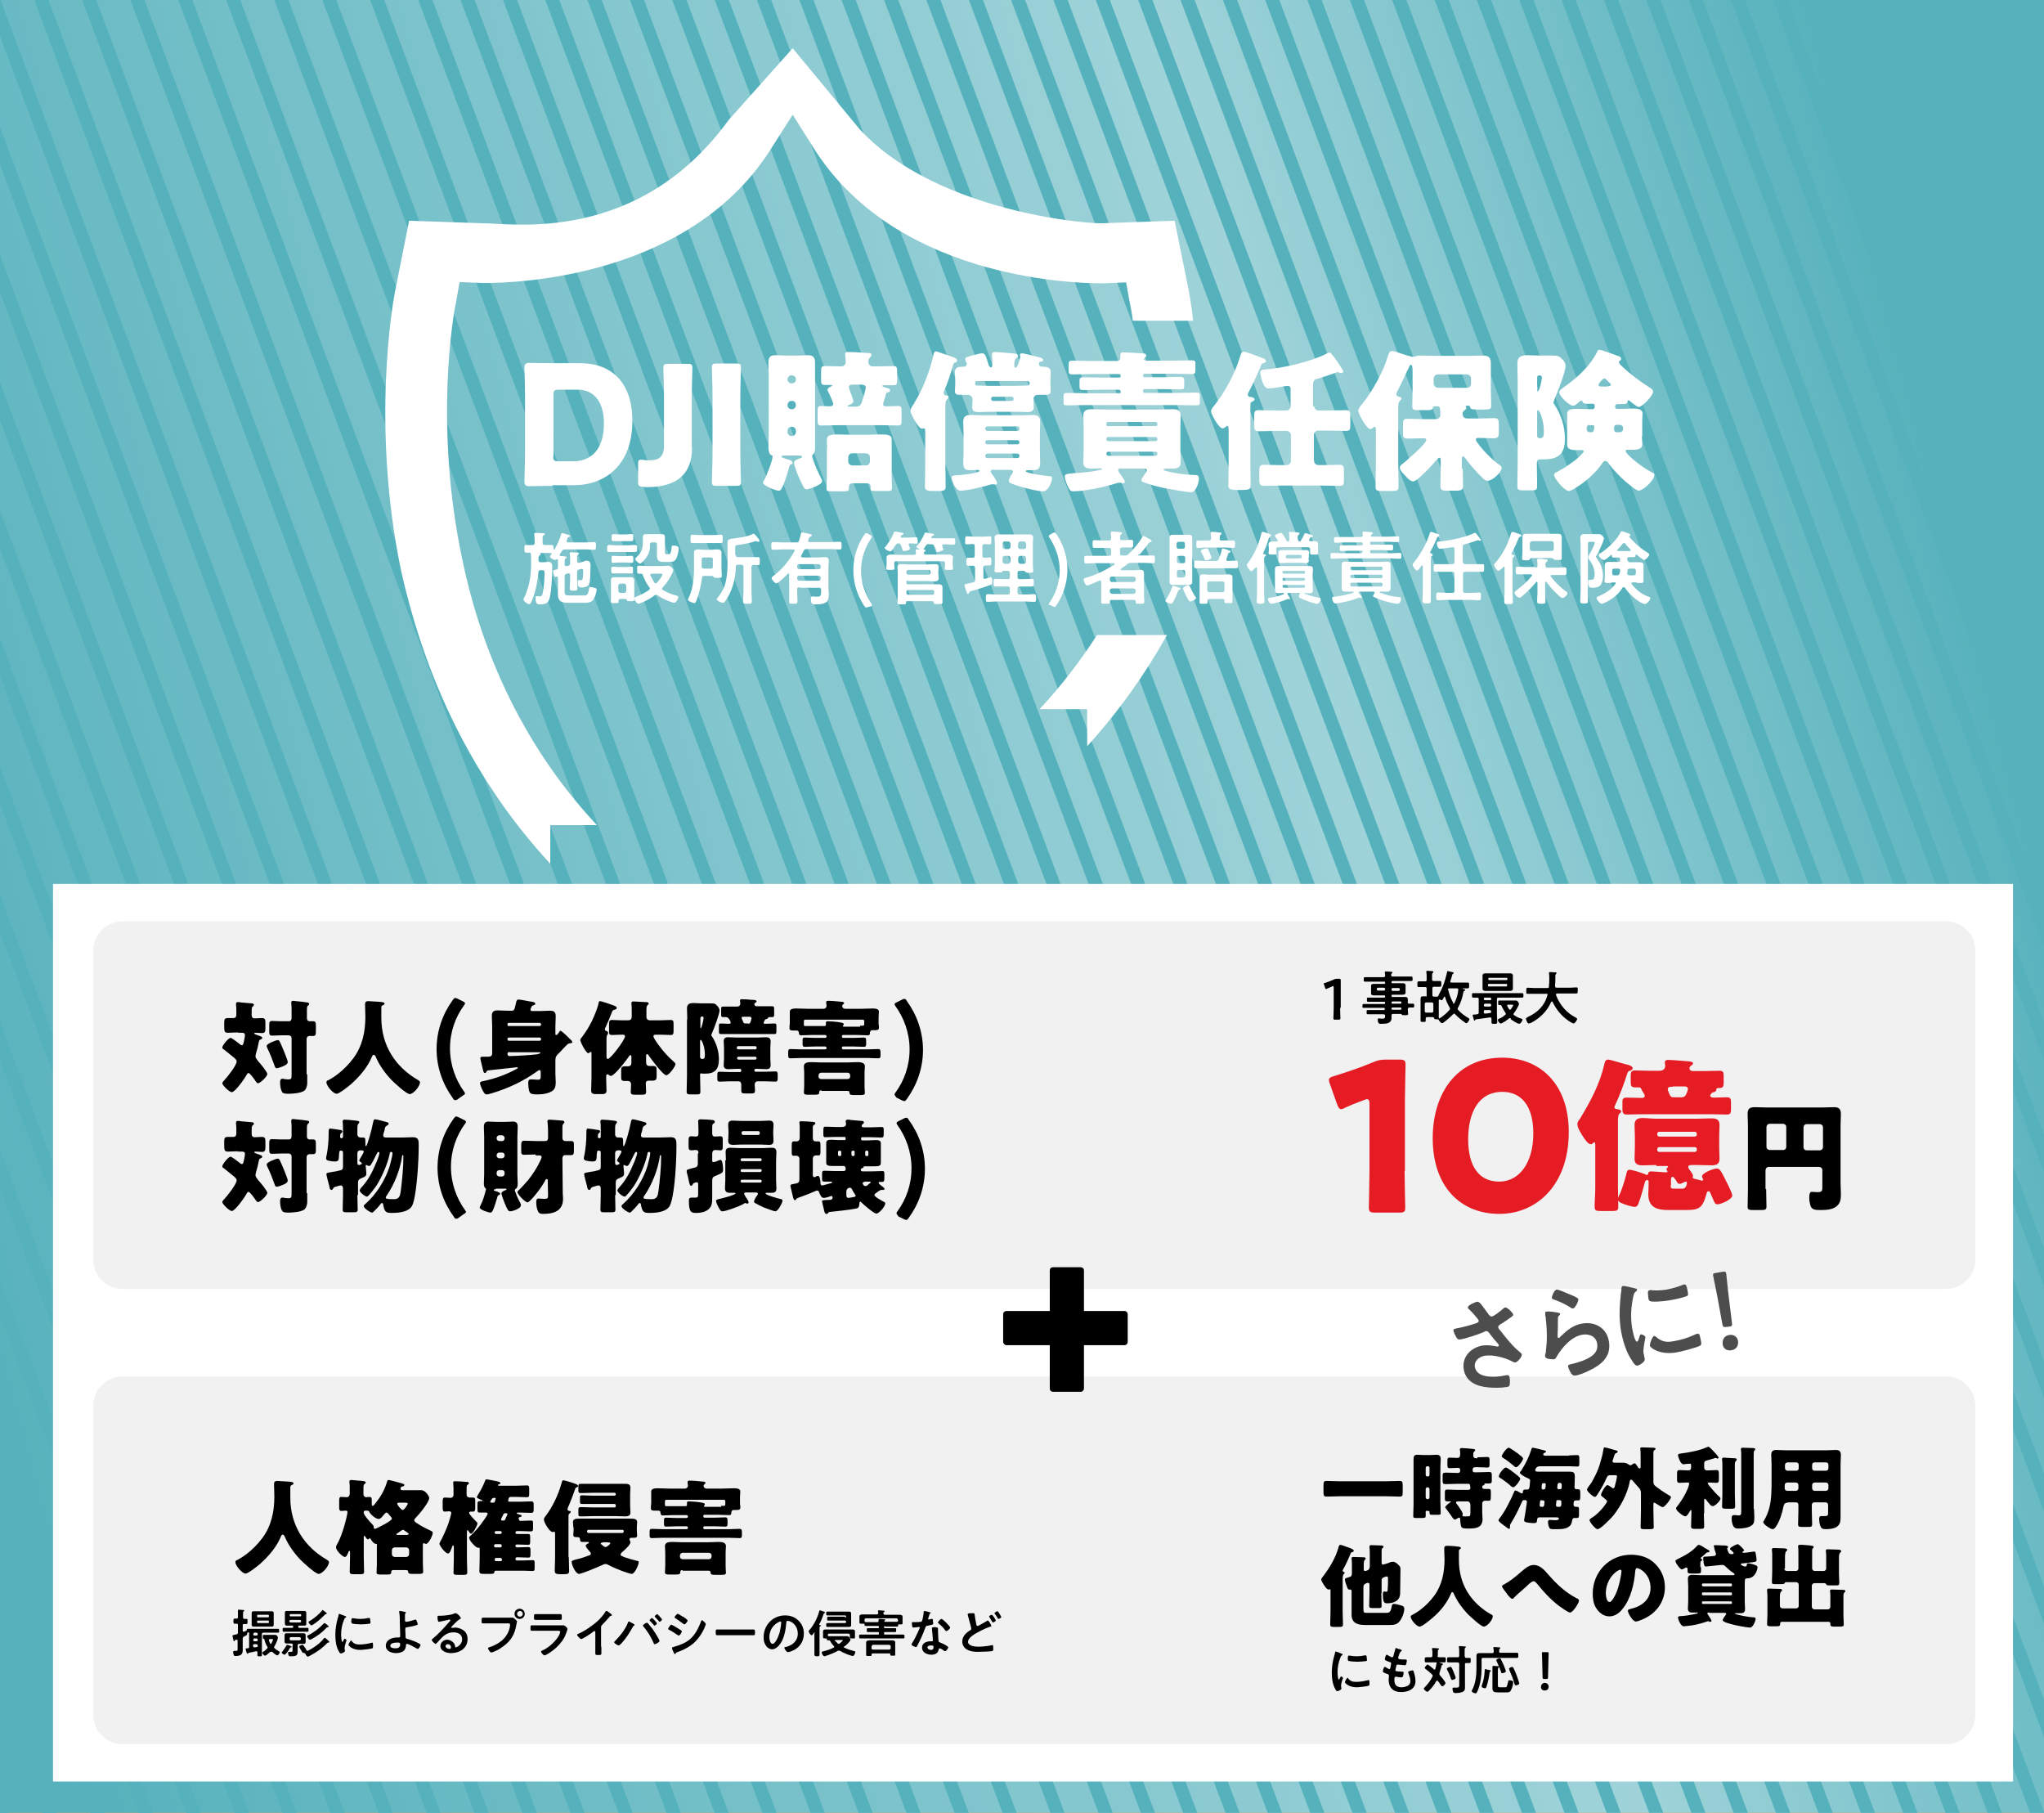 <svg id="レイヤー_1" xmlns="http://www.w3.org/2000/svg" xmlns:xlink="http://www.w3.org/1999/xlink" width="640" height="567.5" viewBox="0 0 640 567.5"><style>.st0{fill:#ef8b1e}.st1{fill:url(#SVGID_1_)}.st2{clip-path:url(#SVGID_2_)}.st3{fill:#55b1bc}.st4{fill:#fff}.st5{fill:#f1f1f1}.st6{fill:#e51c24}.st7{fill:#4d4d4d}</style><path class="st0" d="M0 0h640v567.5H0z"/><linearGradient id="SVGID_1_" gradientUnits="userSpaceOnUse" x1="-32.414" y1="376.935" x2="625.849" y2="202.839"><stop offset="0" stop-color="#55b1bc"/><stop offset=".704" stop-color="#9fd3d9"/><stop offset="1" stop-color="#55b1bc"/></linearGradient><path class="st1" d="M0 0h640v567.5H0z"/><defs><path id="SVGID_5_" d="M0 0h640v567.5H0z"/></defs><clipPath id="SVGID_2_"><use xlink:href="#SVGID_5_" overflow="visible"/></clipPath><g class="st2"><path class="st3" d="M925.3 632.6L197.2-1307.3l1.8-7.2L927 625.4zM920.2 654.2L192.1-1285.7l1.7-7.2L921.9 647zM915 675.8L186.9-1264l1.8-7.2 728 1939.8zM909.9 697.5L181.8-1242.4l1.7-7.2L911.6 690.3zM904.7 719.1l-728-1939.9 1.7-7.2 728 1939.9zM899.6 740.7L171.5-1199.2l1.7-7.2L901.3 733.5zM894.4 762.3l-728-1939.9 1.7-7.2L896.2 755.1zM889.3 783.9L161.2-1156l1.7-7.2L891 776.7zM884.1 805.5l-728-1939.8 1.7-7.2L885.9 798.3zM879 827.2L150.9-1112.7l1.7-7.2L880.7 820zM873.8 848.8l-728-1939.9 1.7-7.2L875.6 841.6zM868.7 870.4L140.6-1069.5l1.7-7.2L870.4 863.2zM863.6 892L135.5-1047.9l1.7-7.2L865.3 884.8zM858.4 913.6L130.3-1026.3l1.7-7.2L860.1 906.4zM853.3 935.3L125.2-1004.6l1.7-7.2L855 928zM848.1 956.9L120-983l1.7-7.2L849.8 949.7zM843 978.5L114.9-961.4l1.7-7.2L844.7 971.3zM837.8 1000.1L109.7-939.8l1.8-7.2 728 1939.9zM832.7 1021.7L104.6-918.2l1.7-7.2 728.1 1939.9zM827.5 1043.3L99.4-896.5l1.8-7.3 728 1939.9zM822.4 1065L94.3-874.9l1.7-7.2 728.1 1939.8zM817.2 1086.6L89.1-853.3l1.8-7.2 728 1939.9zM812.1 1108.2L84-831.7l1.7-7.2L813.8 1101zM806.9 1129.8L78.9-810.1l1.7-7.2 728.1 1939.9zM801.8 1151.4L73.7-788.5l1.7-7.2 728.1 1939.9zM796.6 1173L68.6-766.8l1.7-7.3 728.1 1939.9zM791.5 1194.7L63.4-745.2l1.7-7.2 728.1 1939.8zM786.3 1216.3L58.3-723.6l1.7-7.2 728.1 1939.9zM781.2 1237.9L53.1-702l1.7-7.2 728.1 1939.9zM776.1 1259.5L48-680.4l1.7-7.2 728.1 1939.9zM770.9 1281.1L42.8-658.8l1.7-7.2 728.1 1939.9zM765.8 1302.7L37.7-637.1l1.7-7.3 728.1 1939.9zM760.6 1324.4L32.5-615.5l1.7-7.2 728.1 1939.8zM755.5 1346L27.4-593.9l1.7-7.2 728.1 1939.9zM750.3 1367.6L22.2-572.3l1.8-7.2 728 1939.9zM745.2 1389.2L17.1-550.7l1.7-7.2L746.9 1382zM740 1410.8L11.9-529.1l1.8-7.2 728 1939.9zM734.9 1432.4L6.8-507.4l1.7-7.2 728.1 1939.8zM729.7 1454.1L1.6-485.8l1.8-7.2 728 1939.9zM724.6 1475.7L-3.5-464.2l1.7-7.2 728.1 1939.9zM719.4 1497.3L-8.6-442.6l1.7-7.2 728 1939.9zM714.3 1518.9L-13.8-421l1.7-7.2L716 1511.7zM709.1 1540.5l-728-1939.9 1.7-7.2 728.1 1939.9zM703.3 1565L-24.8-374.9l1.7-7.2L705 1557.8zM697.5 1589.5L-30.6-350.4l1.7-7.2 728.1 1939.9zM691.6 1614l-728-1939.9 1.7-7.2 728.1 1939.9zM685.8 1638.5L-42.3-301.4l1.7-7.2 728.1 1939.9zM680 1663L-48.1-276.9l1.7-7.2 728.1 1939.9zM674.1 1687.5l-728-1939.9 1.7-7.2 728.1 1939.9zM668.3 1712L-59.8-227.9l1.7-7.2L670 1704.8zM662.5 1736.5L-65.6-203.4l1.7-7.2 728.1 1939.9zM656.6 1761l-728-1939.9 1.7-7.2 728.1 1939.9zM650.8 1785.5L-77.3-154.4l1.7-7.2 728.1 1939.9zM645 1810L-83.1-129.9l1.7-7.2 728.1 1939.9zM639.1 1834.5l-728-1939.9 1.7-7.2 728.1 1939.9zM633.3 1859L-94.8-80.9l1.7-7.2L635 1851.8zM627.5 1883.5L-100.6-56.4l1.7-7.2 728.1 1939.9zM621.6 1908l-728-1939.9 1.7-7.2 728.1 1939.9zM615.8 1932.5L-112.3-7.4l1.7-7.2 728.1 1939.9zM610 1957L-118.1 17.1l1.7-7.2 728.1 1939.9zM604.1 1981.5l-728-1939.9 1.7-7.2 728.1 1939.9zM598.3 2006L-129.8 66.1l1.7-7.2L600 1998.8zM592.5 2030.5L-135.6 90.6l1.7-7.2 728.1 1939.9zM586.6 2055l-728-1939.9 1.7-7.2 728.1 1939.9zM580.8 2079.5L-147.3 139.6l1.7-7.2 728.1 1939.9zM575 2104L-153.1 164.1l1.7-7.2 728.1 1939.9zM569.1 2128.5l-728-1939.9 1.7-7.2 728 1939.9zM563.3 2153L-164.8 213.1l1.7-7.2L565 2145.8zM557.5 2177.5L-170.6 237.6l1.7-7.2 728.1 1939.9z"/></g><path class="st4" d="M16.6 276.7h613.7v281H16.6z"/><path class="st5" d="M609.3 403.5H38.4c-5.1 0-9.2-4.1-9.2-9.2v-96.7c0-5.1 4.1-9.2 9.2-9.2h570.9c5.1 0 9.2 4.1 9.2 9.2v96.7c0 5.1-4.1 9.2-9.2 9.2zM609.3 546H38.4c-5.1 0-9.2-4.1-9.2-9.2v-96.7c0-5.1 4.1-9.2 9.2-9.2h570.9c5.1 0 9.2 4.1 9.2 9.2v96.7c0 5.1-4.1 9.2-9.2 9.2z"/><path d="M74.5 323.2c-1 0-2.1.1-3.1.1-1.1 0-1.2-.3-1.2-2.3v-.7c0-1.1.1-1.6 1.1-1.6h1.8c.6 0 .9-.4.9-1v-1c0-.7 0-1.6-.1-2.2v-.3c0-.4.3-.5.6-.5.2 0 .6 0 .8.1 1.2.1 2.3.2 3.5.3.3 0 .7.1.7.5 0 .2-.1.3-.4.5-.3.2-.3.9-.3 1.6v1.1c0 .6.3 1 .9 1 .7 0 1.5-.1 2.3-.1 1 0 1.1.5 1.1 1.5v1.6c0 1.1-.1 1.6-1.1 1.6-.6 0-1.3-.1-1.9-.1-.1 0-.5 0-.5.2s.4.3.9.5c1.1.4 1.6.5 1.6.9 0 .3-.2.4-.5.5-.4.1-.5.4-.6 1-.2 1.1-.5 2.2-.8 3.2-.1.4-.2.7-.2 1.1 0 .6.6 1.1.9 1.6.6.6 2.8 3.3 2.8 3.9 0 .8-2.2 2.9-2.9 2.9-.3 0-.4-.2-.6-.4-.3-.5-1.9-2.8-2.4-2.8-.3 0-.5.4-.6.6-.5 1-3.6 5.4-4.6 5.4-.8 0-3-2.2-3-2.8 0-.2.2-.5.5-.8.9-.9 4-4.8 4-6 0-.5-.4-.8-.7-1.1-1.1-.9-2.1-1.7-3.2-2.6-.5-.3-.6-.4-.6-.7 0-.6 1.9-3 2.6-3 .4 0 2.4 1.6 2.8 1.9.2.2.5.4.7.4.4 0 .5-.3.8-1.8.1-.3.2-1.2.2-1.4 0-.6-.5-.7-1-.7h-1.2zm14.5 6.1c.2.6 1.1 2.7 1.1 3.1 0 .6-.5 1-1.5 1.4-.4.2-1.6.6-1.9.6-.5 0-.6-.4-.7-.7-.7-1.9-1.4-3.8-2.3-5.6-.1-.2-.2-.5-.2-.7 0-.7 3-1.8 3.5-1.8s.6.4 2 3.7zm7.2 7v2.8c0 .8-.3 1.9-1 2.4-1.1.7-3.5.9-4.9.9-1.2 0-1.8-.1-2.1-.8-.4-.8-.5-2-.5-2.8 0-.5.1-1.1.7-1.1.2 0 .5 0 .6.1.4 0 .8.1 1.1.1 1.2 0 1.2-.2 1.2-1.7V325c0-.5-.4-.9-.9-.9h-2.3c-1 0-2.2.1-2.9.1-.8 0-.9-.4-.9-1.4V321c0-1 .1-1.4.9-1.4s1.8.1 2.9.1h2.4c.5 0 .8-.4.8-1v-2.4c0-.7 0-1.5-.1-2.2v-.3c0-.4.3-.5.6-.5.2 0 .6.1.8.1 1.2.1 2.3.2 3.5.4.3 0 .7.1.7.5 0 .2-.1.3-.4.5-.3.3-.3.9-.3 1.6v2.4c0 .5.3.9.8.9H98c.8 0 .9.4.9 1.3v2c0 .9-.1 1.3-.9 1.3h-1.1c-.5 0-.9.4-.9.9v11.1zM119.4 315.3v3.3c0 8.7 4.4 15.4 11.5 19.5.3.2.6.4.6.7 0 1.3-2.1 3.7-3.2 3.7s-5-3.7-5.8-4.5c-1.9-2-3.8-4.6-4.9-7.3-.1-.2-.3-.5-.6-.5s-.4.3-.5.5c-1.3 3.3-4 6.4-6.6 8.7-.8.7-3.7 3-4.5 3-1.1 0-3.2-2.5-3.2-3.6 0-.4.3-.6.7-.7 1.1-.6 4.5-2.5 7.8-6.9 2.8-3.8 3.7-8.3 3.7-12.9 0-1.3-.1-2.8-.1-3.9 0-.7.3-1 1-1 .6 0 2.7.2 3.4.2 1 .1 1.7.1 1.7.6 0 .3-.3.4-.6.5-.3.1-.4.4-.4.6zM143.2 344.2c-.3.2-.5.2-.7.2-.3 0-.5-.2-.7-.6-3.2-4.4-5.1-9.7-5.1-15.4 0-5.7 1.9-11 5.1-15.4.3-.4.5-.6.7-.6.2 0 .4.1.7.2l1.8.9c.4.2.6.4.6.6 0 .2-.1.4-.3.6-2.7 3.7-4.4 8.3-4.4 13.5 0 5.2 1.8 9.9 4.4 13.5.2.3.3.5.3.6 0 .2-.2.4-.6.6l-1.8 1.3zM162.4 312.9c.6 0 3.3.6 4.2.7.5.1 1 .2 1 .6 0 .4-.4.4-.6.5-.4.1-.5.2-.8 1-.1.1-.1.2-.1.4s.2.4.5.4h2.5c1 0 2.1-.1 3.1-.1s1.8.2 1.8 1.7c0 1.1-.1 2.2-.1 3.2v2.2c0 .4 0 .5.3.5s.5-.4.8-.8c.1-.2.3-.5.5-.5.3 0 1.3.9 2.7 2.3.4.4 1 .9 1 1.2 0 .3-.5.4-.7.4-.6 0-.8.3-1.5 1-.4.4-.9.9-1.6 1.7-1.2 1.2-1.5 1.3-1.5 2.9v3.9c0 .8.1 1.6.1 2.5 0 1 0 2-.9 2.8-1.2.9-3.2 1.2-4.7 1.2-1.6 0-2.3-.1-2.6-.8-.3-.6-.4-2.1-.4-2.8 0-.8.2-1.1.9-1.1s1.6.1 2.2.1c.8 0 .8-.5.8-1.1v-1.2c0-.3 0-.7-.4-.7-.2 0-.5.2-.6.3-4.5 3.2-9.1 5.4-14.5 7-.4.1-1.1.3-1.5.3-.6 0-1.1-1.1-1.4-1.7-.2-.5-.6-1.4-.6-1.8 0-.6.8-.6 1.2-.7 3.7-.8 7-2 10.3-3.8.1-.1.3-.1.3-.3 0-.2-.1-.2-.3-.2 0 0-8 .9-9.1 1-.2.1-.3.2-.4.4-.1.2-.2.4-.5.4-.4 0-.5-.7-.7-1.5-.1-.5-.7-2.8-.7-3.1 0-.5.2-.5 1.5-.5h.6c.9 0 1.6 0 1.6-1.1v-8.5c0-1.1-.1-2.1-.1-3.2 0-1.3.6-1.7 1.7-1.7s2.1.1 3.2.1h1.4c.7 0 .7-.5.9-.9.2-.8.3-1.3.5-2.1.2-.4.3-.5.7-.5zm6.6 8.3c.2 0 .4-.2.4-.4v-.2c0-.2-.2-.4-.4-.4h-9.7c-.2 0-.4.2-.4.4v.2c0 .3.2.4.4.4h9.7zm0 4.6c.2 0 .4-.2.4-.4v-.2c0-.2-.2-.4-.4-.4h-9.7c-.2 0-.4.2-.4.4v.2c0 .2.2.4.4.4h9.7zm-9.5 3.5c-.4 0-.6.3-.6.6v.1c0 .3.3.6.6.6 1.3 0 6.8-.3 8.2-.5.3 0 1.5-.2 1.5-.6 0-.1-.2-.1-.4-.1h-9.3zM189.8 337.4c0 1.4.1 2.8.1 4.1 0 .6-.4 1-1.2 1h-2.2c-1.1 0-1.4-.4-1.4-1.1 0-1.4.1-2.7.1-4v-7.5c0-.5 0-.6-.3-.6-.1 0-.2.1-.2.1-.1.1-.3.3-.5.3-.7 0-2.5-3.5-2.5-4.1 0-.3.2-.6.5-.9 1.2-1.6 2.2-3.2 3.1-5 .7-1.5 1.8-4 2.1-5.6.1-.4.1-.7.5-.7s3.3 1 3.8 1.2c1.1.4 1.4.5 1.4.9s-.4.5-.7.6c-.5.1-.6.2-.9 1-.5 1.3-1.2 3-1.8 4.3-.1.2-.3.5-.3.8 0 .5.4.5.6.6.3.1.4.3.4.6 0 .2-.1.3-.2.5-.3.3-.3.7-.3 2.6v4c0 .6 0 1 .4 1 .9 0 5.4-6 5.4-7.1 0-.5-.5-.5-.9-.5h-.2c-1 0-2 .1-3 .1-.8 0-.9-.3-.9-1.3v-2.1c0-.9.1-1.3.9-1.3 1 0 2 .1 3 .1h2.1c.7 0 1.1-.4 1.1-1.1v-1.7c0-.8 0-1.7-.1-2.3v-.3c0-.4.3-.5.6-.5.8 0 3 .2 3.9.2.6 0 .9.1.9.5 0 .2-.1.3-.4.5-.3.3-.3 1-.3 1.8v1.8c0 .7.4 1.1 1.1 1.1h3.3c1.1 0 2.2-.1 3.2-.1.8 0 .9.3.9 1.3v2.1c0 .9-.1 1.3-.9 1.3-1 0-2.1-.1-3.2-.1h-1.3c-.4 0-.9 0-.9.5s1.2 2.2 1.6 2.7c1.5 2.1 2.9 3.6 4.8 5.3.2.2.5.4.5.7 0 .7-2 3.5-2.9 3.5-1 0-4.8-5.2-5.5-6.2-.1-.2-.2-.4-.5-.4s-.3.3-.3.8v1.7c0 .6.2 1.2 1 1.2h1c1.1 0 1.3.3 1.3 1.3v1.9c0 1-.2 1.4-1.3 1.4h-1.2c-.6 0-.9.3-.9.9 0 .8.1 1.7.1 2.5 0 .9-.3 1-1.5 1H199c-1.1 0-1.5-.1-1.5-.9s.1-1.6.1-2.4c0-.6-.4-1-.9-1h-1c-1.1 0-1.2-.3-1.2-1.3V335c0-.9.2-1.2 1.3-1.2h.9c.7 0 1-.5 1-1.1v-1.8c0-.3 0-.6-.3-.6-.2 0-.3.2-.4.3-.7 1.1-4.6 6.2-5.7 6.2-.3 0-.5-.1-.7-.3-.1-.1-.3-.2-.4-.2-.4 0-.4.5-.4.7v.4zM215.2 319.1c0-1.1-.1-2.3-.1-3.4 0-1.5.9-1.7 2.2-1.7.7 0 1.5.1 2.3.1h3c1.1 0 1.4.1 2.1.9.3.4.6.8.6 1.3 0 1.1-1.8 5.9-2.4 7.2 0 .1-.2.4-.2.5 0 .1.1.3.2.4 1.4 2.1 2.2 4.7 2.2 7.3 0 3-1.3 4.4-4.2 4.4h-.9c-.3 0-.4-.1-.5-.1-.3 0-.3.3-.3.5 0 1.7.1 3.5.1 5.2 0 .8-.3.9-1.2.9h-1.7c-1.1 0-1.4-.1-1.4-.9 0-1.6.1-3.3.1-4.9v-17.7zm4.1 2.4c0 .1 0 .4.1.4.3 0 .9-2.8.9-3.2 0-.4-.2-.5-.5-.5s-.5.3-.5.5v2.8zm0 9.6c0 .4.4.4.7.4.7 0 .7-.7.7-1.5 0-2.4-1-4.5-1.3-4.5-.1 0-.2.3-.2.4v5.2zm17.3 3.5c-.2 0-.4.2-.4.4v.1c0 .2.2.4.4.4h3c1 0 2.1-.1 3.2-.1.6 0 .7.3.7 1v1.2c0 .7-.1 1-.7 1-1.1 0-2.1-.1-3.2-.1h-2.4c-.6 0-.9.5-.9 1 0 .6.1 1.3.1 1.9 0 .8-.3.9-1.3.9h-1.7c-1 0-1.3-.1-1.3-.9v-1.9c0-.6-.3-1-.9-1h-2.7c-1 0-2.1.1-3.2.1-.6 0-.7-.3-.7-.9v-1.3c0-.6.1-.9.7-.9 1.1 0 2.1.1 3.2.1h3.2c.2 0 .4-.2.4-.4v-.2c0-.2-.2-.4-.4-.4h-1.1c-.8 0-1.7.1-2.5.1-1 0-1.5-.3-1.5-1.3 0-.6.1-1.3.1-2.1v-3.2c0-.8-.1-1.5-.1-2.1 0-1 .5-1.3 1.4-1.3.9 0 1.7.1 2.6.1h6.7c.8 0 1.7-.1 2.5-.1.9 0 1.5.3 1.5 1.3 0 .6-.1 1.4-.1 2.1v3.2c0 .7.1 1.5.1 2.1 0 1-.5 1.3-1.4 1.3-.8 0-1.7-.1-2.6-.1h-.7zm2.5-14.4c0 .2.2.3.5.3.9 0 1.9-.1 2.8-.1.7 0 .7.1.7 1v1.4c0 .8-.1.9-.7.9H225.8c-.6 0-.7-.1-.7-.9v-1.6c0-.7.1-.8.7-.8.8 0 1.7.1 2.5.1.2 0 .5-.1.5-.4-.1-.5-.6-1.7-1.5-1.7h-.8c-.6 0-.7-.1-.7-.8v-1.7c0-.7.1-.8.7-.8h4.4c.5 0 .9-.4.9-.9 0-.2-.1-.9-.1-1 0-.4.4-.4.6-.4.8 0 2.3.1 3.2.2.4 0 1.4 0 1.4.5 0 .2-.2.3-.4.4-.2.1-.3.3-.3.5 0 .4.4.6.7.6H241.7c.6 0 .7.2.7.9v1.6c0 .7-.1.9-.6.9h-.9c-.3 0-.4.1-.5.4-.1.1-.3.2-.4.2-.2 0-.4.1-.5.3-.1.1-.4.7-.4.9zm-2.2 7.7c0-.2-.2-.4-.4-.4h-5.4c-.2 0-.4.2-.4.4v.2c0 .2.2.4.4.4h5.4c.2 0 .4-.1.4-.4v-.2zm0 3.3c0-.2-.2-.4-.4-.4h-5.3c-.2 0-.4.2-.4.4v.1c0 .2.2.4.4.4h5.3c.2 0 .4-.2.4-.5zm-2.6-10.7c.6 0 .7-.6.9-1.2 0-.1.1-.4.1-.5 0-.3-.2-.5-.5-.5h-2.2c-.2 0-.4.1-.4.3 0 .1.1.4.5 1.3.1.3.3.5.7.5h.9zM247.3 318.6v-1.4-.5c0-1 1.4-1 2.1-1 1.2 0 2.4.1 3.6.1h4.8c.6 0 1-.4 1-.9 0-.1-.1-.8-.1-.9v-.3c0-.4.4-.4.7-.4 1.1 0 3 .2 4.1.3.3 0 .8.1.8.4 0 .2-.2.3-.3.4-.2.2-.3.3-.3.5 0 .4.3.9 1 .9h4.8c1.2 0 2.4-.1 3.6-.1.7 0 2.1 0 2.1 1 0 .2-.1 1-.1 1.9v1.6c0 .4 0 .7.1 1v.6c0 .6-.5.7-1.3.7h-.8c-.5 0-.6.3-.7.7 0 .6-.1.9-.7.9-1.1 0-2.1-.1-3.2-.1H264c-.3 0-.4.2-.4.4v.1c0 .2.2.4.4.4h3.3c1.1 0 2.1-.1 3.2-.1.6 0 .7.3.7 1v1c0 .6-.1.9-.7.9-1.1 0-2.1-.1-3.2-.1H264c-.3 0-.4.2-.4.4v.1c0 .2.2.4.4.4h7.8c1.1 0 2.1-.1 3.2-.1.6 0 .7.4.7 1v1c0 .6-.1.9-.7.9-1.1 0-2.1-.1-3.2-.1h-21.1c-1.1 0-2.1.1-3.2.1-.6 0-.7-.3-.7-.9v-1.1c0-.6.1-.9.7-.9 1.1 0 2.1.1 3.2.1h7.7c.2 0 .4-.2.4-.4v-.1c0-.2-.2-.4-.4-.4h-3.2c-1.1 0-2.1.1-3.2.1-.6 0-.7-.3-.7-.9v-1.1c0-.7.1-.9.7-.9 1.1 0 2.1.1 3.2.1h3.2c.2 0 .4-.2.4-.4v-.1c0-.2-.2-.4-.4-.4H254c-1.1 0-2.1.1-3.2.1-.6 0-.6-.4-.7-.9 0-.5-.3-.6-.8-.6h-.9c-.6 0-1.2 0-1.2-.7v-.6c0-.3.1-.7.1-1v-1.7zm9.9 22.7c-.5 0-.7.2-.7.7 0 .6-.4.7-1.4.7H253c-.8 0-1.3-.1-1.3-.7 0-.2.1-1.3.1-2.1v-4.1c0-.8-.1-1.4-.1-2 0-1.3 1.5-1.3 2.5-1.3s2 .1 3 .1h8.1c1 0 2-.1 3-.1.9 0 2.5 0 2.5 1.3 0 .5-.1 1.2-.1 1.9v4.3c0 1 .1 1.9.1 2.1 0 .6-.4.7-1.4.7h-2.1c-.9 0-1.3-.1-1.3-.7 0-.5-.3-.6-.7-.6h-8.1zm12.1-20.2c1.3 0 1.3 0 1.3-.7v-.8c0-.2-.2-.4-.4-.4h-18.1c-.2 0-.4.2-.4.4v1c0 .4 0 .6.4.6h6c.3 0 .5-.1.5-.4v-.5-.2c0-.4.4-.4.6-.4.4 0 2.2.1 3.5.3 1.4.2 1.5.4 1.5.6 0 .2-.1.3-.2.4-.1.1-.1.1-.1.2 0 .2.3.2.4.2h5zm-13 15.9c0 .4.3.8.8.8h8.3c.5 0 .8-.4.8-.8v-.4c0-.4-.3-.8-.8-.8h-8.3c-.4 0-.8.4-.8.8v.4zM280.1 342.6c0-.2.1-.4.3-.6 2.7-3.7 4.4-8.3 4.4-13.5 0-5.2-1.8-9.9-4.4-13.5-.2-.3-.3-.5-.3-.6 0-.2.2-.4.6-.6l1.8-.9c.3-.2.5-.2.7-.2.3 0 .5.2.7.6 3.2 4.4 5.1 9.7 5.1 15.4 0 5.7-1.9 11-5.1 15.4-.3.4-.5.6-.7.6-.2 0-.4-.1-.7-.2l-1.8-.9c-.4-.6-.6-.7-.6-1zM74.5 360.4c-1 0-2.1.1-3.1.1-1.1 0-1.2-.3-1.2-2.3v-.7c0-1.1.1-1.6 1.1-1.6h1.8c.6 0 .9-.4.9-1v-1c0-.7 0-1.6-.1-2.2v-.3c0-.4.3-.5.6-.5.2 0 .6 0 .8.1 1.2.1 2.3.2 3.5.3.3 0 .7.1.7.5 0 .2-.1.3-.4.5-.3.2-.3.9-.3 1.6v1.1c0 .6.3 1 .9 1 .7 0 1.5-.1 2.3-.1 1 0 1.1.5 1.1 1.5v1.6c0 1.1-.1 1.6-1.1 1.6-.6 0-1.3-.1-1.9-.1-.1 0-.5 0-.5.2s.4.3.9.5c1.1.4 1.6.5 1.6.9 0 .3-.2.4-.5.5-.4.1-.5.4-.6 1-.2 1.1-.5 2.2-.8 3.2-.1.4-.2.7-.2 1.1 0 .6.6 1.1.9 1.6.6.6 2.8 3.3 2.8 3.9 0 .8-2.2 2.9-2.9 2.9-.3 0-.4-.2-.6-.4-.3-.5-1.9-2.8-2.4-2.8-.3 0-.5.4-.6.6-.5 1-3.6 5.4-4.6 5.4-.8 0-3-2.2-3-2.8 0-.2.2-.5.5-.8.9-.9 4-4.8 4-6 0-.5-.4-.8-.7-1.1-1.1-.9-2.1-1.7-3.2-2.6-.5-.3-.6-.4-.6-.7 0-.6 1.9-3 2.6-3 .4 0 2.4 1.6 2.8 1.9.2.2.5.4.7.4.4 0 .5-.3.8-1.8.1-.3.2-1.2.2-1.4 0-.6-.5-.7-1-.7h-1.2zm14.5 6c.2.6 1.1 2.7 1.1 3.1 0 .6-.5 1-1.5 1.4-.4.2-1.6.6-1.9.6-.5 0-.6-.4-.7-.7-.7-1.9-1.4-3.8-2.3-5.6-.1-.2-.2-.5-.2-.7 0-.7 3-1.8 3.5-1.8s.6.4 2 3.7zm7.2 7.1v2.8c0 .8-.3 1.9-1 2.4-1.1.7-3.5.9-4.9.9-1.2 0-1.8-.1-2.1-.8-.4-.8-.5-2-.5-2.8 0-.5.1-1.1.7-1.1.2 0 .5 0 .6.1.4 0 .8.1 1.1.1 1.2 0 1.2-.2 1.2-1.7V362c0-.5-.4-.9-.9-.9h-2.3c-1 0-2.2.1-2.9.1-.8 0-.9-.4-.9-1.4V358c0-1 .1-1.4.9-1.4s1.8.1 2.9.1h2.4c.5 0 .8-.4.8-1v-2.4c0-.7 0-1.5-.1-2.2v-.3c0-.4.3-.5.6-.5.2 0 .6.1.8.1 1.2.1 2.3.2 3.5.4.3 0 .7.1.7.5 0 .2-.1.3-.4.5-.3.3-.3.9-.3 1.6v2.4c0 .5.3.9.8.9H98c.8 0 .9.4.9 1.3v2c0 .9-.1 1.3-.9 1.3h-1.1c-.5 0-.9.4-.9.9v11.3zM111.9 374.1c0 1.5.1 3 .1 4.5 0 .8-.3.9-1.4.9h-2c-1 0-1.3-.1-1.3-.8 0-1.5.1-3 .1-4.6v-1.9c0-.5-.1-1.1-.7-1.1-.5 0-1.4.4-1.9.5-.3.1-.4.2-.5.5-.1.2-.3.4-.5.4-.5 0-.6-.6-.7-1.2-.3-1.1-.9-3.4-.9-3.7 0-.4.3-.5 1.7-.7.3-.1.7-.1 1.2-.2.8-.2 1.4-.3 1.7-.4.5-.2.6-.5.6-1.1v-4.5c0-.3-.3-.5-.5-.5h-.2c-.5 0-.5.3-.6 2.3-.1.8-.3 1.1-1.3 1.1-.6 0-1.2-.1-1.7-.2-.4-.1-1-.2-1-.8 0-.2.1-.8.2-1.1.4-2 .6-4.6.6-6.3 0-1.7 0-1.9.6-1.9.4 0 2.2.3 2.8.4.3 0 .9.1.9.5 0 .2-.2.4-.3.5-.3.2-.4.2-.4 1.2 0 .3.2.4.4.4h.1c.2 0 .4-.2.4-.4V354c0-.9 0-2-.1-2.7v-.3c0-.4.3-.5.6-.5.4 0 3 .2 3.5.3.8.1 1.1.2 1.1.5 0 .2-.1.2-.3.5-.2.2-.3.6-.3 1.4v1.9c0 .7.6 1 .9 1h.9c.6 0 .7.4.7.9v.8c0 .6 0 1 .2 1 .4 0 1.9-5.6 2.1-6.9.3-1.3.3-1.5.8-1.5s3 .7 3.7.9c.3.1.5.2.5.5s-.3.4-.6.6c-.5.3-.6.6-.7 1.4-.1.3-.2.7-.3 1-.1.2-.1.5-.1.6 0 .6.3.7 1.1.7h4.7c1.2 0 2.4-.1 3.5-.1 1.8 0 1.8 1 1.8 2.7 0 5.3-.6 13.3-1.5 17.1-.4 1.6-.8 2.5-2.4 3.2-1.5.6-3 .7-4.6.7-1.6 0-2.2-.2-2.6-2.5 0-.2-.1-.6-.4-.6-.2 0-.4.2-.5.4-.6.8-1.3 1.5-2 2.2-.2.2-.4.4-.6.4-.6 0-2.6-1.4-2.6-2 0-.3.3-.6.5-.7 3.4-3 6.2-7.4 7.6-11.8.2-.8.9-3.3.9-4 0-.3-.1-.5-.4-.5-.4 0-.5.4-.5.7-.7 3.2-2.4 7.1-4.1 9.8-.4.6-2.5 3.5-3 3.5s-2.3-1.3-2.3-2c0-.2.4-.6.5-.8 2.1-2.2 3.5-4.9 4.6-7.6.3-.6 1.1-2.7 1.1-3.2 0-.2-.1-.4-.3-.4-.2 0-.4.3-.5.5l-1.2 2.4c-.6 1-.8 1.5-1.2 1.5-.2 0-.5-.1-.6-.2-.1 0-.2-.1-.3-.1-.2 0-.2.1-.2.3 0 .1.1.8.1 1 0 .4.1.8.1 1.3 0 .9-.3 1-1.7 1.6-.7.3-.9.6-.9 1.4v3.8zm0-10.3c0 .4 0 .9.5.9.2 0 .4-.1.6-.2.1 0 .3-.1.3-.3 0-.1-.1-.2-.2-.3-.2-.1-.6-.4-.6-.6 0-.2.2-.5.3-.7.2-.4 1.1-1.7 1.1-2.1s-.6-.4-1.1-.4c-.5 0-.9.3-.9 1v2.7zm14-1.8c-.6 4.1-2.4 8.7-4.7 12.1-.2.2-.4.6-.4.8 0 .3 0 .5 2.6.5 1.7 0 1.9-1.2 2.1-2.7.4-3.3.8-7.1.8-10.3v-.4c0-.1 0-.4-.2-.4s-.2.2-.2.4zM143.5 381.3c-.3.2-.5.2-.7.2-.3 0-.5-.2-.7-.6-3.2-4.4-5.1-9.6-5.1-15.4 0-5.7 1.9-11 5.1-15.4.3-.4.5-.6.7-.6.2 0 .4.1.7.2l1.8.9c.4.2.6.4.6.6 0 .2-.1.4-.3.6-2.7 3.7-4.4 8.3-4.4 13.5 0 5.2 1.8 9.9 4.4 13.5.2.3.3.5.3.6 0 .2-.2.4-.6.6l-1.8 1.3zM155.2 372.3c-.3 0-.6 0-.6.2 0 .1.1.2.3.3.5.1 1 .3 1.4.5.2.1.3.3.3.4 0 .2-.2.4-.4.4-.2.1-.3.1-.4.4-.4 1.2-1 3.6-1.6 4.6-.2.3-.3.5-.6.5-.7 0-3.4-.9-3.4-1.6 0-.2.1-.4.2-.5.9-1.9 1.2-3 1.7-4.9 0-.1.1-.2.1-.3 0-.1-.1-.2-.2-.3-.4-.4-.5-.9-.5-1.4 0-1 .1-2 .1-3v-11.8c0-1-.1-2-.1-3s.3-1.7 1.4-1.7c.8 0 1.6.1 2.5.1h2.8c.8 0 1.6-.1 2.4-.1 1.1 0 1.5.5 1.5 1.7 0 1-.1 2-.1 3v11.8c0 1 .1 2 .1 3 0 .6-.1 1.3-.7 1.6-.1.1-.2.2-.2.4 0 .1.1.5.2.6.4 1.3 1 2.4 1.6 3.6.1.1.1.3.1.5 0 1.1-2.7 1.9-3.4 1.9-.5 0-.8-.4-1.7-2.6-.2-.5-1-2.6-1-3 0-.5.9-.9 1.2-1 .4-.1.4-.2.4-.3 0-.2-.3-.2-.5-.2h-2.9zm2.8-16.1c0-.4-.4-.8-.8-.8h-.9c-.4 0-.8.4-.8.8v.2c0 .4.4.8.8.8h.9c.4 0 .8-.3.8-.8v-.2zm0 5.4c0-.5-.4-.8-.8-.8h-.9c-.4 0-.8.4-.8.8v.2c0 .4.4.8.8.8h.9c.4 0 .8-.4.8-.8v-.2zm0 5.5c0-.5-.4-.8-.8-.8h-.9c-.4 0-.8.4-.8.8v.4c0 .4.4.8.8.8h.9c.4 0 .8-.4.8-.8v-.4zm9.7-5.7c-1.2 0-2.4.1-3.6.1-.9 0-.9-.4-.9-1.4v-1.5c0-1.1.1-1.5 1-1.5 1.2 0 2.4.1 3.6.1h2.6c.6 0 1.2 0 1.2-1v-1.7c0-2.4-.2-3.3-.2-3.5 0-.4.3-.5.6-.5.5 0 2.7.2 4 .3.4 0 .7.1.7.5 0 .2-.1.3-.3.5-.3.3-.3.8-.3 1.3v3.1c0 .8.5 1 1 1h1.7c.9 0 .9.4.9 1.5v.7c0 1.9 0 2.2-1 2.2H177c-.7 0-.9.5-.9 1.1l.1 10.8c0 .4.1 1.2.1 1.7 0 4-3 4.8-6.3 4.8-.6 0-1.2-.1-1.5-.7-.4-.8-.6-1.9-.6-2.9 0-.8.1-1.2.8-1.2.5 0 1.1.1 1.7.1 1.1 0 1.2-.2 1.2-1.1l-.1-4.6c0-.2 0-.5-.3-.5s-.5.3-.5.5c-.9 1.6-2.1 3.3-3.3 4.7-.3.4-1.8 2.1-2.2 2.1-.8 0-3.2-2.6-3.2-3.2 0-.2.2-.4.3-.5.8-.7 2.3-2.4 3-3.2 1.3-1.6 2.5-3.5 3.2-4.8.4-.8 1.1-2.1 1.1-2.5 0-.4-.4-.5-.7-.5h-1.2zM192.6 374.1c0 1.5.1 3 .1 4.5 0 .8-.3.9-1.4.9h-2c-1 0-1.3-.1-1.3-.8 0-1.5.1-3 .1-4.6v-1.9c0-.5-.1-1.1-.7-1.1-.5 0-1.4.4-1.9.5-.3.1-.4.2-.5.5-.1.2-.3.4-.5.4-.5 0-.6-.6-.7-1.2-.3-1.1-.9-3.4-.9-3.7 0-.4.3-.5 1.7-.7.3-.1.7-.1 1.2-.2.8-.2 1.4-.3 1.7-.4.5-.2.6-.5.6-1.1v-4.5c0-.3-.3-.5-.5-.5h-.2c-.5 0-.5.3-.6 2.3-.1.8-.3 1.1-1.3 1.1-.6 0-1.2-.1-1.7-.2-.4-.1-1-.2-1-.8 0-.2.1-.8.2-1.1.4-2 .6-4.6.6-6.3 0-1.7 0-1.9.6-1.9.4 0 2.2.3 2.8.4.3 0 .9.1.9.5 0 .2-.2.4-.3.5-.3.2-.4.2-.4 1.2 0 .3.2.4.4.4h.1c.2 0 .4-.2.4-.4V354c0-.9 0-2-.1-2.7v-.3c0-.4.3-.5.6-.5.4 0 3 .2 3.5.3.8.1 1.1.2 1.1.5 0 .2-.1.2-.3.5-.2.2-.3.6-.3 1.4v1.9c0 .7.5 1 .9 1h.9c.6 0 .7.4.7.9v.8c0 .6 0 1 .2 1 .4 0 1.9-5.6 2.1-6.9.3-1.3.3-1.5.8-1.5s3 .7 3.7.9c.3.1.5.2.5.5s-.3.4-.6.6c-.5.3-.6.6-.7 1.4-.1.3-.2.7-.3 1-.1.2-.1.5-.1.6 0 .6.3.7 1.1.7h4.7c1.2 0 2.4-.1 3.5-.1 1.8 0 1.8 1 1.8 2.7 0 5.3-.5 13.3-1.5 17.1-.4 1.6-.8 2.5-2.4 3.2-1.5.6-3 .7-4.6.7-1.6 0-2.2-.2-2.6-2.5 0-.2-.1-.6-.4-.6-.2 0-.4.2-.5.4-.6.8-1.3 1.5-2 2.2-.2.2-.4.4-.6.4-.6 0-2.6-1.4-2.6-2 0-.3.3-.6.5-.7 3.4-3 6.2-7.4 7.6-11.8.2-.8.9-3.3.9-4 0-.3-.1-.5-.4-.5-.4 0-.5.4-.5.7-.7 3.2-2.4 7.1-4.1 9.8-.4.6-2.5 3.5-3 3.5-.6 0-2.3-1.3-2.3-2 0-.2.4-.6.5-.8 2.1-2.2 3.5-4.9 4.6-7.6.3-.6 1.1-2.7 1.1-3.2 0-.2-.1-.4-.3-.4-.2 0-.4.3-.5.5l-1.2 2.4c-.5 1-.8 1.5-1.2 1.5-.2 0-.5-.1-.6-.2-.1 0-.2-.1-.3-.1-.2 0-.2.1-.2.3 0 .1.1.8.1 1 0 .4.1.8.1 1.3 0 .9-.3 1-1.7 1.6-.7.3-.9.6-.9 1.4v3.8zm0-10.3c0 .4 0 .9.5.9.2 0 .4-.1.6-.2.1 0 .3-.1.3-.3 0-.1-.1-.2-.2-.3-.2-.1-.6-.4-.6-.6 0-.2.2-.5.3-.7.2-.4 1.1-1.7 1.1-2.1s-.6-.4-1.1-.4c-.5 0-.9.3-.9 1v2.7zm14-1.8c-.6 4.1-2.4 8.7-4.7 12.1-.2.2-.4.6-.4.8 0 .3 0 .5 2.6.5 1.7 0 1.9-1.2 2.1-2.7.4-3.3.8-7.1.8-10.3v-.4c0-.1 0-.4-.2-.4s-.2.2-.2.4zM218.7 361.1c0-.4 0-1.1-.8-1.1-.5 0-.9.1-1.4.1-.8 0-.9-.4-.9-1.3V357c0-.9.1-1.3.9-1.3.4 0 1 .1 1.4.1.8 0 .8-.7.8-1.1v-.7c0-1.5-.1-2.9-.1-3 0-.5.3-.6.7-.6.7 0 3 .1 3.5.2.5 0 1 .1 1 .6 0 .3-.2.4-.5.6-.3.2-.3.6-.3 1.4v1.6c0 .4.1 1 .8 1 .6 0 1.1-.1 1.7-.1.8 0 .8.4.8 1.3v1.8c0 1-.1 1.3-.8 1.3-.5 0-1-.1-1.5-.1-.9 0-1 .7-1 1.4v1.7c0 .5 0 .7.4.7.3 0 .5-.1.8-.2.3-.1 1.1-.5 1.4-.5.7 0 .8 2.4.8 3 0 1.1-.3 1.1-2.6 2.1-.7.3-.8.7-.8 1.6v4.9c0 1.7 0 2.9-1.2 3.9-1 .8-2.3 1.1-3.7 1.1-1.5 0-2.4 0-2.4-3.7 0-.8.1-1.1.9-1.1h1.2c.8 0 .8-.3.8-1.7v-2.4c0-.4 0-.7-.5-.7-.2 0-.6.2-.7.2-.3.1-.4.2-.5.5-.1.2-.3.4-.5.4-.4 0-.5-.5-.8-1.9-.1-.5-.2-1-.4-1.7-.1-.3-.2-.8-.2-1 0-.5.4-.5 1.4-.8.3-.1.5-.1.8-.2 1-.2 1.3-.5 1.3-1.5v-3zm8.6 2.1c0-.8-.1-1.7-.1-2.5 0-1.1.5-1.4 1.5-1.4.9 0 1.7.1 2.6.1h7.8c.8 0 1.7-.1 2.5-.1.9 0 1.5.2 1.5 1.4 0 .8-.1 1.7-.1 2.5v6.3c0 .8.1 1.6.1 2.5 0 1.2-.6 1.4-1.5 1.4h-1.5c-.1 0-.4 0-.4.2 0 .5 4 1.6 4.5 1.7.6.1.8.2.8.6 0 .6-1.4 3.3-2.2 3.3-.5 0-3-1-3.6-1.2-.7-.3-2.1-1-2.8-1.4-.2-.1-.3-.3-.3-.5 0-.4.7-1.6 1-1.9.1-.1.2-.3.2-.5 0-.3-.3-.4-.7-.4h-2.9c-.3 0-.7 0-.7.4 0 .2.4.8.5 1 .1.1.1.2.2.3.3.4.7 1.1.7 1.4 0 .2-.2.4-.4.4-.1 0-.2 0-.3-.1-.1 0-.2-.1-.3-.1-.2 0-.5.2-.8.4-.1.1-.3.1-.4.2-.9.5-5 2-6 2-.5 0-.8-.4-1.5-1.8-.2-.4-.5-1.1-.5-1.5 0-.3.2-.3.7-.5.6-.1 5.4-1.3 5.4-1.8 0-.1-.2-.2-.3-.2h-1.5c-1 0-1.5-.4-1.5-1.4 0-.8.1-1.7.1-2.5v-6.3zm11-12.3c.8 0 1.7-.1 2.5-.1.9 0 1.4.3 1.4 1.3 0 .7-.1 1.4-.1 2.1v.8c0 .7.1 1.5.1 2.1 0 1-.5 1.3-1.4 1.3-.8 0-1.7-.1-2.5-.1H232c-.8 0-1.7.1-2.5.1-.9 0-1.5-.3-1.5-1.3 0-.7.1-1.4.1-2.1v-.8c0-.7-.1-1.5-.1-2.1 0-1 .5-1.3 1.4-1.3.8 0 1.7.1 2.6.1h6.3zm.2 12.1c0-.2-.2-.4-.4-.4h-5.8c-.2 0-.4.2-.4.4v.1c0 .2.2.4.4.4h5.8c.2 0 .4-.2.4-.5zm0 3.4c0-.3-.2-.4-.4-.4h-5.8c-.2 0-.4.2-.4.4v.1c0 .2.2.4.4.4h5.8c.2-.1.4-.2.4-.5zm0 3.3c0-.2-.2-.4-.4-.4h-5.8c-.2 0-.4.2-.4.4v.1c0 .2.2.4.4.4h5.8c.2 0 .4-.2.4-.5zm-6.3-14.9c0 .3.3.5.5.5h4.7c.3 0 .5-.2.5-.5v-.2c0-.3-.2-.5-.5-.5h-4.7c-.3 0-.5.2-.5.5v.2zM273.8 374.1c0 .6 2.4 1.8 2.9 2.1.2.1.5.2.5.5 0 .9-1.9 3.2-2.8 3.2-.8 0-4-2.8-4.7-3.5-.1-.1-.1-.2-.3-.2-.3 0-.3.3-.3.5-.1 1.5-.6 1.5-.9 1.6-2.3.5-6 .8-8.4 1.1-.3 0-.3.1-.4.2-.2.3-.3.4-.6.4-.5 0-.6-.4-.8-1.2 0-.2-.1-.4-.1-.5-.1-.4-.5-2-.5-2.2 0-.4.1-.4 2.5-.5.6 0 .8-.4.8-.7 0-.3-.2-.5-.4-.5-.1 0-.2 0-.3.1-.5.2-1.6.5-2.1.5-.7 0-1.2-1.1-1.4-1.7-.1-.4-.3-.6-.7-.6-.2 0-.4.1-.8.3-1.6.7-3.2 1.3-4.9 1.9-.5.2-.6.2-.8.5-.1.2-.2.3-.4.3-.3 0-.5-.4-.7-1.4-.1-.5-.7-2.8-.7-3.1 0-.4.2-.4 1.1-.6.2 0 .4-.1.6-.1.9-.2 1.1-.5 1.1-1.4v-6.3c0-.7-.5-1-.9-1h-.9c-.6 0-.6-.4-.6-1.4v-1.8c0-1 .1-1.3.7-1.3h.8c.7 0 1-.5 1-1.1v-.5-3c0-.3-.1-1.1-.1-1.3 0-.4.2-.4.6-.4.5 0 2.9.1 3.6.2.6.1.8.1.8.4 0 .3-.3.5-.5.6-.3.2-.3.4-.3.7v3.4c0 .6.3 1 .9 1h.8c.6 0 .7.3.7 1.2v2c0 .9-.1 1.2-.6 1.2h-.9c-.4 0-.9.3-.9 1.1v4.8c0 .5 0 .9.5.9.2 0 .4-.1.5-.2.2-.1.4-.2.6-.2.7 0 .8 1.8.8 2.3v.1c0 .3.2.6.5.6.4 0 2.2-.6 2.7-.7.2 0 .4-.1.4-.3 0-.2-.2-.2-.3-.2h-2.1c-.7 0-.7-.3-.7-1.1v-1.3c0-.8.1-1 .7-1 1.2 0 2.3.1 3.5.1h2.5c.4 0 .7-.2.7-.6 0-.5-.1-1-.7-1h-3.6c-1 0-1.8-.1-1.8-1v-4.5-1.7c0-1 .9-1 1.8-1 .7 0 1.5.1 2.2.1h1.7c.3 0 .4-.2.4-.4v-.2c0-.2-.2-.4-.4-.4h-2.8c-1 0-2.1.1-3.1.1-.7 0-.7-.3-.7-1.1v-.6c0-1.3 0-1.6.7-1.6 1 0 2.1.1 3.1.1h2.1c.6 0 1.2-.2 1.2-.9 0-.2 0-.5-.1-.6v-.3c0-.4.3-.5.7-.5.2 0 .6 0 .8.1 1.1.1 2.3.2 3.5.3.3 0 .7.1.7.5 0 .2-.1.3-.4.5-.1.1-.3.3-.3.5 0 .5.5.5.8.5h2.3c1 0 2.1-.1 3.1-.1.7 0 .7.3.7 1v1.2c0 .8-.1 1.1-.7 1.1-1.1 0-2.1-.1-3.2-.1H270c-.3 0-.4.2-.4.4v.2c0 .2.2.4.4.4h1.8c.7 0 1.5-.1 2.2-.1.9 0 1.8 0 1.8 1v6.2c0 .9-.8 1-1.8 1H270.7c-.1 0-.3 0-.3.2v.1c0 .1-.4.3-.5.3-.2.1-.4.3-.4.5 0 .3.2.5.6.5h2.6c1.2 0 2.3-.1 3.5-.1.7 0 .7.2.7 1v1.3c0 .8-.1 1.1-.8 1.1h-.6c-.2 0-.4 0-.4.3 0 .2.6.7 1 1 .1.1.1.1.2.1.2.2.7.6.7.8 0 .2-.3.3-.5.3h-.5c-.2 0-.2 0-.4.1-.3.2-.6.3-.8.5-.7.5-1 .7-1 1zm-10.4-13.5c0-.2-.2-.4-.4-.4h-.2c-.2 0-.4.2-.4.4v.9c0 .2.2.4.4.4h.2c.3 0 .4-.2.4-.4v-.9zm1.6 13.6c0 .4.2.8.6.8.2 0 1.5-.2 1.8-.3.2 0 .5-.1.5-.4 0-.2-.1-.3-.2-.4-.3-.4-.8-1.3-1-1.7-.1-.1-.2-.4-.6-.4-.2 0-1.1.2-1.1 1.2v1.2zm2.6-13.6c0-.2-.2-.4-.4-.4h-.2c-.2 0-.4.2-.4.4v.9c0 .2.2.4.4.4h.2c.2 0 .4-.2.4-.4v-.9zm3.1 9.4c-.3 0-.6.1-.6.4 0 .2.3.9.9.9.3 0 .6-.2 1-.6.1-.1.3-.2.5-.4.1 0 .1-.1.1-.2 0-.2-.3-.2-.4-.2h-1.5zm1.2-9.4c0-.2-.2-.4-.4-.4h-.2c-.2 0-.4.2-.4.4v.9c0 .2.2.4.4.4h.2c.3 0 .4-.2.4-.4v-.9zM280.7 379.8c0-.2.1-.4.3-.6 2.7-3.7 4.4-8.3 4.4-13.5 0-5.2-1.8-9.9-4.4-13.5-.2-.3-.3-.5-.3-.6 0-.2.2-.4.6-.6l1.8-.9c.3-.2.5-.2.7-.2.3 0 .5.2.7.6 3.2 4.4 5.1 9.6 5.1 15.4 0 5.7-1.9 11-5.1 15.4-.3.4-.5.6-.7.6-.2 0-.4-.1-.7-.2l-1.8-.9c-.4-.6-.6-.8-.6-1z"/><g><path d="M90.9 465.5v3.3c0 8.7 4.4 15.4 11.5 19.5.3.2.6.4.6.7 0 1.3-2.1 3.7-3.2 3.7s-5-3.7-5.8-4.5c-1.9-2-3.8-4.6-4.9-7.3-.1-.2-.3-.5-.6-.5s-.4.3-.5.5c-1.3 3.3-4 6.4-6.6 8.7-.8.7-3.7 3-4.5 3-1.1 0-3.2-2.5-3.2-3.6 0-.4.3-.6.7-.7 1.1-.6 4.5-2.5 7.8-6.9 2.8-3.8 3.7-8.3 3.7-12.9 0-1.3-.1-2.8-.1-3.9 0-.7.3-1 1-1 .6 0 2.7.2 3.4.2 1 .1 1.7.1 1.7.6 0 .3-.3.4-.6.5-.3.2-.4.4-.4.6zM118.1 483.6c0-.2-.2-.3-.4-.3-.7 0-1.4-1.1-1.7-1.6l-.2-.2c-.2 0-.3.4-.6.4-.2 0-.5-.3-.7-.7-.2-.2-.3-.4-.4-.4-.2 0-.2.2-.2.4v6.3c0 1.5.1 3 .1 4.5 0 .7-.3.8-1.2.8h-2c-.9 0-1.3-.1-1.3-.8 0-1.5.1-3 .1-4.5v-1.3c0-.6 0-.7-.2-.7s-.3.3-.4.6c-.3.6-.5 1.3-1 1.3-.8 0-2.8-2.1-2.8-3 0-.4.2-.7.4-1.1 1.7-2.8 3.2-9.2 3.2-9.9 0-.4-.2-.5-.6-.5-.4 0-.9.1-1.3.1-.6 0-.7-.4-.7-1.1v-2.1c0-.9.1-1.2.7-1.2s1.2.1 1.7.1.9-.5.9-1v-2.6c0-.5-.1-.9-.1-1v-.3c0-.4.3-.5.6-.5.4 0 2.9.3 3.5.3.6.1 1 .1 1 .5 0 .2-.1.3-.4.5-.3.2-.3.8-.3 1.6v1.6c0 .5.4.9.9.9.2 0 .7-.1 1-.1.7 0 .7.4.7 1.4v.8c0 .2 0 .6.3.6s.7-.6 1.3-1.4c1.5-1.9 2.6-4.1 3.2-6.2.1-.2.1-.5.4-.5.5 0 3.3.8 4 1 .7.2 1 .3 1 .5s-.1.5-.5.5c-.5.1-.7.3-.7.7 0 .4.3.5.6.5h5.9c1.4 0 2.5 2 2.5 2.4 0 1.4-3.2 5.2-4.3 6.3-.2.2-.4.5-.4.7 0 .3.3.6.8.9 1.3.9 2.9 1.7 4.4 2.4.4.2.6.3.6.6 0 .9-1.3 3.5-2.1 3.5-.1 0-.2 0-.4-.1-.1-.1-.3-.1-.3-.1-.2 0-.3.1-.3.5v5.4c0 1 .1 2.5.1 3 0 .6-.4.7-1.3.7h-2.1c-.9 0-1.3-.1-1.3-.7 0-.2-.1-.5-.7-.5h-4c-.3 0-.6.2-.6.5v.2c0 .6-.4.7-1.2.7h-2.1c-1 0-1.3-.1-1.3-.7s.1-1.5.1-2.5v-6.1zm-2.4-10.2c-.3-.5-.3-.5-1.3-.5-.4 0-.5.2-.5.5v.2c0 .7 2 2.9 2.6 3.5.3.3.5.6.5.8v.3c0 .2.2.4.4.4.3 0 1.8-.8 3.1-1.5 1.2-.7 2.2-1.3 2.2-1.7 0-.3-.6-.9-1-1.4-.2-.2-.4-.5-.7-.5s-.7.6-1.1 1c-.3.4-.8 1-1.3 1-.8.1-2.5-1.3-2.9-2.1zm11.5 14c.5 0 .9-.4.9-.9v-1.2c0-.5-.4-.9-.9-.9h-3.6c-.5 0-.9.4-.9.9v1.2c0 .5.4.9.9.9h3.6zm.4-7c.2 0 .4 0 .4-.2 0-.1-.1-.1-.4-.4-.3-.2-.6-.5-1-.7-.1-.1-.3-.2-.5-.2-.1 0-.5.3-.7.4-.4.3-.8.6-1 .7-.3.2-.3.2-.3.3 0 .1.1.2.3.2h3.2zm-2.6-10c-.3 0-.6 0-.6.4 0 .3 1.2 1.9 1.7 1.9s1.6-1.8 1.6-2c0-.2-.5-.3-1-.3H125zM146.2 487.8c0 1.5.1 2.9.1 4.4 0 .7-.3.8-1.2.8h-1.9c-.9 0-1.2-.1-1.2-.7 0-1.5.1-2.9.1-4.4v-3.4c0-.4 0-.7-.2-.7s-.4.4-.4.6c-.2.5-.6 1.9-1.2 1.9-.9 0-2.7-2.5-2.7-3 0-.2.2-.6.3-.8.8-1.4 1.8-3.7 2.4-5.3.2-.6 1-3.1 1-3.6 0-.3-.3-.5-.6-.5-.5 0-.9.1-1.4.1-.6 0-.7-.4-.7-1.3V470c0-.8.1-1.2.7-1.2s1.2.1 1.8.1c.5 0 .9-.4.9-.9v-2c0-.8-.1-1.5-.1-1.9 0-.4.3-.4.6-.4.5 0 2.8.1 3.5.2.4 0 .8 0 .8.4 0 .3-.2.4-.4.5-.3.2-.3.6-.3 1.3v1.8c0 .6.5.9 1 .9h1c.6 0 .7.3.7 1.2v1.9c0 .9-.1 1.3-.7 1.3h-.7c-.4 0-.5.2-.5.4 0 .5 1.8 2.3 2.2 2.7.2.2.4.4.4.6 0 .6-1.4 3.2-2 3.2-.3 0-.7-.6-.8-.8-.1-.1-.2-.3-.3-.3-.2 0-.2.3-.2.5v8.3zm16.3-12.1c0 .3.2.4.5.4h.2c1 0 2-.1 3.1-.1.6 0 .6.3.6 1v1.5c0 .7-.1.9-.9.9-.6 0-1.5-.1-2.9-.1h-1.3c-.2 0-.4.2-.4.5s.2.4.5.4h3.4c.6 0 .7.2.7 1v1.4c0 .8-.1 1-.7 1-1.1 0-2.2-.1-3.2-.1h-.2c-.5 0-.5.2-.5.4v.1c0 .2.1.4.6.4h.2c1.1 0 2.1-.1 3.2-.1.6 0 .7.3.7 1v1.3c0 .8-.1 1-.7 1-1.1 0-2.1-.1-3.2-.1h-.3c-.4 0-.5.2-.5.6 0 .2.2.4.4.4h1.8c1.1 0 2.2-.1 3.2-.1.6 0 .6.3.6 1v1.5c0 .8-.1.9-.9.9-.6 0-1.5-.1-2.9-.1h-8.3c-.3 0-.5.1-.5.4-.1.6-.5.6-1.5.6h-1.8c-1 0-1.4-.1-1.4-.9s.1-2.9.1-4.2v-2.7c0-.1 0-.4-.2-.4h-.4c-.6 0-2.7-2.2-2.7-3.1 0-.3.2-.5.4-.6 1.7-1.6 3.1-3.3 4.4-5.2.2-.3 1-1.5 1-1.7 0-.3-.3-.4-.5-.4h-2c-.7 0-.7-.4-.7-1.2V471c0-.8.1-1.1.8-1.1h.6c.1 0 .2 0 .2-.1s-.1-.2-.2-.2c-.3-.1-1.6-.6-1.6-.9 0-.2.4-.8.5-1 .9-1.4 1.6-2.9 2.2-4.4 0-.1.1-.2.3-.2.4 0 2.7.5 3.3.6.3.1 1.1.2 1.1.6 0 .2-.3.3-.5.4-.1 0-.3.1-.3.2 0 .2.3.2.4.2h5.3c1.1 0 2.3-.1 3.4-.1.6 0 .7.3.7 1v1.7c0 .7-.1 1-.7 1-1.2 0-2.3-.1-3.4-.1H160c-.6 0-.7.3-.8.7 0 .2-.1.4-.1.5 0 .3.3.3.5.3h3.4c1.1 0 2.2-.1 3.3-.1.7 0 .8.3.8 1.2v1.2c0 .9-.1 1.2-.8 1.2-1.1 0-2.2-.1-3.3-.1h-.6c-.5 0-.6 0-.6.2s.5.3.8.4c.3.1.7.1.7.4 0 .4-.4.4-.5.4-.2 0-.4.2-.5.4.3.2.2.3.2.4zm-7.9-6.8c-.4 0-.5.2-.7.5-.1.1-.4.6-.4.7 0 .3.3.3.5.3h.3c.3 0 .5 0 .6-.3.1-.1.3-.9.3-1 0-.2-.2-.2-.4-.2h-.2zm2.5 10.8c0-.2-.2-.4-.4-.4h-1.4c-.3 0-.4.2-.4.4v.1c0 .2.2.4.4.4h1.4c.2 0 .4-.2.4-.5zm0 4.1c0-.2-.2-.4-.4-.4h-1.6c-.2 0-.4.2-.4.4v.2c0 .2.2.4.4.4h1.6c.2 0 .4-.2.4-.4v-.2zm0 4.3c0-.2-.2-.4-.4-.4h-1.3c-.4 0-.5.2-.5.6 0 .3.2.4.5.4h1.4c.2 0 .4-.2.4-.4v-.2zm.5-12.1c.6 0 .6-.4.9-1.1.1-.2.4-.8.4-.9 0-.1-.1-.3-.4-.3h-.3c-.3 0-.5.2-.6.4l-.7 1.4v.2c0 .1.1.3.3.3h.4zM178.1 487.5c0 1.4.1 2.9.1 4.3 0 .9-.5 1-1.9 1h-.7c-1.5 0-1.9-.2-1.9-1.1 0-1.4.1-2.8.1-4.3v-7.3c0-.2 0-.6-.3-.6-.2 0-.2.1-.5.1-.9 0-2.7-3-2.7-3.9 0-.4.2-.7.6-1.2 2.2-2.9 3.9-6.6 4.9-10.1.2-.8.3-1 .6-1 .4 0 3 .8 4 1.2.4.2.6.4.6.6 0 .2-.2.3-.4.4-.3.1-.4.2-.5.5-.5 1.5-1.7 4.6-2.3 5.9-.1.2-.1.3-.1.5 0 .4.4.5.7.5.2 0 .3.2.3.3 0 .2-.2.4-.4.5-.3.2-.3.3-.3 1.7v12zm1.4-9.4c0-.8-.1-1.3-.1-1.6 0-1.1 1.1-1.1 2.1-1.1H197.4c.9 0 2.1 0 2.1 1.1 0 .3-.1.8-.1 1.6v1.1c0 .6.1 1.1.1 1.5 0 .7-.6.7-1.4.7h-.4c-.3 0-.6.1-.6.5 0 .3.3.6.3.9 0 .8-1.9 2.5-2.5 3-.3.2-.6.6-.6.9s.8.6 1.3.8c1.3.4 2.5.8 3.8 1.1.4.1.6.1.6.5 0 .6-1.2 3.6-2.2 3.6-.4 0-2.5-.7-3-.9-1.3-.5-3-1.2-4.3-1.9-.3-.2-.6-.3-.9-.3-.3 0-.6.1-1.2.4-1 .5-6.3 2.7-7.1 2.7-1.1 0-2.3-2.9-2.3-3.6 0-.6.3-.6 1.3-.9 1.8-.4 2.5-.7 4.2-1.3.3-.1.5-.2.5-.6 0-.2-.2-.4-.5-.8-.3-.3-1.1-1.2-1.1-1.6 0-.3.3-.5.5-.6.3-.1.5-.2.5-.4s-.3-.2-.4-.2h-1.7c-.6 0-.6-.3-.7-.9 0-.2-.2-.6-.6-.6h-.2c-.7 0-1.3 0-1.3-.7 0-.5.1-1 .1-1.6v-.8zm13.3-6.9c0-.2-.2-.4-.4-.4h-10.2c-.6 0-.6-.2-.6-.9v-.9c0-.7 0-.9.6-.9 1 0 2 .1 3.1.1h7.1c.3 0 .4-.2.4-.4v-.1c0-.2-.2-.4-.4-.4h-6.5c-1.3 0-2.6.1-3.9.1-.8 0-.9-.2-.9-.9v-1.1c0-.7.1-.9.8-.9h13.6c.9 0 1.9 0 1.9 1.2 0 .6-.1 1.3-.1 2v3.8c0 .8.1 1.4.1 2 0 1-.8 1.2-1.7 1.2-1.1 0-2.1-.1-3.2-.1h-6.6c-1.3 0-2.6.1-4 .1-.8 0-.8-.2-.8-.9v-1.1c0-.7.1-.9.8-.9 1.4 0 2.7.1 4 .1h6.5c.3 0 .4-.2.4-.4v-.3zm-8.6 7.7c-.2 0-.4.2-.4.5 0 .2.2.5.5.5h10.5c.3 0 .5-.2.5-.5s-.1-.5-.4-.5h-10.7zm4.5 4c-.2 0-.6 0-.6.3 0 .1.2.3.6.6.2.2.6.5.9.5.4 0 1.5-.9 1.5-1.2 0-.2-.5-.3-1.2-.3h-1.2zM203.9 468.8v-1.4-.5c0-1 1.4-1 2.1-1 1.2 0 2.4.1 3.6.1h4.8c.6 0 1-.4 1-.9 0-.1-.1-.8-.1-.9v-.3c0-.4.4-.4.7-.4 1.1 0 3 .2 4.1.3.3 0 .8.1.8.4 0 .2-.2.3-.3.4-.2.2-.3.3-.3.5 0 .4.3.9 1 .9h4.8c1.2 0 2.4-.1 3.6-.1.7 0 2.1 0 2.1 1 0 .2-.1 1-.1 1.9v1.6c0 .4 0 .7.1 1v.6c0 .6-.5.7-1.3.7h-.8c-.5 0-.6.3-.7.7 0 .6-.1.9-.7.9-1.1 0-2.1-.1-3.2-.1h-4.5c-.3 0-.4.2-.4.4v.1c0 .2.2.4.4.4h3.3c1.1 0 2.1-.1 3.2-.1.6 0 .7.3.7 1v1c0 .6-.1.9-.7.9-1.1 0-2.1-.1-3.2-.1h-3.3c-.3 0-.4.2-.4.4v.1c0 .2.2.4.4.4h7.8c1.1 0 2.1-.1 3.2-.1.6 0 .7.4.7 1v1c0 .6-.1.9-.7.9-1.1 0-2.1-.1-3.2-.1h-21.1c-1.1 0-2.1.1-3.2.1-.6 0-.7-.3-.7-.9v-1.1c0-.6.1-.9.7-.9 1.1 0 2.1.1 3.2.1h7.7c.2 0 .4-.2.4-.4v-.1c0-.2-.2-.4-.4-.4h-3.2c-1.1 0-2.1.1-3.2.1-.6 0-.7-.3-.7-.9v-1c0-.7.1-.9.7-.9 1.1 0 2.1.1 3.2.1h3.2c.2 0 .4-.2.4-.4v-.1c0-.2-.2-.4-.4-.4h-4.3c-1.1 0-2.1.1-3.2.1-.6 0-.6-.4-.7-.9 0-.5-.3-.6-.8-.6h-1c-.6 0-1.2 0-1.2-.7v-.6c0-.3.1-.7.1-1v-1.8zm9.8 22.7c-.5 0-.7.2-.7.7 0 .6-.4.7-1.4.7h-2.1c-.8 0-1.3-.1-1.3-.7 0-.2.1-1.3.1-2.1V486c0-.8-.1-1.4-.1-2 0-1.3 1.5-1.3 2.5-1.3s2 .1 3 .1h8.1c1 0 2-.1 3-.1.9 0 2.5 0 2.5 1.3 0 .5-.1 1.2-.1 1.9v4.3c0 1 .1 1.9.1 2.1 0 .6-.4.7-1.4.7h-2.1c-.9 0-1.3-.1-1.3-.7 0-.5-.3-.6-.7-.6h-8.1zm12.1-20.1c1.3 0 1.3 0 1.3-.7v-.8c0-.2-.2-.4-.4-.4h-18.1c-.2 0-.4.2-.4.4v1c0 .4 0 .6.4.6h6c.3 0 .5-.1.5-.4v-.5-.2c0-.4.4-.4.6-.4.4 0 2.2.1 3.5.3 1.4.2 1.5.4 1.5.6 0 .2-.1.3-.2.4-.1.1-.1.1-.1.2 0 .2.3.2.4.2h5zm-12.9 15.9c0 .4.3.8.8.8h8.3c.5 0 .8-.4.8-.8v-.4c0-.4-.3-.8-.8-.8h-8.3c-.4 0-.8.4-.8.8v.4z"/></g><g><path class="st6" d="M439.8 366.6c0 3.5.2 11 .2 11.4 0 1.4-.4 1.6-1.9 1.6h-7.6c-1.5 0-1.9-.3-1.9-1.6 0-.5.2-8 .2-11.4v-20.9c0-1.2-.2-1.6-.8-1.6-.3 0-.5.1-1 .3-2.2.8-4.2 1.6-5.9 2.4-.5.3-.9.4-1.2.4-.6 0-.8-.5-1.2-1.4l-2.3-6.5c-.2-.5-.3-.9-.3-1.2 0-.6.4-.9 1.5-1.2 3.9-1.2 8.4-2.7 12.4-4.4 1.4-.6 2.4-.8 3.9-.8h4.3c1.5 0 1.9.3 1.9 1.6 0 .5-.2 8-.2 11.4v21.9zM491.2 354.4c0 16.2-9.7 25.6-21.8 25.6-11.8 0-20.8-8.2-20.8-23.7 0-13.9 7.4-25.2 21.8-25.2 11.4 0 20.8 7.8 20.8 23.3zm-31.5 2.2c0 8.8 3.6 13.3 9.7 13.3 6.4 0 10.7-6 10.7-15.1 0-8.8-3.9-13-9.7-13-7.7 0-10.7 6.9-10.7 14.8zM506.6 371.8c0 2 .1 4 .1 6 0 1.2-.5 1.3-2 1.3h-3.4c-1.5 0-2-.1-2-1.3 0-2 .2-4 .2-6v-13.5c0-.2 0-.7-.3-.7-.4 0-.5.6-1.1.6-.9 0-1.9-1.6-2.5-2.5-.6-1-1.7-2.6-1.7-3.8 0-.6.3-1.1.7-1.5.1-.2.3-.4.3-.5 3.2-5.3 6-10.6 7.4-16.6.2-1 .4-1.6 1.3-1.6.6 0 4.9 1.4 6 1.6.5.1 1.6.5 1.6 1.1 0 .4-.5.7-.8.8-.5.1-.6.1-.9.9-.8 2.7-2.6 7.4-3.8 9.9-.1.2-.2.4-.2.6 0 .5.5.6.9.6.4.1 1.2.2 1.2.7 0 .3-.2.5-.5.7-.5.4-.5 1.6-.5 2.8v20.4zm12-7.1c-1.4 0-2.8.1-4.3.1-1.6 0-2.5-.4-2.5-2.1 0-1.2.1-2.4.1-3.7v-3.1c0-1.3-.1-2.5-.1-3.7 0-1.7.9-2.2 2.4-2.2s2.9.2 4.4.2h13c1.4 0 2.8-.1 4.3-.1 1.6 0 2.5.4 2.5 2.1 0 1.2-.1 2.4-.1 3.7v3.1c0 1.3.1 2.6.1 3.7 0 1.7-.9 2.1-2.5 2.1-1.5 0-2.9-.1-4.4-.1h-1.7c-.4 0-1.2 0-1.2.6 0 .4.3.7.5 1 .3.4 1 1.3 1 1.8 0 .2-.1.3-.1.5 0 .3.4.4 1.3.6.5.1.9.2 1.2.3.2.1.3.1.4.1s.4-.1.4-.3c0-.3-.4-.7-.4-1 0-1.1 3.6-2.5 4.6-2.5 1 0 1.3.6 3.1 4.2.4.7 1.8 3.7 1.8 4.2 0 1.3-3.6 2.8-4.6 2.8-.8 0-.9-.4-1.5-1.8-.2-.4-.5-1.1-.8-1.8-.1-.3-.2-.5-.5-.5-.5 0-.6.5-.7.9-1.3 4.7-2.5 5-6.9 5h-5.1c-3.6 0-6.2-.9-6.2-5 0-.9.1-1.7.1-2.6v-.9c0-.6 0-.9-.5-.9s-.7.7-.8 1.2c-.5 1.9-1.2 4.4-1.9 6.2-.2.5-.4 1-1.2 1-.8 0-3-.7-3.9-1.1-.6-.2-1.3-.6-1.3-1.4 0-.4.6-1.6.8-2 .6-1.5 1.6-4.6 1.9-6.1.1-.5.3-1 .9-1 .9 0 3.3.8 4.4 1.2.2.1.4.1.5.2.2.1.3.2.5.2.5 0 .5-.4.5-.6 0-.3.5-.5.9-.5.6 0 4.3.3 4.6.3.5 0 .5-.2.5-.3 0-.2-.3-.4-.3-.7 0-.4.5-.5.5-.8 0-.2-.5-.2-.6-.2h-3.1zm16.9-21.7c0 .5.5.6 1.4.6.9 0 2.1-.1 3.7-.1 1.3 0 1.4.5 1.4 1.8v1.8c0 1.2-.1 1.8-1.3 1.8-1.7 0-3.4-.1-5-.1h-21.4c-1.7 0-3.3.1-5 .1-1 0-1.3-.5-1.3-1.6v-2.5c0-.8.3-1.2 1.3-1.2 1.6 0 3.3.1 4.8.1.7 0 .9-.4.9-.6 0-.4-.4-.9-.6-1.3-.2-.2-.3-.5-.4-.7-.3-.6-.3-.7-1-.7h-1c-1.2 0-1.4-.5-1.4-1.6v-2c0-1.2.2-1.7 1.3-1.7 1.6 0 3.3.1 4.9.1h2.8c1.4 0 1.8-.9 1.8-1.5 0-.2-.1-.7-.1-.8v-.4c0-.6.6-.7 1.1-.7 1 0 4.5.3 5.7.4 1.1.1 2 .1 2 .7 0 .3-.3.5-.6.7-.3.2-.5.5-.5.8 0 .7.6.9 1.2.9h3.3c1.6 0 3.3-.1 4.9-.1 1.2 0 1.3.5 1.3 1.8v1.8c0 1.3-.1 1.8-1.4 1.8h-.2c-.6 0-.7.1-.7.5-.1.6-.4.7-.8.8-.5.1-.7.2-.9.7-.1-.1-.2.1-.2.4zm-4.8 12.8c.3 0 .6-.3.6-.6v-.3c0-.3-.3-.6-.6-.6h-11.2c-.3 0-.6.3-.6.6v.3c0 .3.2.5.6.6h11.2zm-11.2 3.3c-.3 0-.6.3-.6.6v.3c0 .3.3.6.6.6h11.2c.3 0 .6-.3.6-.6v-.3c0-.3-.2-.6-.6-.6h-11.2zm4.3-18.9c-.9 0-1.6 0-1.6.8 0 .3.4 1.3.6 1.7.4.8.7.8 1.4.8h2.3c.6 0 1.1-.2 1.4-.8.2-.4.6-1.4.6-1.8 0-.7-.6-.8-1.2-.8h-3.5zm-.7 30.9c0 1 .2 1 1.4 1h2.3c1.3 0 1.4-1.7 1.4-1.8 0-.2-.1-.4-.3-.4-.2 0-.3.1-.4.1-.4.2-1.2.6-1.6.6-.6 0-.8-.5-1-.9-.2-.3-.8-1.3-1.2-1.3-.5 0-.5.7-.5 1.2v1.5z"/><path d="M553 372.2c0 1.8.1 3.7.1 5.5 0 1-.4 1.1-1.8 1.1H549c-1.3 0-1.8-.1-1.8-1 0-1.8.1-3.7.1-5.5v-19.8c0-1.3-.1-2.6-.1-3.9 0-1.5.7-2 2.2-2 1.3 0 2.7.1 4 .1h16.9c1.3 0 2.6-.1 3.9-.1 1.1 0 2.2.2 2.2 2 0 1.3-.1 2.6-.1 3.9v18c0 1 .1 2 .1 3.1 0 1.5 0 2.8-1.2 3.9-1.3 1.2-3.4 1.3-5.2 1.3-1.5 0-2.4-.1-2.9-.9-.4-.7-.6-2.1-.6-2.9 0-1.3.2-1.9.8-1.9.3 0 1.2.1 1.8.1 1.5 0 1.5-.5 1.5-1.8v-5.1c0-.6-.5-1-1-1h-15.8c-.6 0-1 .5-1 1.1v5.8zm6.3-19.4c0-.6-.5-1-1-1h-4.2c-.6 0-1 .5-1 1v6.2c0 .6.5 1 1 1h4.2c.6 0 1-.4 1-1v-6.2zm5.4 6.3c0 .6.4 1 1 1h4.1c.6 0 1-.5 1-1v-6.2c0-.6-.5-1-1-1h-4.1c-.6 0-1 .5-1 1v6.2z"/></g><g><path d="M434 463.7c1.4 0 2.9-.1 4.3-.1.8 0 .9.4.9 1.5v1.9c0 1.2-.1 1.5-.9 1.5-1.4 0-2.9-.1-4.3-.1h-14.4c-1.4 0-2.8.1-4.3.1-.8 0-.9-.4-.9-1.5v-1.9c0-1.1.1-1.5.9-1.5 1.4 0 2.8.1 4.3.1H434zM446.8 472.9c-.2 0-.4.1-.4.3v1.3c0 .6-.2.7-1.1.7h-2c-.6 0-.8-.1-.8-.6 0-1.2.1-2.4.1-3.6v-11.6-2.7c0-.9.3-1.3 1.2-1.3.7 0 1.4.1 2.1.1h1.8c.7 0 1.4-.1 2.1-.1.8 0 1.3.3 1.3 1.3 0 .9-.1 1.8-.1 2.6V470c0 1.2.1 2.4.1 3.6 0 .6-.2.6-1 .6h-1.6c-.7 0-.9-.1-.9-.6v-.3c0-.2-.1-.3-.3-.3h-.5zm.3-10.7c.3 0 .5-.3.5-.5v-2.2c0-.3-.2-.5-.5-.5h-.2c-.3 0-.5.3-.5.5v2.2c0 .3.2.5.5.5h.2zm-.2 3.4c-.3 0-.5.3-.5.6v2.5c0 .3.2.6.5.6h.2c.3 0 .5-.3.5-.6v-2.5c0-.3-.2-.5-.5-.6h-.2zm15.7-9.4c1 0 2.1-.1 3.1-.1.6 0 .7.3.7.9v1.3c0 .9-.1 1.1-.7 1.1-1 0-2.1-.1-3.1-.1h-.8c-.4 0-.7.3-.7.7v.4c0 .3.3.5.6.5h.8c1.2 0 2.5-.1 3.7-.1.8 0 .9.2.9 1.1v1.4c0 .9-.1 1.1-.9 1.1h-1.1c-.1 0-.3 0-.3.2v.1c0 .2-.3.3-.4.3-.3.1-.3.3-.3.6s.3.5.6.5h1.3c.8 0 .8.3.8 1.1v.9c0 1.7-.1 1.7-.8 1.7h-1.1c-.4 0-.8.3-.8.9v2.9c0 .6.1 1.2.1 1.9 0 2.9-2.3 3-4.5 3-1.7 0-2.1-.1-2.3-1-.1-.6-.2-1.3-.2-1.9v-.1c0-.2-.1-.4-.3-.4-.1 0-.2.1-.4.1-.2.2-.8.5-1 .5-.4 0-.8-.8-1.6-1.9-.3-.4-.8-1.1-1.1-1.5-.1-.1-.3-.3-.3-.4 0-.4 1.2-1.4 1.6-1.6.1-.1.2-.1.2-.2s-.1-.1-.2-.1h-.9c-.8 0-.8-.3-.8-1.3v-1.3c0-.9.1-1.1.8-1.1 1 0 2 .1 3 .1h3.6c.3 0 .6-.2.6-.6 0-.2-.1-.6-.1-.8 0-.3-.2-.5-.5-.5h-3.4c-1.2 0-2.5.1-3.7.1-.8 0-1-.2-1-1.1v-1.4c0-.9.1-1.1 1-1.1 1.2 0 2.4.1 3.7.1h.1c.5 0 .7-.3.7-.7v-.2c0-.5-.3-.7-.7-.7-.8 0-1.7.1-2.6.1-.6 0-.7-.2-.7-1.1v-1.2c0-.8.1-1 .7-1 1 0 1.7.1 2.2.1.8 0 1.1-.2 1.1-1.2 0-.4 0-1-.1-1.3v-.2c0-.3.3-.4.6-.4.6 0 2.9.2 3.6.3.2 0 .6.1.6.4 0 .2-.2.3-.3.4-.3.2-.3.5-.3 1.3 0 .4.2.8.9.8h.4zm-2.3 14.6c0-.4-.3-.8-.8-.8h-2.9c-.3 0-.7 0-.7.4 0 .2.1.3.3.5.4.5 1.8 2.5 1.8 3 0 .2-.1.3-.1.5 0 .3.3.3.7.3h.8c1 0 1-.1 1-1.7v-2.2zM491.3 455.6c.9 0 1.8-.1 2.6-.1.5 0 .6.3.6 1v1.6c0 .8-.1 1-.6 1-.9 0-1.7-.1-2.6-.1h-9.1c-1.3 0-1.5 1.1-1.5 1.2 0 .5.4.5 1.3.5h9.3c1.4 0 1.8.2 1.8 1.7 0 1-.1 2.3-.1 3.2 0 .3.2.6.5.6h.5c.7 0 .8.2.8 1.1v1c0 1.3-.1 1.4-.8 1.4h-.6c-.7 0-.7.6-.7 1.4 0 .3.3.6.6.6h.4c.7 0 .7.2.7 1v1.5c0 .8-.1 1-.7 1h-.8c-.4 0-.5.3-.6.6-.1.6-.3 1.5-.8 1.9-1.1 1-2.6 1-4.3 1h-.6c-.5 0-1.2 0-1.4-.3-.3-.4-.5-1.4-.5-1.9 0-.4.1-.7.6-.7.4 0 1 .1 1.6.1.7 0 1.2-.1 1.2-.5 0-.3-.4-.4-.6-.4H482c-.5 0-.7.3-.7.7-.1 1-.2 1.1-1.2 1.1-.6 0-1.4-.1-1.9-.2-.7-.1-1-.3-1-.7 0-.1.2-1 .4-2.3.3-2.2.5-3.3.5-3.4 0-.4-.2-.6-.5-.6h-.3c-.6 0-.5 0-1.2 1.5-.8 1.9-2 4.1-3.1 5.9-.2.3-.2.4-.2.8s0 .8-.3.8c-.2 0-1-.6-1.5-1-1.4-1-1.8-1.4-1.8-1.7 0-.2.3-.5.4-.7 1.5-1.8 3.6-6 4.5-8.2.1-.2.1-.4.4-.4.4 0 1.1.5 1.5.7.1.1.3.2.5.2s.3-.1.3-.3v-.1c0-.6.3-.8.8-.8h.6c.8 0 .7-1 .8-1.6 0-.2.1-1 .1-1.2 0-.5-.3-.5-.6-.7-.5-.2-2.6-1.2-2.6-1.8 0-.2.3-.5.4-.6 1.4-2.2 2.4-4.2 3.2-6.7.1-.3.1-.5.4-.5.3 0 2.3.5 2.7.6.2.1.3.1.5.1.7.2 1 .3 1 .5s-.3.3-.5.4c-.2.1-.4.2-.4.5 0 .4.5.4.8.4h7.3zM474 461c.6.5 1.2.9 1.7 1.4.1.2.3.3.3.5 0 .6-1.6 2.7-2.2 2.7-.3 0-.9-.5-1.3-.9l-.2-.2c-.8-.6-1.8-1.4-2.7-1.9-.2-.1-.3-.3-.3-.5 0-.6 1.5-2.7 2.2-2.7.4 0 2 1.2 2.5 1.6zm-1.6-7.8c.4 0 2.5 1.6 3 1.9l.3.3c.6.4 1.2.9 1.2 1.2 0 .5-1.5 2.7-2.2 2.7-.3 0-.6-.3-.8-.5-1.1-.9-2.2-1.8-3.4-2.5-.1-.1-.3-.2-.3-.4 0-.5 1.5-2.7 2.2-2.7zm10.3 16.4c-.5 0-.5.2-.6 1.6v.1c0 .2.1.4.5.4h.3c.4 0 .5-.1.6-.5 0-.2.1-.9.1-1 0-.3-.1-.5-.5-.5h-.4zm.7-3.4c.3 0 .5-.1.5-.5l.1-.9v-.1c0-.4-.3-.4-.6-.4-.5 0-.7.1-.7 1.5 0 .3.2.5.5.5h.2zm4.4 3.4c-.4 0-.5.1-.5.5 0 .2-.1.9-.1 1 0 .4.1.6.5.6h.6c.4 0 .6-.1.6-1.6 0-.2-.2-.5-.6-.5h-.5zm-.2-4c0 .4.1.6.5.6h.3c.6 0 .6-.3.6-1.2 0-.7-.2-.8-.8-.8-.2 0-.4.2-.5.5 0 .2-.1.8-.1.9zM517.7 473.1c0 1.7.1 3.3.1 5 0 .5-.3.6-1.2.6h-1.8c-.8 0-1.1-.1-1.1-.6 0-1.7.1-3.3.1-5v-5.7c0-.5-.1-1-.5-1.5-.6-.6-1.6-1.8-2.1-2.4-.1-.1-.3-.3-.5-.3-.3 0-.4.4-.4.6-.7 3.7-2.8 7.7-5.2 10.7-.7.8-3.9 4.2-4.9 4.2-.7 0-2.5-2.3-2.5-2.8 0-.3.3-.5.6-.7.1-.1.1-.1.2-.1 2.5-1.6 4.7-4.7 4.7-5.1 0-.3-.3-.5-1.5-1.5-.2-.1-.4-.3-.4-.6 0-.5 1.4-3 2-3 .3 0 1.1.6 1.4.8.1.1.3.2.4.2.4 0 .5-.5.6-1 .3-1 .4-1.6.6-2.6v-.2c0-.2-.3-.3-.6-.3h-1.4c-.6 0-.9.1-1.2.7-.7 1.7-1.9 3.8-2.9 5.3-.2.3-.5.8-.8.8-.6 0-2.5-1.7-2.5-2.3 0-.3.6-1.1 1-1.6.1-.2.2-.3.3-.4.3-.4 1-1.9 1.3-2.4.7-1.4 1.3-2.9 1.7-4.5.4-1.3.7-2.6.9-3.9 0-.2.1-.4.3-.4.5 0 3.1.8 3.8 1 .2.1.3.1.3.3 0 .3-.2.4-.5.5-.3.1-.4.3-.6.9-.1.3-.2.7-.4 1.2 0 .1-.1.2-.1.4 0 .4.4.5.7.5h2.8c.6 0 1.2.3 1.6.6.1.1.3.2.5.2s.3-.1.5-.2c.2-.2.5-.4.8-.4.3 0 .4.2.8.8.1.1.2.3.3.5.1.1.3.3.5.3s.3-.2.3-.5v-2.8c0-1 0-2.1-.1-2.7v-.3c0-.3.2-.3.7-.3.5 0 2.9.1 3.4.1.2 0 .7.1.7.3 0 .2-.2.3-.3.4-.3.2-.4.4-.4.8v9.2c0 .5.1.8.5 1.2 1.2 1 3 2.2 4.4 3 .3.2.6.3.6.6 0 .5-1.9 3.1-2.6 3.1-.3 0-1.3-.6-1.9-1-.1-.1-.2-.1-.3-.2-.1-.1-.3-.2-.4-.2-.3 0-.3.2-.3.7v2zM533.5 473.8c0 1.3.1 2.7.1 4 0 .7-.3.8-1.2.8h-1.6c-1 0-1.3-.1-1.3-.8 0-1.4.1-2.7.1-4v-.8c0-.1 0-.3-.1-.3s-.3.2-.4.4c-.2.4-.9 1.6-1.4 1.6-.6 0-2.9-1.7-2.9-2.5 0-.3.1-.4.4-.7 1.3-1.7 2.5-3.6 3.3-5.6.1-.3.4-1.2.4-1.5 0-.3-.2-.3-.9-.3s-1.4.1-2.1.1c-.7 0-.8-.3-.8-1.2v-1.6c0-.9.1-1.2.8-1.2.7 0 1.5.1 2.4.1h.4c.5 0 .8-.3.8-.8v-.8c0-.4-.1-.5-.4-.5-.2 0-1 .1-1.3.1-.2 0-.5.1-.7.1-.9 0-1.7-2.4-1.7-2.9 0-.4.4-.4 1-.5 2.4-.3 5.7-.9 7.9-1.9.2-.1.5-.2.6-.2.4 0 1.4 1.2 1.8 1.6.3.3 1.4 1.5 1.4 1.8 0 .2-.2.3-.3.3-.1 0-.2 0-.3-.1-.1-.1-.3-.1-.4-.1-.1 0-.2.1-.6.2-.6.2-1.8.5-2.1.6-.5.1-.8.3-.8.9v1.4c0 .5.4.8.8.8h.6c.9 0 1.7-.1 2.4-.1s.8.3.8 1.2v1.6c0 .9-.1 1.2-.8 1.2-.7 0-1.4-.1-2.1-.1-.5 0-.6.1-.6.2 0 .2.6 1 .9 1.3.9 1.1 1.7 2 2.8 3 .1.1.3.3.3.5 0 .8-1.8 2.4-2.4 2.4-.2 0-.4-.1-.7-.3-.3-.4-1-1.1-1.3-1.6-.1-.1-.3-.4-.5-.4-.1 0-.2 0-.2.3v4.3zm9.7-6.3c0 1.3.1 2.7.1 4 0 .7-.3.8-1.1.8h-1.7c-1 0-1.3-.1-1.3-.7 0-1.3.1-2.7.1-4v-8.3c0-.8 0-1.8-.1-2.4v-.2c0-.3.3-.4.5-.4.4 0 2.8.2 3.3.2.3 0 .8 0 .8.4 0 .2-.2.4-.3.5-.3.3-.3.5-.3 1.9v8.2zm6 4.8c0 .8.1 1.7.1 2.5 0 1.3 0 2.1-.8 2.7-1 .8-2.9 1-4.2 1-.5 0-1 0-1.4-.5-.5-.6-.7-1.8-.7-2.6 0-.4 0-1.1.6-1.1h.5c.3 0 .7.1 1 .1.8 0 .9-.3.9-1.2v-17.5c0-.7 0-1.4-.1-1.9v-.2c0-.3.3-.4.5-.4 1 0 2.1.1 3.1.1.3 0 .9 0 .9.4 0 .1-.1.2-.2.3-.3.3-.3.5-.3 1.8v16.5zM559.8 470.4c-1 0-1.2.5-1.4 1.3-.4 2-1.1 4.3-2.2 6-.3.4-.6 1-1.2 1s-2.9-1.5-2.9-2.2c0-.2.1-.3.3-.6.6-1 1.3-2.7 1.6-3.9.7-2.6.7-6 .7-8.8v-4.7c0-1-.1-2-.1-3 0-1.1.4-1.6 1.6-1.6.9 0 1.9.1 2.8.1h13.1c.9 0 1.8-.1 2.7-.1 1.1 0 1.6.4 1.6 1.6 0 1-.1 2-.1 3v16.6c0 1.3-.2 2.3-1.4 3-1 .5-2.2.6-3.3.6-1 0-1.4-.3-1.7-1.2-.2-.6-.3-1.3-.3-2 0-.5.1-.9.7-.9h1.2c.8 0 .9-.3.9-1v-2.5c0-.4-.3-.8-.8-.8h-3.5c-.5 0-.8.4-.8.8v1.7c0 1.5.1 3 .1 4.4 0 .7-.3.8-1.3.8h-1.8c-1 0-1.3-.1-1.3-.8 0-1.5.1-2.9.1-4.4v-1.7c0-.5-.3-.8-.8-.8h-2.5zm0-6.3c-.9 0-1 .5-1 1.2v.6c0 .4.3.8.9.8h2.6c.5 0 .8-.4.8-.8v-1c0-.4-.3-.8-.8-.8h-2.5zm2.6-3.7c.5 0 .8-.3.8-.8v-1c0-.5-.3-.8-.8-.8h-2.7c-.4 0-.8.3-.8.8v1c0 .5.4.8.8.8h2.7zm9.3 0c.5 0 .8-.3.8-.8v-1c0-.5-.3-.8-.8-.8h-3.5c-.5 0-.8.3-.8.8v1c0 .5.3.8.8.8h3.5zm-3.5 3.7c-.5 0-.8.4-.8.8v1c0 .4.3.8.8.8h3.5c.5 0 .8-.4.8-.8v-1c0-.4-.3-.8-.8-.8h-3.5zM420.4 504.6c0 1.3.1 2.6.1 3.9 0 .7-.3.8-1.2.8h-1.6c-.9 0-1.2-.1-1.2-.8 0-1.3.1-2.6.1-3.9V498c0-.2 0-.5-.2-.5-.1 0-.2.1-.4.1-.3 0-.6-.3-.8-.5-.4-.5-1.5-2.1-1.5-2.6 0-.3.2-.6.4-.8.1-.1.2-.3.3-.4 2.1-2.8 3.8-5.7 4.7-8.9.1-.5.3-.8.6-.8s1.8.6 2.7.9c.2.1.4.1.5.2.3.1 1 .4 1 .8 0 .1-.2.3-.5.4-.3 0-.3.1-.5.4-.5 1.3-1.6 3.7-2.3 4.9-.1.2-.2.4-.2.5 0 .3.2.3.4.4.2.1.2.2.2.3 0 .2-.1.3-.3.4-.3.3-.3 1.2-.3 2.1v9.7zm12.1-5.9c0 1.3.1 2.6.1 4 0 .7-.3.7-1.2.7h-1.6c-.8 0-1.1-.1-1.1-.7 0-1.3.1-2.7.1-4v-2.5c0-.3 0-.7-.5-.7-.3 0-.9.3-1.1.5-.3.3-.3.5-.3 1v6.5c0 1.3.1 1.4 1.1 1.4h6c1.1 0 1.5-.3 1.8-2.3.1-.3.3-.5.6-.5.7 0 1.7.3 2.4.5.6.2.9.4.9 1 0 1.3-.8 3.3-1.7 4.2-.8.8-1.6.9-3 .9h-7.5c-2.3 0-4.3-.5-4.3-3.2V498.3c0-.4 0-.7-.4-.7h-.4c-.3 0-.4-.3-.5-.5-.2-.5-.8-2.1-.8-2.6s.5-.5 1.1-.7c.9-.3 1.1-.4 1.1-1.4v-2.8c0-.5 0-1-.1-1.5v-.3c0-.4.3-.4.6-.4.5 0 2.7.1 3.2.1.3 0 .6.1.6.4 0 .2-.1.3-.3.4-.2.2-.3.8-.3 1.5v1.2c0 .5 0 .8.4.8.2 0 1-.2 1.2-.5.2-.3.3-.6.3-1v-3.7c0-.8 0-1.6-.1-2.2v-.3c0-.3.3-.4.5-.4.9 0 2.4.1 3 .1.3 0 .9 0 .9.4 0 .2-.1.3-.3.4-.3.2-.3.6-.3.9V488.9c0 .4 0 .9.4.9.2 0 1-.3 1.7-.5.3-.1.3-.1.4-.2.3-.1.7-.2 1.1-.2.7 0 1.4.7 1.9 1.2.4.4.4.8.4 1.3 0 .1-.1 7.5-.1 7.5-.1 2.3-2.1 3-4 3-.9 0-1.4-.1-1.4-2.8 0-.4 0-.9.5-.9.2 0 .4.1.6.1.3 0 .4-.2.4-.8.1-1 .1-2.1.1-3.1 0-.6 0-.9-.4-.9-.3 0-1 .3-1.2.4-.4.3-.4.6-.4 1.1v3.7zM456.8 485.5v2.9c0 7.6 3.8 13.4 10.1 17 .3.1.5.3.5.6 0 1.1-1.8 3.2-2.8 3.2-.9 0-4.3-3.2-5.1-4-1.7-1.8-3.3-4-4.3-6.3-.1-.2-.2-.5-.5-.5-.2 0-.3.3-.4.5-1.2 2.9-3.4 5.6-5.8 7.6-.7.6-3.2 2.7-4 2.7-1 0-2.8-2.2-2.8-3.1 0-.3.3-.5.6-.6.9-.5 4-2.2 6.8-6 2.4-3.3 3.2-7.3 3.2-11.3 0-1.1-.1-2.4-.1-3.4 0-.6.2-.9.9-.9.5 0 2.4.1 2.9.2.9.1 1.4.1 1.4.5 0 .3-.3.4-.5.5 0 0-.1.2-.1.4zM484.7 492.8c2.7 3.1 5.4 5.7 9.1 7.6.3.1.6.3.6.7 0 .7-1.9 3.7-2.8 3.7-.6 0-2.9-1.7-3.5-2.1-2.8-2.2-4.7-4.3-6.9-7-.3-.3-.6-.7-1-.7-.5 0-1 .5-1.4.8-1 1-2.1 1.9-3.1 2.8-.6.5-1 .9-1.6 1.5-.1.2-.4.4-.6.4-.5 0-1.4-1.2-1.6-1.5-.3-.4-1.6-2-1.6-2.4 0-.3.4-.5.7-.6.1 0 .1-.1.1-.1 1.7-.9 3.4-2.3 4.9-3.6 1.6-1.4 2.8-2.4 4.3-2.4 1.9.1 3.1 1.4 4.4 2.9zM518.3 489.6c2 2 3 4.5 3 7.3 0 4-2.2 7.5-5.7 9.4-.7.4-2.6 1.3-3.4 1.3-1 0-2.5-2.6-2.5-3.4 0-.3.3-.4 1.1-.6 3.3-.8 6-2.9 6-6.5 0-4.4-3.4-6.2-4.2-6.2-.5 0-.5.5-.6 1-.3 3.9-1.4 8.7-4 11.8-1 1.3-2.4 2.3-4.1 2.3-1.9 0-3.4-1.3-4.3-2.9-.7-1.2-.9-2.9-.9-4.2 0-6.8 5.2-12.2 12-12.2 2.8 0 5.6.8 7.6 2.9zm-15.5 9.2c0 .7.2 2.7 1.2 2.7.7 0 1.6-1.9 1.9-2.5 1-2 1.8-6.2 1.8-7.2 0-.2-.1-.4-.4-.4-.8 0-4.5 2.6-4.5 7.4zM532.6 490.6v1.3c0 .5-.1.7-1.5.7h-1.2c-1.2 0-1.5-.1-1.5-.7v-.7c0-.2-.1-.5-.4-.5-.1 0-.2.1-.3.1-.2.1-.9.5-1.1.5-.5 0-2-2-2-2.6 0-.4.5-.5.8-.7 2.1-1 4.3-2.2 5.9-4 .2-.2.4-.4.6-.4.3 0 1.4.6 1.6.8.1.1.3.2.5.3.6.3 1.3.7 1.3.9 0 .3-.5.3-.7.4-.3 0-.4.2-.6.4-.3.2-1.1 1-1.4 1.2-.1.1-.1.1-.1.2s.1.2.2.2c.1.1.3.1.3.3 0 .1-.2.3-.3.3-.3.2-.3.5-.3 1.1v.9zm2.7 14.2c-.5 0-.7 0-.7.3 0 .2.1.3.2.4.2.3 1.1 1.6 1.1 1.9 0 .2-.2.3-.4.3-.1 0-.3 0-.4-.1-.1 0-.2-.1-.3-.1-.1 0-.2.1-.3.1-2.1.7-3.9 1.2-6.2 1.4-.2 0-.9.1-1.1.1-1 0-1.8-2.3-1.8-2.7 0-.5.7-.5 1.2-.5 1.5-.1 3-.4 4.4-.7.2 0 .6-.1.6-.3 0-.1-.1-.1-.3-.1h-1.5c-.9 0-1.3-.4-1.3-1.3 0-.8.1-1.6.1-2.3v-4.6c0-.8-.1-1.6-.1-2.3 0-1 .5-1.3 1.4-1.3.8 0 1.6.1 2.5.1h10.1c.4 0 .6 0 .6-.3 0-.2-.4-.4-.5-.5-.8-.5-1.6-1.2-2.3-1.9-.3-.3-.6-.5-1-.5h-.4l-2.9.3c-.3 0-1.8.2-1.9.2-.4 0-.5-.5-.6-.8-.1-.5-.2-1.3-.2-1.7 0-.5.1-.6.6-.6s1.2-.1 1.7-.1l1-.1c.3 0 .7-.2.7-.6 0-.2-.2-.6-.4-1.3-.1-.3-.1-.6-.2-.9 0-.1-.1-.2-.1-.3 0-.2.2-.3.4-.3s2.1.1 2.6.1 1.5 0 1.5.5c0 .1-.1.2-.2.3-.1.1-.1.1-.1.2s.1.3.1.4c.2.6.4 1.3 1.1 1.3h.5c.1 0 .3 0 .3-.3s-.8-.9-1-1.1c-.1-.1-.1-.1-.1-.3 0-.4 2-1.4 2.4-1.4.4 0 2 1.7 2 1.9 0 .1-.1.3-.3.3-.1.1-.2.1-.2.3 0 .1.1.2.2.2h.3l1-.1c.2 0 2-.3 2.1-.3.3 0 .5.2.5.5.1.5.3 1.6.3 2.1 0 .7-.3.6-2.5.9l-1.7.2c-.3 0-.7 0-.7.3 0 .4 1.2.7 1.4.7.4 0 .5-.6.5-.8 0-.2.2-.2.4-.2.6 0 1.5.3 2.1.5.5.2.8.3.8.7 0 .7-.7 3.5-3.2 3.5-.8 0-.8.1-.8 2.7v4.6c0 .8.1 1.6.1 2.3 0 1-.5 1.3-1.4 1.3h-1.4c-.1 0-.4 0-.4.1s.3.2.4.2c.1 0 .1.1.2.1 1.5.4 3.7.8 5.2.9.3 0 .7 0 .7.5s-.8 2.7-1.7 2.7c-1.2 0-8.6-1.3-8.6-2.3 0-.4.6-1.2.9-1.6.1-.1.2-.3.2-.4 0-.3-.5-.3-.7-.3h-4.5zm6.7-8.2c.2 0 .3-.2.3-.4v-.1c0-.2-.1-.4-.3-.4h-8.8c-.2 0-.3.2-.3.4v.1c0 .2.1.3.3.4h8.8zm-8.8 1.9c-.2 0-.3.1-.3.4v.1c0 .2.1.4.3.4h8.8c.2 0 .3-.2.3-.4v-.1c0-.2-.1-.4-.3-.4h-8.8zm0 2.8c-.2 0-.3.1-.3.4v.1c0 .2.1.3.3.3h8.8c.2 0 .3-.1.3-.3v-.1c0-.2-.1-.4-.3-.4h-8.8zM558.7 491c0 .5.3.8.8.8h2.8c.5 0 .8-.4.8-.8v-4.5c0-.8 0-1.8-.1-2.3v-.2c0-.3.3-.4.6-.4h.7c1 .1 2 .1 3 .3.2 0 .6.1.6.4 0 .1-.1.2-.3.4-.2.2-.2.4-.2.7v5.6c0 .4.4.8.8.8h2.8c.5 0 .8-.4.8-.8v-4.3c0-.3-.1-.9-.1-1.1v-.2c0-.4.3-.4.6-.4.8 0 2.6.1 3.2.1.4 0 1 .1 1 .5 0 .2-.1.3-.3.4-.3.3-.4.9-.4 1.7v4.8c0 1 .1 2 .1 3.1 0 .6-.3.7-.9.7h-1.7c-.9 0-1.3 0-1.5-.3-.1-.2-.2-.4-.6-.4h-3.1c-.4 0-.8.4-.8.8v6.6c0 .4.4.8.8.8h4.2c.5 0 .8-.4.8-.8v-3.9c0-.3-.1-.8-.1-1v-.1c0-.4.3-.4.6-.4.6 0 2.8.1 3.5.1.4 0 .7.1.7.4 0 .2-.1.3-.3.4-.3.3-.3.8-.3 1.4v5.6c0 1 .1 2.1.1 3 0 .6-.3.7-1.2.7h-1.7c-1 0-1.3-.1-1.3-.8v-.2c0-.3-.2-.5-.5-.5h-14.7c-.3 0-.5.2-.5.5v.1c0 .7-.3.8-1.2.8h-1.7c-.9 0-1.2-.1-1.2-.7 0-1 .1-2 .1-3v-4.8c0-.8 0-1.8-.1-2.6v-.3c0-.4.3-.4.6-.4.6 0 2.8.1 3.4.1.3 0 .7.1.7.4 0 .2-.1.3-.3.4-.3.3-.4.9-.4 1.6v2.9c0 .4.4.8.8.8h4.3c.5 0 .8-.4.8-.8v-6.6c0-.4-.3-.8-.8-.8h-3c-.5 0-.5.1-.6.3-.1.3-.7.3-1.2.3h-2c-.6 0-.8-.1-.8-.7 0-1 .1-2.1.1-3.1v-5.7c0-.6-.1-1-.1-1.2v-.2c0-.3.3-.4.6-.4.8 0 2.3.1 3.2.1.3 0 1 .1 1 .5 0 .2-.1.3-.3.4-.3.2-.4 1.1-.4 1.8v3.6z"/></g><g><path d="M76 513v3.7c0 1.4-1 1.7-2.2 1.7-.4 0-.5 0-.6-.3-.1-.2-.2-.7-.2-.9 0-.2.1-.4.4-.4h.5c.6 0 .5-.3.5-1v-2.2c0-.2-.1-.3-.3-.3H74c-.4.1-.4.1-.5.3 0 .1-.1.2-.2.2-.2 0-.2-.2-.2-.4-.1-.2-.3-1.1-.3-1.3 0-.2.2-.2.4-.3.3-.1.6-.1.9-.2.3-.1.4-.2.4-.6v-2.3c0-.3-.1-.4-.4-.4h-.6c-.4 0-.4-.2-.4-.8 0-.6 0-.8.4-.8h.6c.3 0 .4-.1.4-.4v-.8-1.4c0-.2.1-.2.3-.2.2 0 1 .1 1.3.1.1 0 .4 0 .4.2 0 .1-.1.2-.2.2-.2.1-.2.3-.2.9v1c0 .3.1.4.4.5h.7c.4 0 .3.2.3.8 0 .5 0 .8-.3.8h-.8c-.3 0-.4.1-.4.4v1.7c0 .2.1.3.3.3h.1c.2-.1.3-.1.5-.2s.3-.1.4-.4c0-.2 0-.3.3-.3h9.5c.3 0 .3.1.3.6s0 .6-.3.6h-4.6c-.3 0-.5.1-.5.5v6.5c0 .4-.1.4-.7.4s-.7 0-.7-.4v-.8c0-.2-.1-.4-.3-.4h-.1c-.8.2-1.6.4-2.3.5-.1 0-.2.1-.2.2s-.1.1-.2.1-.2-.1-.3-.4c0-.1-.1-.2-.1-.3 0-.2-.2-.6-.2-.8 0-.2.2-.2.5-.2h.2c.3 0 .4-.2.4-.5v-4.2c0-.1 0-.3-.2-.3-.3 0-.4.2-.4.4 0 .5-.2.5-1 .9-.3.2-.4.4-.4.7zm9.7-5.3v.9c0 .5-.2.6-.7.6h-5.5c-.5 0-.7-.1-.7-.6v-2.7-.9c0-.5.2-.6.7-.6H85c.5 0 .7.1.7.6v2.7zm-6.4 3.9c0 .2.1.4.4.4h.6c.2 0 .4-.2.4-.4v-.1c0-.2-.2-.4-.4-.4h-.6c-.2 0-.4.2-.4.5zm0 1.8c0 .2.1.4.4.4h.6c.2 0 .4-.1.4-.4v-.1c0-.2-.2-.4-.4-.4h-.6c-.2 0-.4.2-.4.4v.1zm0 1.9c0 .2.1.4.3.4h.1c.3 0 .4-.1.7-.1.2 0 .3-.1.3-.4 0-.3-.1-.5-.5-.5h-.5c-.3 0-.5.1-.5.5v.1zm4.9-9.5c0-.2-.1-.3-.3-.3h-3.1c-.2 0-.3.1-.3.3v.2c0 .2.1.3.3.3h3.1c.2 0 .3-.1.3-.3v-.2zm-3.4 1.5c-.2 0-.3.1-.3.3v.2c0 .2.1.3.3.3h3.1c.2 0 .3-.1.3-.3v-.2c0-.2-.1-.3-.3-.3h-3.1zm4 9.8c-.1 0-.2.1-.3.1-.2.2-1.2 1.1-1.5 1.1-.3 0-.9-.7-.9-.9 0-.1.2-.2.3-.3.5-.3.8-.6 1.2-1 .1-.1.2-.2.2-.3 0-.1 0-.2-.1-.3-.4-.6-.7-1.4-.9-2.2 0-.2-.1-.3-.3-.3-.2 0-.2-.1-.2-.6s0-.6.3-.6h3.6c.6 0 .8.7.8.8 0 .7-.7 2.2-1.1 2.8 0 .1-.1.2-.1.3 0 .1.1.2.2.3.4.4.8.6 1.3.9.1.1.3.2.3.3 0 .2-.4 1-.8 1-.3 0-1.4-.9-1.7-1.2-.1.1-.1.1-.3.1zm-.3-4c-.2 0-.3.1-.3.3v.1c.1.3.2.6.4 1 0 .1.1.1.2.1s.2-.1.2-.2c.1-.2.5-1 .5-1.2 0-.1-.2-.1-.4-.1h-.6zM91 515.7c-.1 0-.2.1-.2.2-.4.7-.8 1.3-1.4 1.9-.1.1-.2.2-.3.2-.2 0-.9-.4-.9-.7 0-.1.2-.3.3-.4.4-.6.9-1.2 1.2-1.8 0-.1.1-.2.2-.2.2 0 .7.2.9.3.3.1.5.2.5.3 0 .2-.2.2-.3.2zm2.7-6.8c-.1 0-.2 0-.3.1V509.3c0 .3.2.3.4.3h2.5c.3 0 .3.1.3.6s0 .6-.3.6h-7.5c-.3 0-.3-.1-.3-.6s0-.6.3-.6h2.6c.3 0 .4-.1.4-.4 0-.2-.1-.3-.3-.3h-1.6c-.4 0-.7-.1-.7-.6v-2.6-.8c0-.5.2-.6.7-.6h5.3c.4 0 .7.1.7.6V508.3c0 .5-.2.6-.7.6h-1.5zm-2 6.1c0-.3-.1-.5-.5-.5h-1.4c-.4 0-.7-.1-.7-.6v-1.4-.6c0-.5.2-.6.7-.6H95c.4 0 .7.1.7.6V514c0 .4-.2.6-.6.6h-1.4c-.3 0-.5.1-.5.5v2c0 1.2-.6 1.4-2.2 1.4-.2 0-.5 0-.6-.2-.1-.2-.2-.7-.2-.9 0-.2.1-.3.3-.3H91.1c.6 0 .5-.3.5-1V515zm2.6-9.4c0-.2-.1-.3-.3-.3h-3c-.2 0-.3.1-.3.3v.1c0 .2.1.3.3.3h3c.2 0 .3-.1.3-.3v-.1zm-3.3 1.5c-.2 0-.4.1-.4.4 0 .2.1.4.4.4h2.9c.2 0 .4-.1.4-.4 0-.2-.2-.4-.4-.4H91zm.1 5.4c-.2 0-.4.1-.4.4v.2c0 .2.1.4.4.4h2.7c.2 0 .4-.2.4-.4v-.2c0-.2-.2-.4-.4-.4h-2.7zm3.8 4.9c-.2 0-.2-.1-.4-.4 0 0 0-.1-.1-.2-.2-.4-.4-.6-.6-1 0-.1-.1-.2-.1-.3 0-.3.8-.6 1-.6.2 0 .3.2.6.6.1.1.1.2.2.3.2.2.3.4.4.7.1.1.2.3.3.3h.1c1.7-.8 3.9-2.3 5.1-3.9.1-.1.2-.2.3-.2.2 0 .6.5.8.6l.1.1c.2.2.5.4.5.6s-.2.2-.3.2c-.2 0-.2 0-.4.2-1.5 1.6-3.4 2.9-5.5 4-.2.1-.4.2-.5.2-.3 0-.7-.6-.8-.9-.1-.1-.1-.2-.3-.2h-.1c-.1-.1-.2-.1-.3-.1zm7.7-8.6c.1.1.3.2.3.4s-.2.2-.3.2c-.2 0-.2 0-.4.2-1.3 1.4-2.9 2.6-4.6 3.5-.1.1-.4.2-.6.2-.3 0-.8-.8-.8-1.1 0-.2.2-.3.3-.3 1.7-.8 3.5-2.2 4.8-3.6.1-.1.2-.2.3-.2.2 0 .6.4.9.6 0 .1.1.1.1.1zm-.6-3.5c-.1 0-.2 0-.3.2-1.2 1.2-2.3 2.2-3.7 3.1-.2.1-.3.2-.5.2-.3 0-.9-.8-.9-1 0-.2.2-.3.3-.3 1.3-.8 3-2.1 3.9-3.3.1-.1.1-.2.2-.2s.6.4.7.5c.4.3.6.4.6.6 0 .2-.2.2-.3.2zM108.1 505.9c.1 0 .3.1.3.3 0 .1-.1.1-.2.2-.3.1-.3.3-.5.7-.6 1.4-.9 3.1-.9 4.6 0 .3.1 2.3.4 2.3.1 0 .4-.5.4-.6.1-.2.2-.4.3-.4.2 0 .6.3.6.5 0 .1-.6 1.6-.6 2.4 0 .2 0 .5.1.7v.2c0 .4-.9.8-1.3.8-.3 0-.5-.4-.7-.8-.8-1.5-1-3.3-1-5 0-1.9.3-3.6.8-5.4.1-.3.2-.5.2-.8 0-.1.1-.4.2-.4.3.1 1.7.6 1.9.7zm2 7.8c.7.9 1.4 1.1 2.5 1.1 1.2 0 2.4-.2 3.6-.5.1 0 .2-.1.3-.1.3 0 .3.4.3 1.2 0 .2 0 .5-.2.6-.5.2-3.2.5-3.8.5-2.6 0-3.7-1.4-3.7-1.6 0-.2.6-1.4.9-1.4 0 .1.1.1.1.2zm.6-7.1c.7.1 1.4.2 2.1.2.8 0 1.7-.1 2.5-.3h.3c.2 0 .3.2.3.4 0 .3.1.6.1.9 0 .3 0 .5-.3.5-.6.1-2 .2-2.7.2-.5 0-2.5-.1-2.8-.3-.2-.1-.2-.5-.2-.6 0-.8.1-1 .3-1 .1-.1.3 0 .4 0zM126.8 504.6c.1 0 .3.1.3.2s-.1.2-.1.2c-.2.2-.2.3-.2.6v1.6c0 .3.1.5.4.5.6 0 1.9-.4 2.5-.6.1 0 .3-.1.4-.1.2 0 .3.2.4.5.1.2.3.7.3.9 0 .2-.1.3-.9.5s-1.6.4-2.4.5c-.4 0-.6.1-.6.6 0 .4.1 2.3.1 2.6.1.4.3.4.7.5 1.1.3 2.7.9 3.7 1.5.1.1.3.2.3.3 0 .3-.6 1.3-.9 1.3-.1 0-.4-.2-.6-.3-.5-.3-2.3-1.3-2.8-1.3-.3 0-.3.4-.3.5 0 .6-.2 1.2-.7 1.7-.6.5-1.6.7-2.4.7-1.4 0-3.2-.6-3.2-2.3 0-1.9 2-2.6 3.6-2.6h.3c.3 0 .6 0 .6-.4v-.9c0-1-.1-2-.1-3 0-1.1 0-2.6-.2-3.6v-.2c0-.2.1-.2.3-.2 0 0 1.2.2 1.5.3zm-4.6 10.6c0 .7 1.1.8 1.6.8.9 0 1.5-.3 1.5-1.2 0-.6-.2-.6-.9-.6s-2.2.1-2.2 1zM144.3 506.6c0 .1-.2.2-.4.3-.9.6-1.6 1.4-2.4 2.2-.1.1-.2.2-.2.3 0 .1.1.2.3.2h.2c.2 0 .5-.1.7-.1.6 0 1.4.2 2 .5 1.3.6 1.9 1.7 1.9 3.1 0 2.9-2.5 4.4-5.2 4.4-1.3 0-3.3-.6-3.3-2.2 0-1.1 1-2 2.1-2 .8 0 1.7.5 2.2 1.2.2.4.3.6.3 1 0 .1.1.2.2.2.4 0 2-.9 2-2.5s-1.3-2.2-2.7-2.2c-1.5 0-2.6.6-3.6 1.6-.6.6-1.2 1.3-1.8 1.9 0 .1-.1.1-.2.1-.3 0-1.2-.9-1.2-1.2 0-.2.2-.4.4-.5 1.7-1.4 3.6-3.5 5-5.1.1-.1.4-.4.4-.6 0-.1-.1-.2-.3-.2-.1 0-.3 0-.4.1-.4.1-2.7.6-2.9.6-.4 0-.4-1.2-.4-1.5 0-.4 0-.4.5-.4h.4c1 0 3.2-.2 4.1-.6.2-.1.4-.2.6-.2.8.1 1.7 1.3 1.7 1.6zm-4.1 8.1c-.4 0-.7.3-.7.6 0 .6.8.9 1.3.9.3 0 .4-.3.4-.6 0-.5-.4-.9-1-.9zM159.7 506.4h.8c.3 0 .6.3.8.5.1.1.6.5.6.7 0 .1-.1.3-.2.9-.5 3.1-1.7 5.2-4.3 7-.9.7-2 1.3-3.1 1.7-.1 0-.4.1-.5.1-.4 0-1-1.1-1-1.3 0-.2.1-.2.3-.3 1.4-.4 2.9-1.2 4-2.1 1.4-1.2 2.4-2.9 2.6-4.7v-.4c0-.3-.3-.3-.6-.3h-7.8c-.5 0-.5-.1-.5-.9 0-.7 0-.9.5-.9h8.4zm4.6-1.2c0 .9-.7 1.6-1.6 1.6-.9 0-1.6-.7-1.6-1.6 0-.9.7-1.6 1.6-1.6.9 0 1.6.7 1.6 1.6zm-2.4 0c0 .5.4.9.9.9s.9-.4.9-.9-.4-.9-.9-.9c-.6.1-.9.4-.9.9zM174.7 508.8h1.8c.3 0 1.2.8 1.2 1.1 0 .1-.1.4-.2.7-.3.8-.5 1.5-.9 2.2-.8 1.4-2.1 2.8-3.4 3.8-.5.4-2.2 1.6-2.7 1.6-.4 0-1.1-.9-1.1-1.2 0-.2.4-.3.6-.4 1.9-.9 3.9-2.7 5-4.6.1-.2.4-.8.4-1.1 0-.4-.4-.4-.7-.4h-8.1c-.5 0-.5-.2-.5-.8 0-.8 0-.9.5-.9h8.1zm-1.1-3.5h1.9c.4 0 .4.2.4 1 0 .6 0 .8-.4.8H167.7c-.5 0-.5-.2-.5-.8 0-.8 0-1 .4-1h6zM188.3 515.5v2.1c0 .4-.2.5-.8.5-.9 0-1.1 0-1.1-.5v-6.5c0-.1 0-.5-.3-.5-.2 0-.5.3-.6.4-.5.4-3.1 2.1-3.5 2.1-.3 0-1.3-1-1.3-1.3 0-.2.1-.2.3-.3 2.1-.9 4.7-2.7 6.4-4.3.8-.8 1.6-1.7 2.2-2.7 0-.1.1-.2.3-.2s.6.3 1.1.7c.2.1.6.4.6.6 0 .1-.1.1-.2.2-.4.1-.4.1-.6.4-.8.9-1.4 1.6-2.2 2.4-.2.2-.4.4-.4.7v6.2zM198.3 508.3c.1.1.4.2.4.4 0 .1-.1.2-.2.2-.2.1-.2.2-.3.3-1 1.8-2.1 3.6-3.5 5.1-.2.2-.7.8-1 .8-.3 0-1.4-.7-1.4-1 0-.1.1-.2.1-.2 1.6-1.6 3.4-3.8 4.2-5.9.1-.2.1-.4.3-.4.2 0 1.2.6 1.4.7zm4.5-.2c.4.4 1.1 1.4 1.5 1.8.4.6 2.2 3.3 2.2 3.8 0 .4-1.2 1-1.5 1-.2 0-.3-.1-.3-.3-.8-1.8-1.9-3.7-3.2-5.2-.1-.1-.2-.2-.2-.3 0-.3 1-.9 1.2-.9.1 0 .2 0 .3.1zm2.9.1c0 .2-.6.7-.8.7-.1 0-.1-.1-.2-.2-.4-.5-.8-.9-1.2-1.3 0 0-.1-.1-.1-.2 0-.2.6-.7.8-.7.2.1 1.5 1.5 1.5 1.7zm1.6-1.2c0 .2-.6.7-.8.7-.1 0-.2-.1-.2-.2-.4-.5-.8-.9-1.2-1.3 0 0-.1-.1-.1-.2 0-.2.6-.7.8-.7.2.1 1.5 1.5 1.5 1.7zM210.2 508.6c.2 0 1.7.9 2 1.1.4.3 1.3.7 1.3 1 0 .3-.6 1.3-1 1.3-.1 0-.3-.1-.4-.2-.9-.6-1.6-1.1-2.6-1.6-.1-.1-.3-.1-.3-.3.1-.3.7-1.3 1-1.3zm.6 7c.4-.1 1.5-.5 1.9-.6 1.6-.6 2.9-1.3 4-2.5 1.3-1.4 2.1-3.1 2.8-4.9.1-.2.1-.4.3-.4.2 0 1.2.9 1.2 1.2 0 .1-.1.4-.2.6 0 .1-.1.2-.1.3-.6 1.6-1.8 3.4-3 4.6-1.5 1.5-3.6 2.6-5.6 3.3-.4.1-.4.2-.6.5 0 0-.1.1-.2.1-.2 0-.3-.4-.4-.6-.2-.4-.4-.8-.5-1.2v-.1c.1-.2.3-.3.4-.3zm3.1-9.5c.3.2.9.6 1.2.9.1.1.2.2.2.3 0 .3-.7 1.2-1 1.2-.1 0-.3-.1-.4-.2-.8-.6-1.6-1.2-2.4-1.7-.1-.1-.3-.2-.3-.3 0-.2.7-1.1 1-1.1.2 0 1 .5 1.4.8.2 0 .2.1.3.1zM233.9 510.1h2c.4 0 .5.1.5 1 0 .5 0 .8-.4.8h-11.5c-.4 0-.4-.3-.4-.8 0-.9 0-1 .5-1h9.3zM250.1 507.4c1.1 1.1 1.6 2.5 1.6 4 0 2.3-1.2 4.2-3.2 5.2-.4.2-1.4.6-1.8.6-.4 0-1.1-1-1.1-1.4 0-.2.2-.2.4-.2 2.1-.5 3.8-1.9 3.8-4.2 0-1.7-.9-3.3-2.6-3.9-.1 0-.5-.1-.6-.1-.4 0-.4.4-.4.6-.2 2.4-.7 5.3-2.3 7.1-.5.6-1.3 1.2-2.1 1.2-1 0-1.8-.7-2.2-1.5-.4-.7-.5-1.5-.5-2.3 0-3.8 2.9-6.8 6.7-6.8 1.7 0 3.1.5 4.3 1.7zm-6.3.4c-1.8.9-2.9 2.6-2.9 4.7 0 .6.2 2.1 1 2.1s1.7-1.9 2.2-3.5c.2-.8.5-2.4.5-3.2 0-.2-.1-.3-.3-.3-.1 0-.4.2-.5.2zM255.1 511.2c0-.1 0-.2-.1-.2s-.1 0-.1.1c-.1.2-.5.8-.8.8-.3 0-.9-.9-.9-1.2 0-.2.2-.4.4-.6 1.3-1.6 2.4-3.7 2.9-5.7 0-.1.1-.3.2-.3s.7.2.9.3c.5.1.7.2.7.4 0 .1-.1.2-.2.2-.2.1-.2.2-.3.5-.4 1.2-.7 1.9-1.3 3v.1c0 .1.1.1.1.1.1 0 .4 0 .4.2 0 .1-.1.2-.2.2-.2.1-.2.2-.2 1v7.9c0 .4-.2.5-.8.5-.6 0-.8-.1-.8-.6V511.2zm9.1 4.4c0 .1.1.2.2.2 1 .5 2.1.8 3.1 1.1.2 0 .3.1.3.3 0 .3-.4 1.2-.7 1.2-.1 0-.5-.1-.6-.1-1.3-.4-2.4-.9-3.5-1.5-.1 0-.2-.1-.4-.1-.1 0-.2 0-.3.1-1.1.6-2.1 1-3.2 1.4-.2 0-.8.3-.9.3-.5 0-.9-.9-.9-1.2 0-.2 0-.3.7-.4 1.1-.3 2-.6 3-1.1.1-.1.2-.1.2-.3 0-.1 0-.2-.1-.2-.4-.4-.9-1-1.1-1.5-.1-.2-.2-.3-.4-.3h-.4c-.2 0-.3-.1-.3-.3 0-.2-.1-.3-.3-.3h-.1c-.6 0-.8 0-.8-.4v-1.1-.7c0-.6.5-.6.9-.6H266.8c.4 0 .9 0 .9.6v1.9c0 .4-.2.3-.8.3-.5 0-.8 0-.8-.3v-.7c0-.3-.1-.5-.5-.5h-6c-.3 0-.4.1-.4.5 0 .2.1.3.3.3H265.1c.3 0 .6.1.8.3.1.2.4.6.4.8 0 .5-1.4 1.8-1.9 2.1-.1 0-.2.1-.2.2zm.4-9.2c.2 0 .3-.1.3-.3v-.1c0-.2-.1-.3-.3-.3h-5.5c-.4 0-.4-.1-.4-.6s0-.6.4-.6H265.7c.5 0 .8.1.8.6v3.6c0 .6-.4.6-.8.6h-6.6c-.4 0-.4-.1-.4-.6s0-.6.4-.6h5.5c.2 0 .3-.1.3-.3v-.2c0-.2-.1-.3-.3-.3H259.3c-.3 0-.3-.1-.3-.6 0-.4 0-.6.3-.6H264.6zm-2.3 8.1c.1.1.2.1.3.1.1 0 .2 0 .3-.1.2-.2 1-.8 1-1 0-.1-.2-.1-.5-.1h-1.7c-.1 0-.3 0-.3.2 0 .1 0 .1.1.1.4.3.6.5.8.8zM277.1 509c-.2 0-.3.1-.3.3v.1c0 .2.1.3.3.3h3.2c.4 0 .3.2.3.6 0 .5 0 .6-.3.6h-3.2c-.2 0-.3.1-.3.3v.2c0 .2.1.3.3.3h5.7c.4 0 .4.2.4.6 0 .4 0 .6-.3.6H269.3c-.3 0-.3-.2-.3-.6 0-.4 0-.6.3-.6h5.6c.2 0 .3-.1.3-.3v-.2c0-.2-.1-.3-.3-.3h-3.2c-.3 0-.3-.2-.3-.6 0-.4 0-.6.3-.6h3.2c.2 0 .3-.1.3-.3v-.1c0-.2-.1-.3-.3-.3H271c-.3 0-.3-.2-.3-.5 0-.2-.1-.2-.3-.2h-.4c-.6 0-.9 0-.9-.3v-.2-1-.8c0-.5.5-.6.9-.6h4.5c.3 0 .4-.1.5-.4 0-.2 0-.4-.1-.6v-.1c0-.2.2-.2.3-.2.3 0 1 .1 1.3.1.1 0 .5 0 .5.2 0 .1-.1.1-.2.2-.2.1-.2.3-.2.5 0 .3.2.4.5.4h4.6c.4 0 .9.1.9.6v2.1c0 .4-.3.3-.8.3h-.3c-.2 0-.3.1-.3.3 0 .3 0 .4-.3.4h-3.8zm4-1.9c0-.3-.1-.5-.5-.5h-9.4c-.3 0-.5.1-.5.5v.3c0 .3.1.4.5.4h3.5c.2 0 .4-.1.4-.4v-.4c0-.2.1-.2.3-.2.2 0 1.1.1 1.4.1.1 0 .4 0 .4.2 0 .1-.1.2-.2.2 0 0-.1 0-.1.1v.1c0 .2.2.2.3.2h3.5c.3 0 .5-.1.5-.5v-.1zm-2.3 10.9c0-.3-.1-.4-.4-.4h-5.1c-.3 0-.4.1-.4.4v.1c0 .4-.2.3-.9.3-.6 0-.8 0-.8-.3v-3-.9c0-.6.6-.7 1-.7h7.1c.5 0 1 .1 1 .6v3.9c0 .4-.2.3-.8.3-.6 0-.8 0-.8-.4v.1zm-.4-1.6c.3 0 .4-.2.5-.4v-.6c0-.3-.2-.4-.5-.5h-5c-.3 0-.4.2-.5.5v.6c0 .3.2.4.5.4h5zM291.1 504.7c.1 0 .3.1.3.2s-.1.2-.3.3c-.1.1-.2.7-.3.9 0 .1-.2.6-.2.7 0 .1.1.2.2.2s.8-.2.9-.2h.2c.2 0 .2.3.2.5s.1.6.1.9c0 .4-.2.4-1.7.7-.6.1-.6.2-.8.7-.7 2-1.6 3.9-2.6 5.8-.1.2-.1.2-.3.2-.4 0-1.4-.5-1.4-.8 0-.1.2-.5.3-.6.7-1.1 1.4-2.6 1.9-3.7.1-.2.4-.9.4-1 0-.1-.1-.2-.2-.2s-1.4.2-1.8.2c-.3 0-.3-.1-.4-.5 0-.2-.1-.8-.1-.9 0-.2.1-.3.3-.3h.7c.6 0 1.1 0 1.7-.1.2 0 .4 0 .5-.3.2-.4.5-2.2.5-2.7 0-.1 0-.3.1-.3.2-.2 1.5.2 1.8.3zm2.3 4.8c.2 0 .3.1.3.3v.9c0 .5.1 2.8.2 3.1 0 .2.3.3.5.4 0 0 .1 0 .2.1.4.1 2.3 1 2.3 1.4 0 .3-.6 1.2-1 1.2-.2 0-.3-.1-.4-.2-.2-.2-1-.7-1.3-.7-.2 0-.2.2-.3.4-.2 1.2-1.2 1.6-2.3 1.6-1.3 0-2.9-.7-2.9-2.2 0-1.5 1.4-2 2.7-2h.4c.2 0 .3-.1.3-.3 0-.5-.2-2.9-.3-3.5v-.2c0-.3.1-.4.4-.4.4-.1.9 0 1.2.1zm-3 6.2c0 .5.6.8 1.1.8.6 0 .8-.3.8-.9 0-.3 0-.5-.8-.5-.4 0-1.1.1-1.1.6zm7.1-6.2c0 .4-.9 1.1-1.2 1.1-.2 0-.3-.2-.4-.3-.5-.8-1.3-1.5-2-2.1-.1 0-.2-.1-.2-.3 0-.2.7-1.1 1.1-1.1.4 0 2.7 2.3 2.7 2.7zM304.7 505c.5 0 .4.2.5.6.1 1 .3 1.9.5 2.9 0 .2.1.5.4.5.3 0 2.4-1.3 2.8-1.5.1-.1.3-.2.4-.2.3 0 1.1 1.4 1.1 1.7 0 .2-.2.2-.3.2-.9.3-2.5 1-3.4 1.5-1.1.6-3.6 1.8-3.6 3.3 0 .6.6 1 1.1 1.2.7.2 1.5.3 2.2.3.8 0 1.7-.1 2.5-.2.3 0 1.4-.2 1.7-.3h.2c.2 0 .2.7.2 1v.2c0 .4 0 .6-.5.7-.7.1-3.5.2-4.3.2-1.2 0-2.3-.1-3.4-.7-.9-.5-1.5-1.4-1.5-2.5 0-1.6 1.1-2.7 2.4-3.5.2-.1.4-.2.4-.5v-.3c-.2-.6-.6-2.3-.8-3-.1-.4-.2-.7-.3-1.1v-.2c0-.2.5-.3 1.1-.3.1.1.3 0 .6 0zm6.5 1.2c.1.2.6.9.6 1.1 0 .2-.7.6-.9.6-.1 0-.2-.1-.3-.3-.2-.4-.5-.8-.7-1.2-.1-.1-.2-.3-.2-.4 0-.2.7-.5.9-.5.1 0 .5.6.6.7zm1.7-1.1c.1.2.6.9.6 1.1 0 .3-.7.6-.9.6-.1 0-.2-.1-.2-.2-.3-.6-.6-1-1-1.5v-.1c0-.2.7-.6.9-.6.1-.1.5.5.6.7z"/></g><g><path d="M420.1 517.7c.1 0 .3.1.3.3 0 .1-.1.1-.2.2-.3.1-.3.3-.5.7-.6 1.4-.9 3.1-.9 4.6 0 .3.1 2.3.4 2.3.1 0 .4-.5.4-.6.1-.2.2-.4.3-.4.2 0 .6.3.6.5 0 .1-.6 1.6-.6 2.4 0 .2 0 .5.1.7v.2c0 .4-.9.8-1.3.8-.3 0-.5-.4-.7-.8-.8-1.5-1-3.3-1-5 0-1.9.3-3.6.8-5.4.1-.3.2-.5.2-.8 0-.1.1-.4.2-.4.3 0 1.7.6 1.9.7zm2 7.7c.7.9 1.4 1.1 2.5 1.1 1.2 0 2.4-.2 3.6-.5.1 0 .2-.1.3-.1.3 0 .3.4.3 1.2 0 .2 0 .5-.2.6-.5.2-3.2.5-3.8.5-2.6 0-3.7-1.4-3.7-1.6 0-.2.6-1.4.9-1.4 0 .1.1.1.1.2zm.6-7.1c.7.1 1.4.2 2.1.2.8 0 1.7-.1 2.5-.3h.3c.2 0 .3.2.3.4 0 .3.1.6.1.9 0 .3 0 .5-.3.5-.6.1-2 .2-2.7.2-.5 0-2.5-.1-2.8-.3-.2-.1-.2-.5-.2-.6 0-.8.1-1 .3-1 .1-.1.3 0 .4 0zM438.9 516.7c0 .1-.1.1-.1.2-.2.1-.3.1-.6.7-.1.4-.3.8-.4 1.2v.2c0 .3.2.3.4.4.6.1 1.1.1 1.7.1.3 0 .6 0 .6.3 0 .2-.1.8-.2 1.1-.1.2-.1.4-.4.4-.5 0-1.7-.2-2.2-.2h-.1c-.3 0-.4.2-.4.4s-.3 1.2-.3 1.3c0 .3.3.4.6.4.5 0 1 .1 1.5.1.4 0 .5.1.5.3 0 .3-.1.8-.2 1.1-.1.2-.2.4-.5.4-.4 0-1.1-.1-1.5-.2h-.3c-.4 0-.4.4-.4 1.1 0 1.4.7 2.2 2.2 2.2.7 0 1.8-.2 2.4-.8.3-.3.4-.7.4-1.2 0-.8-.3-1.6-.6-2.4 0-.1-.1-.2-.1-.3 0-.4 1.2-.6 1.4-.6.3 0 .3.3.4.6.3.9.5 1.9.5 2.8 0 2.5-2.3 3.4-4.5 3.4-2.5 0-3.9-1.4-3.9-3.9 0-.4.1-1 .1-1.2 0-.4-.3-.5-.6-.6-.3-.1-.6-.2-1-.4-.2-.1-.3-.2-.3-.4 0-.1.2-1.4.6-1.4.1 0 .3.1.4.2.2.1.8.5 1 .5.3 0 .3-.2.4-.7 0-.2.1-.4.1-.6 0-.1.1-.3.1-.4 0-.4-.3-.5-.5-.5-1.1-.4-1.5-.6-1.5-.9 0-.3.3-1.4.6-1.4.1 0 .3.1.4.2.5.3.6.3 1.1.6h.2c.3 0 .3-.2.4-.4.1-.6.5-1.7.6-2.2 0-.2.1-.3.2-.3s.5.2.8.3c.2 0 1 .2 1 .5zM450.7 524.1c0 .2.1.3.2.4.3.3 1.7 2 1.7 2.4 0 .3-.7 1-1 1-.2 0-.3-.2-.6-.6-.2-.3-.4-.6-.8-1.1-.1-.1-.1-.1-.2-.1s-.2.1-.3.2c-.6 1.1-1.4 2.1-2.3 3-.1.1-.3.3-.5.3-.3 0-1.1-.7-1.1-1 0-.1.2-.3.3-.4 1-1 1.8-2.1 2.4-3.3 0-.1.1-.2.1-.3 0-.2-.1-.3-.2-.4-.6-.6-1.3-1.2-2-1.7-.1-.1-.3-.2-.3-.4s.6-1 .9-1c.3 0 1.7 1.2 2 1.5.1 0 .1.1.2.1s.2-.1.2-.2c.2-.7.3-1.2.4-1.9 0-.1.1-.3.3-.3.2 0 1.1.3 1.3.4.2 0 .4.1.4.3 0 .1-.1.2-.2.2-.2.1-.3.3-.3.6-.2.7-.4 1.4-.6 2v.3zm-.6-5.8c0 .3.1.5.5.5h1.6c.5 0 .5.2.5.8 0 .6 0 .8-.5.8h-5.6c-.5 0-.5-.2-.5-.8 0-.6 0-.8.5-.8h1.4c.3 0 .5-.1.5-.5v-.8c0-.4 0-.8-.1-1.2v-.2c0-.2.1-.2.3-.2.2 0 1.2.1 1.5.1.1 0 .4 0 .4.2 0 .1-.1.1-.2.2-.2.1-.2.4-.2.9v1zm4.6 7.6c-.2 0-.3-.2-.4-.4-.3-1-.7-1.9-1.2-2.8 0-.1-.1-.2-.1-.3 0-.3.9-.6 1.2-.6.2 0 .2.1.3.2.2.4.4.8.6 1.3.1.3.7 1.7.7 1.9 0 .5-1 .7-1.1.7zm4-7.3c0 .3.1.4.4.4h1c.4 0 .4.2.4.8 0 .6 0 .8-.4.8h-1c-.3 0-.4.1-.4.4v7.3c0 .5-.1 1-.5 1.2-.6.4-1.7.5-2.3.5-.4 0-.7 0-.9-.3-.1-.3-.2-.7-.2-1 0-.2 0-.4.3-.4h.9c1 0 .9-.3.9-1.3v-6.1c0-.3-.1-.5-.5-.5H453.5c-.4 0-.4-.2-.4-.8 0-.6 0-.8.4-.8H456.4c.3 0 .5-.1.5-.5v-1.4c0-.4 0-.8-.1-1.2v-.2c0-.2.1-.2.3-.2.2 0 1.1.1 1.4.1.2 0 .5 0 .5.2 0 .1-.1.1-.2.2-.2.1-.2.5-.2 1v1.8zM469.8 517.4h5.2c.4 0 .4.2.4.8 0 .6 0 .8-.4.8h-10.7c-.3 0-.4.1-.4.5v2.6c0 2.3-.3 5-1.2 7.1-.3.8-.5.9-.7.9-.4 0-1.2-.4-1.2-.7 0-.1.1-.2.1-.3 1.1-1.9 1.4-4.7 1.4-6.8v-2.5-1.5c0-.6.3-.8.9-.8h4c.3 0 .5-.1.5-.4 0-.4 0-.8-.1-1.1v-.2c0-.2.1-.2.3-.2.2 0 1.2.1 1.5.1.1 0 .4 0 .4.2 0 .1-.1.1-.2.2-.2.1-.2.4-.2.9 0 .3.1.4.4.4zm-3.4 5.4c.1 0 .4.1.4.3 0 .1-.1.2-.2.2-.2.1-.2.2-.2.4-.2 1.4-.5 3-1 4.4-.1.2-.2.4-.4.4-.3 0-1.1-.2-1.1-.6 0-.1.1-.3.1-.4.6-1.5.8-3.1.9-4.7 0-.1 0-.3.2-.3.3.1 1.1.3 1.3.3zm4.6 5.4c.2 0 .6 0 .7-.1.2-.2.4-1.3.5-1.6 0-.3.1-.5.4-.5.4 0 1.2.1 1.2.6 0 .6-.3 1.8-.6 2.3-.4 1-1 .9-1.9.9h-2.1c-1.3 0-1.9-.1-1.9-1.4v-4.8-1.7-.2c0-.2.1-.2.3-.2.2 0 1.2.1 1.5.1.1 0 .3 0 .3.2 0 .1-.1.2-.2.2-.2.2-.2.6-.2 1.2v4.2c0 .7.1.8.8.8h1.2zm-.6-4.4c-.3 0-.4-.2-.4-.4-.4-1.2-.9-2.3-1.4-3.4 0-.1-.1-.2-.1-.3 0-.3.8-.6 1.1-.6.1 0 .2.1.3.2.2.4.7 1.5.9 1.9.1.3.7 1.7.7 2 0 .4-1 .6-1.1.6zm3.5-1.6c.4.7.8 1.8 1.1 2.6.1.4.7 1.9.7 2.2 0 .4-.9.6-1.1.6-.3 0-.3-.2-.4-.5-.4-1.5-1-2.9-1.6-4.3 0-.1-.1-.3-.1-.4 0-.3.8-.6 1-.6.2.1.4.2.4.4zM484.9 528c0 .7-.4 1.2-1.3 1.2-.6 0-1.1-.4-1.1-1.1 0-.7.5-1.3 1.3-1.3.6.1 1.1.5 1.1 1.2zm-1.4-2.4c-.4 0-.5-.1-.5-.5l-.1-4.1c0-1-.1-3.1-.1-3.5 0-.3.1-.3.5-.3h1.1c.4 0 .5.1.5.3 0 .3-.1 2.5-.1 3.6l-.1 4c0 .4-.1.5-.5.5h-.7z"/></g><g><path class="st7" d="M463.6 408.1c.9 1.1 1.7 2.3 2.6 3.5.3.3.5.6 1 .5.6-.1 2.8-1.8 3.3-2.3.2-.2.6-.5.8-.5.7-.1 2.4 1.7 2.5 2.2.1.4-.5.7-.9 1-1.1.8-1.7 1.2-2.8 1.9-.4.2-1 .5-1 1.1.1.5.5.8.8 1.2 1.8 2.3 3.7 4.7 5.9 6.5.3.2.6.5.7.8.1.7-1.3 2.4-2 2.5-.4.1-.9-.3-1.4-.5-1.8-.9-5.4-2-8.2-1.6-1.7.3-3.4 1.6-3.1 3.5.5 3.4 5.7 3.3 8.2 2.9.8-.1 1.4-.3 1.8-.3.7-.1.8.3.9.9.1.6.1 1.4 0 2.1-.1.5-.3.6-1 .7-1.7.3-4.1.3-5.8.1-3.6-.3-7-1.8-7.6-5.7-.6-3.9 2.3-6.8 6-7.4 1.5-.2 2.8 0 4.3.3.1 0 .2.1.4 0 .2 0 .3-.2.3-.4s-.2-.3-.3-.5c-.9-1-1.6-1.8-2.4-2.9-.4-.5-.7-1.1-1.4-1-.2 0-.3.1-.4.2-1.5.7-6 2.2-7.6 2.4-.7.1-.9-.1-1.4-1-.2-.5-.6-1.1-.7-1.7-.1-.5.3-.6.7-.7 2.1-.4 4.5-1 6.5-1.7.3-.2.8-.3.7-.8-.1-.5-2.6-3.2-3.1-3.6-.1-.1-.3-.3-.3-.5-.1-.7 2.5-1.8 3-1.8.5.1.7.3 1 .6zM487.8 410.9c.2.1.6.1.7.4 0 .2-.1.3-.2.4-.5.4-.5.7-.5 1.4 0 1.6 0 3.1-.1 4.7v.7c0 .2.2.4.4.3.2 0 .3-.1.4-.3 2.2-2.1 4-3.7 7.1-4.2 4.1-.6 7.6 1.6 8.2 5.8.7 4.7-2.5 7.2-6.3 9-1 .5-3.1 1.4-4.2 1.5-.7.1-1-.2-1.4-.7-.3-.5-.8-1.5-.9-2.1-.1-.5.3-.6.7-.7 1.4-.3 3-.8 4.3-1.3 2.3-1 4.5-2.3 4.1-5.1-.3-2.3-2.4-3.2-4.5-2.9-3.5.5-6.5 4-8.2 6.9-.2.4-.4.8-.9.8-.3 0-2.6.1-2.7-.9-.1-.3.1-.9.2-1.2l.3-3.3c.1-2.4 0-4.9-.3-7.3 0-.3 0-.5-.1-.7-.1-1-.2-1.5.3-1.5.6-.2 3.1.2 3.6.3zm-.4-7.2c.5-.1 3.4 1.2 4.1 1.5.5.2 2.6 1 2.7 1.5.1.6-1 2.8-1.6 2.9-.4.1-.9-.3-1.2-.5-1.4-.9-3-1.6-4.6-2.2-.4-.1-.8-.2-.9-.6-.1-.3.7-2.5 1.5-2.6zM511.9 403.3c.3.1.7.1.7.5 0 .2-.1.2-.4.5-.5.4-.6.7-.8 1.6-.7 3.1-.9 6.5-.4 9.6.1.6.8 4.6 1.6 4.5.3 0 .6-1.1.7-1.4.1-.5.3-.9.6-.9s1.3.5 1.3.9c0 .3-.8 3.5-.6 5 .1.3.3 1.1.3 1.4.1.2.1.4.1.5.1.8-1.6 1.9-2.3 2-.6.1-1.1-.6-1.6-1.4-2-2.9-3-6.4-3.6-9.8-.6-3.9-.4-7.3 0-11.2.1-.6.2-1.1.2-1.7 0-.3 0-.7.4-.8.4-.2 3.3.6 3.8.7zm5.5.6c1.4.1 3 0 4.4-.2 1.6-.3 3.4-.8 4.9-1.4.2-.1.4-.2.6-.2.5-.1.7.3.8.7.2.6.3 1.2.4 1.8.1.7.1 1-.5 1.2-1.3.5-4.1 1.1-5.5 1.3-1 .2-5.1.6-5.9.2-.4-.2-.5-.9-.5-1.2-.2-1.6-.2-2.1.4-2.2.2-.1.6-.1.9 0zm1 14.5c1.7 1.5 3.2 1.9 5.4 1.5 2.5-.4 4.8-1.1 7.1-2.2.2-.1.5-.2.7-.2.5-.1.7.7 1 2.4.1.4.2 1-.2 1.3-.8.6-6.3 2-7.7 2.2-5.3.8-8-1.6-8.1-2.1-.1-.5.7-3 1.4-3.1.1 0 .3.1.4.2zM540.5 415.4c-.8.1-1 0-1.2-.8l-1.5-8.3c-.4-2-1.3-6.4-1.4-7-.1-.6.1-.7.8-.8l2.3-.4c.7-.1.9 0 1 .6.1.7.5 5.1.8 7.3l1 8.2c.1.8 0 1-.9 1.1l-.9.1zm3.7 4.4c.2 1.4-.5 2.7-2.2 2.9-1.3.2-2.4-.5-2.6-1.8-.2-1.5.5-2.8 2.1-3 1.4-.2 2.5.6 2.7 1.9z"/></g><g><path d="M419.6 315.5c0 1.1.1 3 .1 3.2 0 .4-.1.5-.5.5H418c-.4 0-.5-.1-.5-.5 0-.2.1-2.1.1-3.2v-6.4c0-.3-.1-.4-.2-.4s-.2 0-.3.1c-.5.2-1.2.5-1.6.7-.1.1-.3.1-.3.1-.2 0-.2-.1-.3-.4l-.3-.9c-.1-.1-.1-.3-.1-.3 0-.2.1-.3.4-.3.9-.3 2-.7 2.8-1.1.4-.2.7-.2 1.1-.2h.5c.4 0 .5.1.5.5V315.5zM441.2 314.2h1.2c.4 0 .4.2.4.6 0 .4 0 .6-.4.6h-1.1c-.3 0-.5.2-.5.5v.2c0 .5.1.9.1 1.3s-.3.4-1.1.4c-.5 0-.8 0-.9-.2-.1-.1-.1-.2-.3-.2h-2.4c-.3 0-.5.1-.5.5v.8c0 1.8-1.9 1.8-3.2 1.8-.5 0-1.1.1-1.1-1.3 0-.3.1-.4.3-.4.2 0 .6.1 1 .1.9 0 1-.2 1-.9 0-.3-.2-.5-.5-.5h-4.9c-.4 0-.4-.1-.4-.7 0-.5 0-.6.4-.6h5c.2 0 .3-.1.3-.3v-.1c0-.2-.1-.3-.3-.3H426.9c-.4 0-.3-.2-.3-.6 0-.4 0-.6.4-.6H433.4c.2 0 .3-.1.3-.3v-.1c0-.2-.1-.3-.3-.3h-5.1c-.3 0-.3-.2-.3-.7 0-.5 0-.6.3-.6h5.1c.2 0 .3-.1.3-.3v-.1c0-.2-.1-.3-.3-.3h-3.1c-.4 0-1 0-1-.6v-1.7-.7c0-.6.6-.6 1-.6h3.1c.2 0 .3-.1.3-.3v-.1c0-.3-.1-.3-.3-.3h-6c-.4 0-.4-.2-.4-.7 0-.5 0-.7.4-.7h5.8c.3 0 .5-.1.5-.5 0-.3 0-.5-.1-.8v-.2c0-.2.1-.3.3-.3.2 0 1.3.1 1.6.1.2 0 .5 0 .5.2 0 .1-.1.2-.2.3-.2.1-.2.3-.2.5 0 .4.1.5.5.5h5.8c.4 0 .4.2.4.7s0 .7-.4.7H436c-.2 0-.3.1-.3.3v.1c0 .2.1.3.3.3h3.1c.4 0 1 0 1 .6v2.4c0 .5-.6.6-1 .6H436c-.2 0-.3.1-.3.3v.1c0 .2.1.3.3.3h4c.5 0 .8.2.8.7v.8c-.1.4.1.6.4.6zm-9.7-5c-.3 0-.4.2-.4.4v.1c0 .3.2.4.4.4h1.8c.3 0 .4-.2.4-.4v-.1c0-.3-.2-.4-.4-.4h-1.8zm4.2.6c0 .3.2.4.4.4h1.8c.3 0 .4-.2.4-.4v-.1c0-.3-.2-.4-.4-.4h-1.8c-.3 0-.4.2-.4.4v.1zm0 4.1c0 .2.1.3.3.3h2.5c.2 0 .3-.1.3-.3v-.1c0-.2-.1-.3-.3-.3H436c-.2 0-.3.1-.3.4zm.3 1.5c-.2 0-.3.1-.3.3v.1c0 .2.1.3.3.3h2.5c.2 0 .3-.1.3-.3v-.1c0-.2-.1-.3-.3-.3H436zM446.7 311.6v-2.1c0-.4-.1-.5-.5-.5h-2c-.4 0-.4-.2-.4-.9 0-.6 0-.9.4-.9h2c.4 0 .5-.1.5-.5v-1.2c0-.4 0-.7-.1-1.1v-.2c0-.2.1-.3.3-.3.3 0 1.2.1 1.5.1.2 0 .4 0 .4.3 0 .1-.1.2-.2.3-.2.1-.2.4-.2 1v1c0 .4.2.5.5.5h2c.4 0 .4.3.4.9 0 .6 0 .9-.4.9H449c-.3 0-.5.1-.5.5v2.1c0 .3.1.5.5.5H449.9c.3 0 .4-.1.6-.6 1-1.9 1.5-3 2.1-5.1.1-.5.4-1.4.5-2 0-.2 0-.3.2-.3s1.2.3 1.4.3c.1 0 .5.1.5.3 0 .1-.1.2-.2.2-.2.1-.3.3-.4.8-.1.3-.2.8-.5 1.6v.1c0 .2.2.3.4.3h5.1c.4 0 .4.2.4.9 0 .6 0 .9-.4.9H458s-.1 0-.1.1c.1 0 .2.1.3.1.3.1.6.1.6.3 0 .1-.2.2-.3.3-.2.1-.3.2-.3.4-.3 1.7-.8 3.3-1.7 4.9-.1.1-.1.2-.1.3 0 .2.1.3.2.4.9 1 2 1.8 3.2 2.5.1.1.3.2.3.3 0 .4-.6 1.3-1 1.3-.2 0-.4-.2-.5-.3-1.2-.8-2-1.5-3-2.5-.1-.1-.2-.2-.3-.2-.1 0-.2.1-.3.2-.9.9-1.9 1.8-2.9 2.5-.1.1-.4.3-.6.3-.3 0-.9-.7-1-1-.1-.1-.1-.2-.3-.2h-.3c-.8 0-.8-.1-.8-.3-.1-.3-.3-.4-.6-.4H447c-.6 0-.6.2-.6.6v.4c0 .5 0 .5-.8.5-.7 0-.8 0-.8-.4V313.6v-1c0-.6.3-.7.8-.7h.9c.1.2.2.1.2-.3zm-.6 4.9c0 .3.2.5.5.5h1.7c.3 0 .5-.2.5-.5v-2.2c0-.3-.2-.5-.5-.5h-1.7c-.3 0-.5.2-.5.5v2.2zm4.6-3.6c-.1 0-.2.1-.2.2v5.4c0 .1.1.3.2.3s.1 0 .2-.1c1.1-.7 2-1.5 2.9-2.5.1-.1.2-.2.2-.4 0-.1 0-.2-.1-.4-.6-1-1.1-2.1-1.4-3.2 0-.1 0-.2-.2-.2-.1 0-.1.1-.2.2-.2.4-.4.9-.7.9-.2 0-.4-.1-.5-.2h-.2zm4.4 1.3c.1 0 .2-.1.3-.2.6-1.2 1.1-2.7 1.2-4.1v-.1c0-.3-.2-.4-.4-.4h-2.4c-.2 0-.4 0-.4.3 0 .1 0 .2.1.3.3 1.4.8 2.7 1.5 3.9-.1.3 0 .3.1.3zM462.2 319.1c-.2 0-.2.1-.3.2-.1.1-.1.2-.2.2-.2 0-.2-.2-.3-.6-.1-.2-.3-1-.3-1.1 0-.2.2-.2.5-.2s.6 0 .9-.1c.3 0 .5-.2.5-.5v-4.2c0-.4-.1-.5-.5-.5h-1.2c-.4 0-.4-.2-.4-.7 0-.6 0-.7.4-.7H476.6c.4 0 .4.2.4.7 0 .5 0 .7-.4.7h-7.4c-.3 0-.5.1-.5.5v4.8c0 .8.1 1.5.1 2.3 0 .6-.2.6-.9.6s-.9 0-.9-.5v-1.1c0-.2-.1-.4-.4-.4h-.1c-1.4.2-2.8.4-4.3.6zm11.5-10.5v.9c0 .6-.5.7-1 .7h-7.5c-.5 0-1-.1-1-.7V306.3v-.9c0-.6.5-.7 1-.7h7.5c.5 0 1 .1 1 .7V308.6zm-9.1 4.2c0 .2.1.3.3.3h1.7c.2 0 .3-.1.3-.3v-.2c0-.2-.1-.3-.3-.3h-1.7c-.2 0-.3.1-.3.3v.2zm0 1.9c0 .3.2.4.4.4h1.5c.3 0 .4-.2.4-.4v-.1c0-.3-.2-.4-.4-.4H465c-.2 0-.4.2-.4.5zm.4 1.5c-.3 0-.4.1-.4.4v.3c0 .2.1.4.3.4.4 0 1.2-.1 1.7-.2.2 0 .3-.1.3-.4 0-.3-.2-.5-.5-.5H465zm7-9.8c0-.2-.1-.3-.3-.3h-5.4c-.2 0-.3.1-.3.3v.1c0 .2.1.3.3.3h5.4c.2 0 .3-.1.3-.3v-.1zm-5.8 1.6c-.2 0-.3.1-.3.3v.2c0 .2.1.3.3.3h5.4c.2 0 .3-.1.3-.3v-.2c0-.2-.1-.3-.3-.3h-5.4zm6.7 10.7c-.1 0-.3.1-.4.1-.4.4-2.1 1.6-2.6 1.6-.4 0-.9-.8-.9-1.1 0-.3.4-.4.6-.5.7-.3 1.1-.6 1.7-1.1.1-.1.2-.2.2-.3 0-.1-.1-.2-.1-.3-.4-.6-.9-1.4-1.2-2.1-.1-.3-.2-.4-.6-.4h-.2c-.4 0-.3-.2-.3-.7 0-.6 0-.7.4-.7h5c.4 0 .6.1.8.4.2.2.3.4.3.7 0 .5-1.2 2.4-1.6 2.9-.1.1-.1.2-.1.3 0 .2.1.3.2.3.7.5 1.5.9 2.3 1.1.2.1.3.1.3.3 0 .4-.6 1.3-1 1.3-.5 0-2.3-1.1-2.7-1.5.1-.2 0-.3-.1-.3zm-.1-2.6c.1 0 .2-.1.3-.2.1-.2.7-1 .7-1.2s-.2-.2-.6-.2h-1c-.2 0-.3.1-.3.3 0 .1 0 .1.1.2.2.4.3.7.6 1 0 0 .1.1.2.1zM484.6 311.4c0-.3-.2-.3-.4-.3h-5.9c-.5 0-.4-.2-.4-.9s0-1 .4-1c.7 0 1.4.1 2.1.1h4.1c.3 0 .5-.1.5-.5 0-.6.1-1.1.1-1.7v-.8c0-.5 0-1.1-.1-1.6v-.1c0-.3.2-.3.4-.3.3 0 1.4.1 1.7.1.1 0 .3.1.3.2s-.1.1-.1.2c-.2.2-.3.3-.3.6 0 1.1 0 2.2-.1 3.3 0 .3.2.5.5.5h4.1c.7 0 1.4-.1 2.1-.1.5 0 .4.3.4 1s0 .9-.4.9h-6c-.2 0-.4.1-.4.3v.2c1.2 3.1 3.3 5.6 6.3 7.1.2.1.3.2.3.4 0 .4-.7 1.4-1.1 1.4-.3 0-1.5-.8-1.8-1-2.2-1.6-3.6-3.4-4.8-5.8 0-.1-.1-.1-.2-.1s-.1.1-.2.1c-1.2 2.9-3.6 5.2-6.3 6.6h-.1c-.2.1-.5.2-.6.2-.5 0-.9-1.2-.9-1.5 0-.2.2-.3.4-.4.1 0 .1 0 .1-.1 3.1-1.4 5.4-3.6 6.2-6.9v-.1z"/></g><g><path d="M352.1 421.1h-37c-.5 0-1-.5-1-1v-8.7c0-.6.5-1 1-1h37c.5 0 1 .4 1 1v8.7c0 .5-.4 1-1 1z"/><path d="M328.7 434.7v-37c0-.6.4-1 1-1h8.7c.5 0 1 .4 1 1v37c0 .5-.5 1-1 1h-8.7c-.5 0-1-.4-1-1z"/></g><g><path class="st4" d="M173 152.1c-2.4 0-7 .1-7.3.1-1.1 0-1.5-.4-1.5-1.5 0-.4.2-6.1.2-8.9V124c0-2.8-.2-8.5-.2-8.9 0-1.1.4-1.5 1.5-1.5.4 0 4.9.1 7.3.1h8.7c9.6 0 16.3 5.8 16.3 18.1 0 13.8-8.5 20.1-18.4 20.1H173zm.2-9.3c0 1.3.3 1.6 1.6 1.6h4.7c5.8 0 9.6-3.9 9.6-11.9 0-6.1-2.7-10.5-8.1-10.5h-6.1c-1.3 0-1.6.3-1.6 1.6v19.2zM216.7 140c0 7.9-4.1 12.5-14.2 12.5-.5 0-.9-.1-1.4-.1-1.1-.2-1.3-.4-1.3-1.5v-5.6c0-1.1.2-1.4.9-1.4.3 0 .7.1 1 .1.4.1.9.1 1.5.1 3.1 0 4.7-1 4.7-4.6v-15.2c0-2.8-.2-8.7-.2-9.1 0-1.1.3-1.3 1.5-1.3h6.1c1.2 0 1.5.2 1.5 1.3 0 .4-.2 6.3-.2 9.1V140zM224.4 152.1c-1.2 0-1.5-.2-1.5-1.3 0-.4.2-6.3.2-9.1v-17.5c0-2.8-.2-8.7-.2-9.1 0-1.1.3-1.3 1.5-1.3h6.1c1.2 0 1.5.2 1.5 1.3 0 .4-.2 6.3-.2 9.1v17.5c0 2.8.2 8.7.2 9.1 0 1.1-.3 1.3-1.5 1.3h-6.1zM246.1 142.6c-.9 0-1.4 0-1.4.3 0 .4 1 .6 1.9.9.4.1 1.6.4 1.6 1.1 0 .2-.2.4-.4.4-.6.2-.6.4-1 2-.3 1.2-1.4 4.5-2 5.5-.2.4-.4.8-1 .8-1.1 0-4.9-1.7-4.9-2.4 0-.2.1-.4.2-.6.8-1.3 2.8-6.3 2.8-7.7 0-.3-.1-.3-.4-.4-.7-.3-.9-1.6-.9-2.3 0-1.5.1-3 .1-4.5v-17.6c0-1.5-.1-3-.1-4.5s.4-2.4 2-2.4c1.2 0 2.3.1 3.5.1h3.6c1.2 0 2.3-.1 3.4-.1 1.6 0 2.1.8 2.1 2.4v26.6c0 .8-.1 1.6-.7 2.1-.2.2-.2.2-.2.5 0 .2.2.8.3 1.1.6 1.9 1.6 4.1 2.6 6 .1.2.2.4.2.7 0 1.3-4.4 2.6-4.9 2.6-.4 0-.6-.3-.8-.6-.5-.8-1.4-2.8-1.8-3.7-.3-.6-1.3-3.5-1.3-4 0-.8 1.5-1.3 2.1-1.5.2-.1.4-.2.4-.4 0-.4-.7-.4-1.2-.4h-3.8zm3.1-23.9c0-.6-.5-1.2-1.2-1.2h-.2c-.6 0-1.2.5-1.2 1.2v.1c0 .6.5 1.2 1.2 1.2h.2c.7 0 1.2-.5 1.2-1.2v-.1zm0 8c0-.7-.5-1.2-1.2-1.2h-.2c-.6 0-1.2.5-1.2 1.2v.2c0 .7.5 1.2 1.2 1.2h.2c.6 0 1.2-.5 1.2-1.2v-.2zm0 8.1c0-.6-.5-1.2-1.2-1.2h-.2c-.6 0-1.2.5-1.2 1.2v.5c0 .6.5 1.2 1.2 1.2h.2c.6 0 1.2-.5 1.2-1.2v-.5zm27.3-8.3c0 .6.6.7 1 .7 1.2 0 2.4-.1 3.6-.1 1.1 0 1.2.3 1.2 1.7v2.8c0 1.2-.1 1.6-1.2 1.6-1.8 0-3.6-.1-5.4-.1h-13.1c-1.8 0-3.6.1-5.4.1-1.1 0-1.2-.3-1.2-1.7v-2.8c0-1.2.1-1.6 1.2-1.6.8 0 1.7.1 2.5.1.6 0 1.2-.1 1.2-.8 0-.4-1.2-3.1-1.5-3.6-.1-.2-.3-.6-.3-.8 0-.5.9-1 1.3-1.1.1 0 .3-.1.3-.3 0-.1-.2-.1-.3-.1h-2.2c-1 0-1.1-.4-1.1-1.6v-2.7c0-1.3.1-1.6 1.2-1.6 1.7 0 3.5.1 5.2.1.7 0 1.3-.6 1.3-1.2 0-1-.2-2.4-.2-2.6 0-.7.5-.7 1.1-.7 1.7 0 4.4.2 6.1.3.5 0 1.1.1 1.1.6 0 .3-.3.5-.5.8-.4.4-.5.9-.5 1.4 0 .7.4 1.4 1.4 1.4h.8c1.9 0 3.7-.1 5.6-.1 1.1 0 1.2.4 1.2 1.8v2.3c0 1.5-.1 1.9-1.2 1.9h-3.1c-.1 0-.3 0-.3.2 0 .3.8.5 1.3.6.7.2 1.1.3 1.1.8s-.3.5-.6.6c-.4 0-.6.2-.7.6 0 .3-.9 2.8-.9 3.1zM259 140.3c0-.8-.1-1.6-.1-2.4 0-1.2.1-1.9 3.4-1.9 1.3 0 2.6.1 4 .1h5.6c1.3 0 2.6-.1 4-.1s3.3 0 3.3 1.5v12c0 1.4.1 2.2.1 3 0 1.2-.2 1.2-1.7 1.2h-2.9c-1.5 0-2.1 0-2.1-.6v-.5c0-.5 0-1.3-1.1-1.3h-4.6c-1.1 0-1.1.8-1.1 1.5v.3c0 .6-.6.7-1.6.7H261c-1.7 0-2.2 0-2.2-.7 0-1.2.1-2.3.1-3.4v-9.4zm8.1-19.9c-.5 0-1.3 0-1.3.8 0 .2.1.5.2.8.2.6 1.2 3.1 1.2 3.6 0 .7-.9 1-1.4 1.2-.2.1-.4.1-.4.3 0 .2.2.2.6.2h1.8c1.8 0 1.9-.9 2.4-2.5.1-.3.9-3.2.9-3.5 0-.7-.8-.9-1.4-.9h-2.6zm-1.5 24c0 .8.6 1.3 1.3 1.3h4.2c.8 0 1.3-.6 1.3-1.3v-1.2c0-.8-.6-1.3-1.3-1.3h-4.2c-.8 0-1.3.6-1.3 1.3v1.2zM296 145.8c0 2.2.1 4.3.1 6.5 0 1-.3 1.4-2 1.4h-2.4c-1.8 0-2.1-.5-2.1-1.5 0-2.1.1-4.3.1-6.4v-10.9c0-.3 0-.8-.4-.8-.1 0-.5.1-.6.1-1.1 0-3.6-4.5-3.6-5.6 0-.7.5-1.4 1-2.1.1-.1.1-.1.2-.4 2.6-4.1 4.8-9.9 5.9-14.6.2-1.1.3-1.5.9-1.5.3 0 2.6.9 3.9 1.3.7.2 1.1.4 1.4.5.5.1 1.3.5 1.3 1.1 0 .3-.3.5-.6.6-.5.1-.5.2-.8 1.2-.7 2.5-1.7 5.5-2.7 7.7-.1.2-.1.4-.1.6 0 .8.6.8.9.8.3 0 .6.2.6.5s-.2.5-.5.8c-.5.5-.5.9-.5 2.8v17.9zm15 1.2c-.4 0-.8.2-.8.6 0 .2 0 .3.2.5.1.2.1.2.3.4.5.7 1.5 2.2 1.5 2.7 0 .3-.2.5-.5.5-.2 0-.5-.1-.6-.1h-.4c-.2 0-.4 0-.6.1-2.2.7-7.2 1.9-9.4 1.9-1.6 0-2.7-3.3-2.7-4.1 0-.6.3-.6 1.4-.7 1.2 0 7.3-.7 7.3-1.4 0-.2-.5-.3-.6-.3-.2 0-1.2.1-2.2.1-1.2 0-2.3-.1-2.3-2.2 0-1.2.1-2.4.1-3.6v-5.7c0-1.2-.1-2.4-.1-3.6 0-1.6.7-2.2 2.2-2.2 1.2 0 2.5.1 3.8.1h12.1c1.2 0 2.5-.1 3.7-.1 1.4 0 2.3.4 2.3 2.2 0 1.2-.1 2.4-.1 3.6v5.7c0 1.2.1 2.4.1 3.6 0 1.6-.7 2.2-2.3 2.2h-1.6c-.2 0-.6 0-.6.3 0 .7 6.4 1.5 7.6 1.6.5 0 .6.2.6.7 0 .9-1.2 4-2.7 4-1.7 0-4.9-.8-6.6-1.3-.8-.2-3.4-1-3.9-1.4-.2-.1-.3-.3-.3-.6 0-.7.6-1.6 1-2.2.1-.2.3-.3.3-.6 0-.4-.4-.6-.8-.6H311zm9-36.4c.6 0 4.7 1.1 5.6 1.3.4.1 1 .3 1 .8 0 .4-.3.5-.6.5-.5 0-.7.2-.7.7 0 .6.4.9 1 .9h.3c1.2 0 2.4.2 2.4 1.7 0 .8-.1 1.5-.1 2.4v1.1c0 .9.1 1.7.1 2.4 0 1.1-.8 1.2-1.6 1.2H325c-.8 0-1.4.5-1.4 1.3 0 1.2.1 2 .1 2.6 0 1.2-.9 1.5-2 1.5-1.2 0-2.4-.1-3.6-.1H310c-1.2 0-2.4.1-3.6.1-1.1 0-2-.2-2-1.5 0-.6.1-1.3.1-2.6 0-.6-.6-1.3-1.5-1.3h-2.4c-.9 0-1.6-.1-1.6-1.2 0-.7.1-1.5.1-2.4v-1.1c0-.9-.1-1.6-.1-2.4 0-1.6 1.2-1.7 2.5-1.7.4 0 1.2-.1 1.2-.8 0-.3 0-.5-.2-.7-.1-.2-.3-.6-.3-.9 0-.5.6-.6 1.4-.9.3-.1.6-.2.8-.2.7-.2 2.4-.7 3.1-.7.8 0 1.1.4 2 3.5.1.3.3.9.8.9.4 0 .4-.6.4-.9 0-.8 0-2-.1-2.8v-.4c0-.6.4-.7 1-.7.7 0 4.3.3 5.2.4 1.2.1 1.9.1 1.9.8 0 .3-.2.5-.6.8-.5.4-.5 1.3-.5 2.2 0 .3 0 .7.4.7.7 0 1.3-2.7 1.5-3.4-.3-.6-.1-1.1.5-1.1zm-14.1 8.7c-.4 0-.6.3-.6.7 0 .6.3.7.8.7h.3c1.2 0 2.3.1 3.4.1h8.1c1.2 0 2.3-.1 3.4-.1h.3c.6 0 .8-.3.8-.8 0-.4-.3-.5-.6-.6h-15.9zm13.3 14.8c0-.3-.3-.6-.6-.6h-9.5c-.3 0-.6.3-.6.6v.2c0 .3.3.6.6.6h9.5c.3 0 .6-.3.6-.6v-.2zm0 4.3c0-.4-.3-.6-.6-.6h-9.5c-.3 0-.6.2-.6.6v.1c0 .3.3.6.6.6h9.5c.3 0 .6-.3.6-.6v-.1zm0 4.2c0-.3-.3-.6-.6-.6h-9.5c-.3 0-.6.3-.6.6v.2c0 .3.3.6.6.6h9.5c.3 0 .6-.3.6-.6v-.2zm-8.9-17.7c0 .3.3.6.6.6h5.9c.3 0 .6-.3.6-.6v-.1c0-.3-.3-.6-.6-.6h-5.9c-.3 0-.6.2-.6.7zM350.9 122.6c0-.3-.2-.6-.5-.6h-5.3c-2 0-3.9.1-5.8.1-1.2 0-1.3-.2-1.3-1.4v-.9c0-1.4 0-1.7 1.3-1.7 1.9 0 3.9.1 5.8.1h5.3c.3 0 .5-.2.5-.5v-.1c0-.3-.2-.5-.5-.5h-8.7c-1.9 0-3.8.1-5.8.1-1.2 0-1.3-.2-1.3-1.6v-1.3c0-1.1.1-1.4 1.2-1.4 1.9 0 3.9.1 5.8.1h8c.6 0 1.2-.2 1.2-1v-.9c0-.7.5-.8 1-.8 1.1 0 4.3.2 5.4.3.8 0 1.7 0 1.7.7 0 .3-.1.4-.4.6-.1.1-.3.3-.3.5 0 .4.4.5.8.5h8.3c1.9 0 3.8-.1 5.8-.1 1.2 0 1.2.3 1.2 1.4v1.4c0 1.3-.1 1.5-1.3 1.5-1.9 0-3.8-.1-5.8-.1h-8.8c-.3 0-.5.2-.5.5v.1c0 .3.2.5.5.5h5.2c2 0 3.9-.1 5.9-.1 1.2 0 1.3.3 1.3 1.5v1c0 1.2 0 1.4-1.3 1.4-2 0-3.9-.1-5.9-.1h-5.2c-.3 0-.5.2-.5.6v.1c0 .3.2.5.5.5h10.3c1.9 0 3.8-.1 5.8-.1 1.2 0 1.2.2 1.2 1.3v1.2c0 1.2 0 1.5-1.2 1.5-1.9 0-3.9-.1-5.8-.1H340c-1.9 0-3.9.1-5.8.1-1.2 0-1.2-.2-1.2-1.2v-1.4c0-1.1.1-1.3 1.2-1.3 1.9 0 3.8.1 5.8.1h10.4c.3.1.5 0 .5-.5zm.1 24c-.3 0-.9.1-.9.5 0 .2.3.9.8 1.5.3.4 1.3 1.7 1.3 2.2 0 .4-.4.5-.7.5-.2 0-.4-.1-.6-.2h-.4c-.2 0-.5.1-.7.1-3.6 1.2-10 2.6-13.8 2.6-.7 0-1.1-.3-1.8-1.9-.3-.7-.8-2-.8-2.8 0-.7.7-.8 3.1-1 .5 0 1-.1 1.6-.1 1.7-.1 4.2-.4 5.9-.8.1 0 .3-.1.4-.1.1 0 .6 0 .6-.3 0-.2-.3-.2-.4-.2-.9 0-1.8.1-2.7.1-1.4 0-2.7-.2-2.7-2 0-1 .1-2.3.1-3.6v-7.4c0-1.3-.1-2.6-.1-3.6 0-1.7 1.2-2 2.6-2 1.5 0 3 .1 4.5.1h16.3c1.5 0 3-.1 4.5-.1 1.4 0 2.6.2 2.6 2 0 1.1-.1 2.3-.1 3.6v7.4c0 1.5.1 2.8.1 3.6 0 1.9-1.4 2-2.8 2h-1.5c-.2 0-1.1 0-1.1.3s1.1.5 1.8.7c.2 0 .3 0 .4.1 2.4.5 4.9.8 7.4.9.7 0 1.5-.1 1.5 1.2 0 1.2-1 4.2-2.4 4.2-1.3 0-6.8-1-8.4-1.3-2.3-.5-4.6-1.1-6.7-1.9-.3-.1-.5-.2-.5-.6 0-.4.6-1.2.8-1.5.3-.4.9-1.2.9-1.7 0-.4-.7-.4-1-.4H351zm10.9-13.2c.3 0 .5-.2.5-.5v-.2c0-.3-.2-.6-.5-.6h-15c-.3 0-.5.2-.5.6v.2c0 .3.2.5.5.5h15zm-.1 4.7c.3 0 .6-.2.6-.6v-.1c0-.3-.3-.6-.6-.6H347c-.3 0-.6.3-.6.6v.1c0 .3.2.6.6.6h14.8zm-14.8 3.3c-.3 0-.6.3-.6.6v.1c0 .3.3.6.6.6h14.8c.3 0 .6-.3.6-.6v-.1c0-.3-.2-.6-.6-.6H347zM391.5 145.5c0 2.2.1 4.4.1 6.5 0 1.2-.5 1.4-3.5 1.4h-.6c-2.8 0-2.9-.6-2.9-1.6 0-2.1.1-4.2.1-6.4V134c0-.4 0-.7-.4-.7-.2 0-.3.1-.4.2-.3.3-.7.6-1.1.6-1.2 0-3.6-4.5-3.6-5.3 0-.6.4-1.1.7-1.5l.2-.2c3.5-4.4 6.6-10.2 8.2-15.5.2-.8.4-1.5 1.2-1.5.7 0 4.8 1.6 5.8 2 .4.1 1.1.4 1.1 1 0 .3-.5.5-.8.6-.5.1-.5.1-.8.8-.7 1.9-2.7 6.1-3.7 8-.1.2-.4.7-.4 1 0 .7.7.8 1.1.8.3 0 1 .3 1 .7 0 .4-.5.6-.8.8-.4.1-.5.2-.5 1.8v17.9zm20-18.3c0 .7.6 1.3 1.3 1.3h3.3c1.8 0 3.6-.1 5.4-.1 1.2 0 1.3.6 1.3 2v2.5c0 1.5-.1 2-1.4 2-1.8 0-3.6-.1-5.4-.1h-3.3c-.7 0-1.3.6-1.3 1.3v7.8c0 1.1.5 1.7 1.6 1.7h1.1c1.8 0 3.6-.1 5.4-.1 1.2 0 1.3.6 1.3 2.1v2.5c0 1.5-.1 2-1.4 2-1.8 0-3.6-.1-5.4-.1h-12.9c-1.8 0-3.6.1-5.4.1-1.4 0-1.4-.7-1.4-2.7v-1.2c0-1.9 0-2.7 1.3-2.7 1.8 0 3.6.1 5.4.1h1.9c.7 0 1.3-.6 1.3-1.3v-8.1c0-.7-.6-1.3-1.3-1.3h-3.4c-1.8 0-3.6.1-5.4.1-1.3 0-1.4-.6-1.4-2.3v-2.1c0-1.7.1-2.2 1.4-2.2 1.8 0 3.6.1 5.3.1h3.4c.7 0 1.3-.6 1.3-1.3v-5.1c0-.7 0-1.3-1-1.3-.4 0-3.8.6-4.5.7-.4 0-1.3.1-1.5.1-1.8 0-2.5-4.6-2.5-5 0-.9.9-.9 1.2-.9 5.7-.4 14.5-2.4 19.6-5 .2-.1.6-.3.8-.3.3 0 .5.2.7.4.5.5 1.5 2 2 2.6 0 .1.2.3.3.5.5.8 1.4 2.1 1.4 2.4 0 .3-.4.5-.6.5-.2 0-.5-.1-.7-.2-.1 0-.4-.1-.5-.1-.1 0-.5.1-.7.2-1.5.6-3.5 1.2-5 1.7-1.6.4-2 .6-2 2.4v6.4zM458 146.7c0 1.7.1 3.5.1 5.3 0 1.4-.6 1.6-2.3 1.6h-2.7c-1.6 0-2.1-.1-2.1-1.6 0-1.7.1-3.5.1-5.3v-2.4c0-.5 0-1-.4-1s-.7.6-1 .8c-1 1.2-5.9 6.6-7.2 6.6-1 0-2-1.2-2.6-1.9-.5-.5-1.6-1.6-1.6-2.4 0-.6.6-1 1-1.3 1.2-1 7.3-6.2 7.3-7.4 0-.5-.6-.5-1-.5h-.3c-1.5 0-3 .1-4.5.1-1.4 0-1.5-.4-1.5-1.9V133c0-1.5.1-1.9 1.5-1.9 1.5 0 3 .1 4.5.1h4.1c.9 0 1.6-.4 1.6-1.3 0-2.6-.3-2.7-.8-2.7h-.9c-.4 0-.5 0-.6.3-.2.9-.4.9-3.2.9h-1.2c-1.7 0-2.1-.1-2.1-1.2 0-1.8.1-3.5.1-5.3v-4.2c0-2.4 0-3.5-.5-3.5-.4 0-.6.6-.7.9-1.2 2.4-2.2 4.8-3.5 7.2-.1.3-.4.8-.4 1.1 0 .5.4.7.8.8.3 0 .8.1.8.6 0 .3-.2.4-.5.7-.4.4-.5.8-.5 2.7v17.5c0 2.2.1 4.4.1 6.7 0 1.2-.5 1.3-2.2 1.3h-2.9c-1.6 0-2.1-.1-2.1-1.3 0-2.3.1-4.5.1-6.7v-11.2c0-.4 0-.9-.4-.9-.2 0-.4.2-.5.3-.2.2-.4.4-.8.4-1.2 0-3.8-4.6-3.8-5.8 0-.7.8-1.5 1.2-2 3.3-4.1 6.6-10.1 8.1-15.1.2-.6.4-1.5 1.2-1.5.3 0 .5 0 .9.1.8.3 5 1.7 5.6 1.7.2 0 .6-.1.8-.1.8-.3 1.1-.3 1.8-.3 1.4 0 2.8.1 4.2.1h10.8c1.4 0 2.8-.1 4.2-.1 1.6 0 2.7.3 2.7 2.3v8.1c0 1.8.1 3.5.1 5.3 0 1.1-.4 1.2-2.5 1.2h-1.6c-2 0-2.4-.1-2.5-.8-.1-.4-.3-.4-.7-.4h-.2c-.2 0-.5 0-.5.2 0 .1.2.2.2.5s-.2.5-.5.7c-.4.3-.7.7-.7 1.2 0 1 .7 1.4 1.6 1.4h3.9c1.5 0 3.1-.1 4.3-.1 1.4 0 1.6.4 1.6 2v2.3c0 1.4-.1 2-1.6 2-1.4 0-2.9-.1-4.3-.1h-.5c-.3 0-.8 0-.8.5 0 .4.5 1 .8 1.4.1.1.2.2.2.3 1.9 2.4 4.1 4.6 6.6 6.4.2.2.5.4.5.8 0 1.2-2.8 4-4.4 4-.9 0-1.4-.7-3.1-2.4-1.4-1.5-2.8-3.1-3.9-4.7-.2-.2-.4-.5-.7-.5-.4 0-.4.5-.4 1v2.8zm1.3-25.3c.8 0 1.3-.6 1.3-1.3v-1.6c0-.7-.6-1.3-1.3-1.3h-9.1c-.7 0-1.3.6-1.3 1.3v1.6c0 .7.7 1.3 1.3 1.3h9.1zM475.2 118.9c0-1.7-.1-3.4-.1-5.1 0-2.2 1.3-2.6 3.2-2.6 1.1 0 2.2.1 3.4.1h4.5c1.6 0 2.1.2 3.2 1.4.5.5.8 1.2.8 1.9 0 1.7-2.7 8.7-3.6 10.7 0 .1-.2.6-.2.7 0 .2.2.5.3.6 2.1 3.2 3.3 7 3.3 10.8 0 4.6-2 6.4-6.5 6.4h-1.3c-.9 0-1 .7-1 1.4 0 2.3.1 4.7.1 7 0 1.2-.5 1.3-1.7 1.3h-2.5c-1.6 0-2-.1-2-1.4 0-2.4.1-4.8.1-7.2v-26zm6.1 3.2c0 .2 0 .5.2.5.5 0 1.3-3.8 1.3-4.4 0-.5-.3-.7-.8-.7-.4 0-.7.2-.7.7v3.9zm0 14.3c0 .6.4.8 1 .8 1.1 0 1.1-1.2 1.1-2.2 0-3.6-1.4-6.6-1.8-6.6-.2 0-.3.3-.3.5v7.5zm32.8.1c0 .9.1 1.8.1 2.6 0 1.6-1.6 1.7-3.3 1.7h-1.3c-.2 0-.6 0-.6.4 0 .9 4.7 4.8 7.9 6.5.9.5 1.1.5 1.1 1 0 1.7-3.6 4.9-4.9 4.9-.8 0-3.6-2.4-4.3-3-1.5-1.3-4-3.9-5.1-5.5-.3-.4-.5-.8-1.1-.8-.4 0-.7.4-.9.7-1.4 2.1-3.6 4.3-5.7 5.9-.8.6-3.8 2.8-4.8 2.8-1.3 0-4.6-3.9-4.6-5 0-.5.4-.7.8-.9 2.1-1.1 4.1-2.4 6-3.9.5-.4 2.5-2.2 2.5-2.6 0-.3-.4-.4-.6-.4h-1.5c-1.3 0-3.1 0-3.1-1.7V131.9v-2.4c0-1.5 1.7-1.5 3.1-1.5 1.3 0 2.6.1 3.9.1h1c.3 0 .6-.3.6-.7v-.4c0-.4-.2-.6-.6-.6h-1.8c-1.2 0-1.3-.5-1.4-.7 0-.1-.2-.3-.3-.3-.3 0-1.1.7-1.3.9-.4.3-.8.7-1.3.7-1.4 0-4.4-3.1-4.4-4.2 0-.6.8-1.1 1.6-1.7 3.9-2.7 8.2-6.6 10.3-11 .1-.3.2-.6.7-.6.7 0 4.9 1.6 6 2 .4.1.8.3.8.9 0 .6-.7.4-.7 1 0 .4.4.7 1.1 1.4 2.2 2.1 5.6 4.7 8.2 6.3.5.3 1.4.8 1.4 1.5 0 1.3-3.4 4.8-4.5 4.8-.5 0-2.4-1.5-2.8-1.9-.2-.1-.3-.2-.4-.2-.3 0-.3.3-.3.5-.1.7-.9.7-1.5.7h-1.7c-.4 0-.7.3-.7.7 0 .4.2.8.6.8h1c1.3 0 2.6-.1 3.9-.1 1.2 0 3.1 0 3.1 1.6 0 .7-.1 1.5-.1 2.4v4.6zm-16.4-3.5c-.5 0-.9.4-.9 1v.4c0 .5.4.9.9.9h.6c.8 0 .7-.7.9-1.4v-.3c0-.3-.2-.5-.5-.5h-1zm5.7-12.1c.4 0 1 0 1-.4s-.7-.9-1.2-1.4c-.2-.3-.5-.6-.9-.6-.5 0-1.8 1.6-1.8 2 0 .5.6.5 1 .5h1.9zm3.8 14.4c.5 0 1-.4 1-.9v-.4c0-.5-.4-1-1-1h-1.1c-.7 0-.7.7-.7 1.2v.4c0 .3.2.7.7.7h1.1z"/><g><path class="st4" d="M176.8 176.7c0 .3.1.5.5.5h.2l.4-.1c.5-.1.6-.3.6-.9V175c0-.5 0-1.1-.1-1.6v-.2c0-.3.2-.3.4-.3.3 0 1.8.1 2.1.1.2 0 .4.1.4.3 0 .1-.1.2-.3.3-.3.2-.3.6-.3 1.3v.7c0 .3.1.6.5.6h.2l.6-.2c.5-.1 1.3-.5 1.7-.5.4 0 1.2.3 1.2 1.3 0 .8-.1 4.3-.2 5-.1 1.6-1.1 2.1-2.6 2.1-.6 0-1.2 0-1.2-1.7 0-.2 0-.6.3-.6h.6c.5 0 .8.1.8-2.9 0-.3 0-.6-.4-.6-.2 0-.7.1-.9.2-.5.1-.6.4-.6.9v2c0 1 .1 1.9.1 2.9 0 .8-.3.8-1.2.8-1 0-1.2 0-1.2-.7 0-1 .1-1.9.1-2.9V180c0-.3-.1-.5-.5-.5h-.2l-.4.1c-.5.2-.6.4-.6.9v4.5c0 1.1.1 1.4 1.3 1.4h4.7c.9 0 1.3-.1 1.6-1.9.1-.5.1-.7.5-.7s.8.1 1.2.2.7.2.7.6c0 .8-.6 2.6-1.1 3.2-.5.7-1.5.9-2.4.9h-4.9c-2.2 0-3.7-.1-3.7-2.7v-5c0-.3-.1-.5-.4-.5h-.1c-.1 0-.2.1-.3.1-.3 0-.4-.3-.5-.7-.1-.3-.2-.9-.2-1.1 0-.3.4-.4 1-.5.4-.1.5-.3.5-.7v-2.3c0-.2-.1-.2-.3-.2-.1 0-.2 0-.3.1-.1 0-.1.1-.2.1-.5 0-1.7-.6-1.7-1.1 0-.2.3-.5.4-.6.1-.1.1-.2.1-.2 0-.2-.2-.3-.4-.3h-3.7-.1.1c.3 0 .7 0 .7.4 0 .2-.2.3-.3.3-.3.2-.4.5-.4 1.1v.4c.1.5.2.7.7.7h1c.4 0 .9-.1 1.3-.1 1.1 0 1.3.6 1.3 1.5 0 2.2-.2 6.8-.6 8.9-.4 2.1-.9 2.9-3.1 2.9-.9 0-1.5 0-1.5-2 0-.4 0-.6.3-.6.2 0 .6.1.9.1.7 0 .9-.4 1-.9.4-1.6.6-4.8.6-6.4 0-.9-.1-.9-1.1-.9h-.1c-.5 0-.7.2-.7.6-.3 3-1 6.8-2.3 9.5-.1.2-.3.5-.6.5-.6 0-1.8-.9-1.8-1.5 0-.1.1-.3.1-.3.6-1 1.2-2.9 1.5-4 .6-2.3.8-4.6.8-7v-.5c0-.7 0-1.5-.1-2.2 0-.3-.1-.6-.5-.6h-.9c-.6 0-.6-.3-.6-1.2 0-.9 0-1.2.6-1.2.7 0 1.3.1 1.9 0 .5 0 .7-.2.7-.7v-.9c0-.6-.1-1.1-.1-1.7v-.2c0-.3.3-.3.5-.3.4 0 1.6.1 2.1.1.2 0 .7 0 .7.3 0 .2-.2.3-.4.4-.3.2-.3.3-.3 2v.3c0 .5.2.7.7.7h2.1c.6 0 .6.3.6 1.2 0 .1.1.2.2.2s.1-.1.2-.1c.7-1.3 1.5-2.9 1.9-4.4.1-.3.1-.6.4-.6.3 0 1.2.3 1.5.4.4.1 1 .2 1 .5 0 .2-.2.3-.4.3-.3.1-.4.3-.5.7 0 .1-.1.3-.2.4v.2c0 .4.4.4.5.4h5.4c.9 0 1.8-.1 2.7-.1.6 0 .6.3.6 1.2 0 .9 0 1.2-.6 1.2-.9 0-1.8-.1-2.7-.1h-6.4c-.5 0-.7.1-1 .6l-.6.9c0 .1-.1.2-.1.2 0 .2.2.3.4.4h.7c.7.1 1.1.1 1.1.4 0 .2-.1.2-.3.3-.3.2-.3.8-.3 1.8v.1zM193 172.8h-2.3c-.6 0-.6-.3-.6-1.1 0-.7 0-1.1.6-1.1.8 0 1.5.1 2.3.1h3.6c.7 0 1.5-.1 2.3-.1.6 0 .6.4.6 1.1 0 .7 0 1.1-.6 1.1H193zm1.3 14.7c-.6 0-.6.3-.6.7 0 .6-.1.6-1.2.6-.9 0-1.2 0-1.2-.6V183v-1.3c0-.8.4-1 1.2-1H197.4c.7 0 1.2.2 1.2 1v5.9c0 .6-.3.6-1.2.6-.9 0-1.1-.1-1.1-.3-.1-.4-.3-.4-.6-.4h-1.4zm-.5-8H192c-.6 0-.6-.3-.6-1s-.1-1.1.6-1.1c.6 0 1.2.1 1.8.1h2.1c.6 0 1.2-.1 1.8-.1.6 0 .5.4.5 1.1 0 .5.1 1-.5 1H193.8zm0-3.4c-.6 0-1.2.1-1.8.1-.6 0-.5-.4-.5-1.1 0-.7-.1-1.1.5-1.1s1.2.1 1.8.1h2.1c.6 0 1.2-.1 1.8-.1.6 0 .6.4.6 1.1 0 .7.1 1.1-.6 1.1-.6 0-1.2-.1-1.8-.1h-2.1zm.2-6.7h-1.9c-.6 0-.6-.4-.6-1.1 0-.7 0-1.1.6-1.1s1.3.1 1.9.1h1.8c.6 0 1.3-.1 1.9-.1.7 0 .6.3.6 1.1 0 .7 0 1.1-.6 1.1H194zm-.4 15.5c.1.5.3.7.7.7h1.1c.4 0 .6-.2.7-.7v-1.5c-.1-.4-.3-.7-.7-.7h-1.1c-.4 0-.7.3-.7.7v1.5zm11.8 1.3c-.2 0-.3.1-.5.2-1.3 1-2.6 1.7-4.1 2.3-.2.1-.7.3-.9.3-.6 0-1.3-1.3-1.3-1.7 0-.3.4-.4.8-.6 1.3-.5 2.7-1.2 3.8-2 .1-.1.3-.3.3-.5s-.1-.3-.2-.4c-.8-1-1.5-2.4-2-3.7-.1-.3-.2-.5-.6-.5h-.6c-.6 0-.6-.3-.6-1.2 0-1-.1-1.3.6-1.3.9 0 1.7.1 2.6.1h4.4c.8 0 1.5-.1 2-.1 1 0 1.7 1 1.7 1.4 0 .4-.4 1.1-.6 1.5-.8 1.5-1.5 2.6-2.7 3.9-.1.1-.2.2-.2.4s.1.3.3.4c1.3.8 2.7 1.4 4.1 1.7.3.1.7.2.7.5s-.6 1.8-1.3 1.8c-.2 0-.6-.1-.8-.2-1.8-.6-3-1.2-4.5-2.2-.1 0-.2-.1-.4-.1zm-3.1-11.6c-.3.4-1.4 1.8-1.9 1.8-.4 0-1.5-1-1.5-1.4 0-.2.4-.5.5-.7 1.8-1.6 1.9-3.1 1.9-5.4v-.4c0-1 .1-1.3 1.2-1.3h4.6c.9 0 1.1.3 1.1 1.2v3.9c0 .7 0 1.2.5 1.2h.7c.4 0 .7-.2.9-2.2 0-.3.1-.5.7-.5s1.5.2 1.5.9c0 .8-.3 2-.6 2.8-.5 1.2-1.1 1.4-2.3 1.4h-2c-1.7 0-1.9-.9-1.9-2.1v-3.3c0-.5-.2-.7-.7-.7h-.8c-.5 0-.7.2-.7.7.1 1.5-.2 2.7-1.2 4.1zm3 8c.2 0 .3-.1.4-.2.4-.4 1.7-2 1.7-2.6 0-.2-.2-.2-.7-.2h-2.6c-.1 0-.5 0-.5.4 0 .1 0 .1.1.2.4.8.7 1.4 1.2 2.2.1.1.2.2.4.2zM218.1 187.9c-.3.7-.4.9-.7.9-.3 0-2-.6-2-1.1 0-.1.1-.3.2-.5 1.4-2.9 1.7-6.3 1.7-9.5V175v-1.9c0-.9.5-1.1 1.3-1.1.6 0 1.2.1 1.9.1h2.2c.6 0 1.2-.1 1.9-.1.8 0 1.3.2 1.3 1.1v4.9c0 .8.1 1.5.1 2.3 0 .6-.3.6-1.3.6-.8 0-1 0-1.2-.2-.2-.2-.3-.4-.6-.4h-2.4c-.5 0-.7.2-.7.7-.4 2.5-.8 4.5-1.7 6.9zm1.1-17.9h-2.4c-.6 0-.6-.4-.6-1.3s0-1.3.6-1.3c.8 0 1.6.1 2.4.1h4.1c.8 0 1.6-.1 2.4-.1.6 0 .6.4.6 1.3s0 1.3-.6 1.3h-6.5zm4 5.2c0-.5-.2-.7-.7-.7h-2.1c-.5 0-.7.2-.7.7v2.1c0 .5.2.7.7.7h2.1c.5 0 .7-.2.7-.7v-2.1zm7.2-1.5c0 .5.2.7.7.7h6.2c.6 0 .6.2.6 1.3 0 1 0 1.2-.6 1.2-.4 0-.9 0-1.3-.1-.5.1-.7.2-.7.7v7.4c0 1.1.1 2.2.1 3.3 0 .8-.3.8-1.3.8-1.1 0-1.4 0-1.4-.8 0-1.1.1-2.2.1-3.3v-7.4c0-.5-.2-.7-.7-.7h-1c-.5 0-.7.2-.7.7-.1 3-.7 5.7-2 8.5-.4.7-1 1.8-1.5 2.4-.2.2-.3.3-.6.3-.5 0-1.9-.7-1.9-1.1 0-.2.2-.3.3-.5.8-1 1.4-1.9 1.9-3 1-2.3 1.2-5.4 1.2-7.9v-6.4c0-1.1 1-1.1 1.6-1.2 1.7-.2 4.8-.6 6.2-1.4.1-.1.2-.1.3-.1.4 0 1 .8 1.2 1.1.3.3.7.9.7 1.1 0 .2-.2.3-.4.3s-.2 0-.4-.1c-.1 0-.3-.1-.4-.1-.2 0-.5.1-.6.2-1.8.5-2.9.7-4.9 1-.8.1-.9.1-.9 1v2.1zM250.3 183.8c-.5 0-.7.2-.7.7v.5c0 1.1.1 2.1.1 3.2 0 .7-.2.8-1.3.8s-1.3 0-1.3-.7v-8.5c0-.1-.1-.3-.2-.3s-.2 0-.2.1c-.5.5-3 3-3.6 3-.5 0-1.5-1.2-1.5-1.6 0-.3.4-.6.7-.8 2.7-2.1 4.8-4.7 6.4-7.6 0-.1.1-.1.1-.2 0-.3-.2-.3-.5-.4h-3.1c-1 0-2 .1-3.1.1-.6 0-.6-.3-.6-1.2 0-1 0-1.2.6-1.2 1 0 2 .1 3.1.1h4.1c.5 0 .8-.1.9-.6.2-.6.4-1.2.5-1.9.1-.5.2-.6.5-.6s1.6.3 2.1.4c.5.1.9.2.9.5 0 .2-.3.3-.5.4-.3.2-.4.4-.5.8 0 .1-.1.2-.1.3 0 .1-.1.1-.1.2 0 .3.3.4.5.4h6.3c1 0 2-.1 3.1-.1.6 0 .6.3.6 1.2 0 1 0 1.2-.6 1.2-1 0-2-.1-3-.1h-7.3c-.5 0-.7.1-1 .6-.2.5-.5.9-.7 1.4-.1.1-.1.1-.1.2 0 .2.2.3.4.4h5.1c.7 0 1.3-.1 1.9-.1.9 0 1.3.3 1.3 1.2 0 .7-.1 1.4-.1 2.1v6.4c0 .6.1 1.3.1 1.9 0 .8-.1 1.7-.6 2.3-.7.8-2.4.9-3.4.9-.5 0-1.2 0-1.4-.5-.2-.3-.2-.9-.2-1.3s.1-.7.6-.7c.2 0 .8.1 1.3.1 1.2 0 1.3-.4 1.3-1.7v-.4c0-.5-.2-.7-.7-.7h-6.1zm6.7-6.5c-.1-.4-.3-.7-.7-.7h-6c-.5 0-.7.3-.7.7v.2c.1.4.3.7.7.7h6c.4 0 .7-.3.7-.7v-.2zm0 3.6c-.1-.4-.3-.7-.7-.7h-6c-.5 0-.7.3-.7.7v.2c.1.4.3.7.7.7h6c.4 0 .7-.3.7-.7v-.2zM271.8 190c-.2.1-.4.2-.5.2-.2 0-.4-.1-.6-.4-2.3-3.4-3.5-7.4-3.5-11.3s1.2-7.9 3.5-11.2c.2-.3.4-.4.6-.4.1 0 .3.1.5.2l.7.4c.3.1.5.3.5.5 0 .1-.1.3-.2.5-1.9 2.8-3.2 6.3-3.2 10.2s1.4 7.4 3.2 10.2c.1.2.2.4.2.5 0 .2-.2.3-.5.5l-.7.1zM282 168c0 .3.2.3.4.3h2.1c.8 0 1.5-.1 2.2-.1.6 0 .6.2.6 1s0 1-.5 1c-.6 0-1.2-.1-1.8-.1-.3 0-.5.1-.5.4 0 .1 0 .2.1.2.1.2.3.9.3 1.1 0 .5-1.5.7-1.9.7-.3 0-.4-.2-.5-.7-.1-.2-.2-.6-.4-1.1-.2-.4-.4-.6-.8-.6-.5 0-.6.2-.9.6-.3.4-1.2 1.9-1.6 1.9-.4 0-1.8-.6-1.8-1.1 0-.1.2-.3.3-.4 1-1.3 2.1-2.9 2.6-4.5.1-.1.1-.2.3-.2.1 0 2 .3 2.3.4.2 0 .4.1.4.3 0 .1-.2.2-.3.3-.3.1-.3.1-.4.3-.2.2-.2.2-.2.3zm8.9 2.3c-.5 0-.7.1-1 .5l-.6.9c0 .1-.1.1-.1.2s.1.2.2.2c.2 0 .4 0 .4.3 0 .1-.1.2-.3.3-.1 0-.1.1-.2.2V173.2c0 .4.3.4.6.4H297c.6 0 1.4.2 1.4 1 0 .2-.1.7-.1 1.3v1c0 .3.1.8.1 1 0 .6-.5.5-1.3.5s-1.3.1-1.3-.5c0-.3.1-.7.1-1v-.5c0-.5-.2-.7-.7-.7h-14.5c-.5 0-.7.2-.7.7v.5c0 .3.1.7.1 1 0 .5-.5.5-1.3.5-.9 0-1.3 0-1.3-.5 0-.3.1-.7.1-1v-1-1.3c0-.9.7-1 1.9-1 .6 0 1.3.1 2.2.1h4.4c.5 0 .7-.2.7-.7 0-.2 0-.3-.1-.5v-.2c0-.3.3-.3.5-.3h.6c.1 0 .1 0 .1-.1 0 0 0-.1-.1-.1-.3-.1-.9-.4-.9-.6 0-.2.3-.4.4-.5.8-.9 1.7-2.6 2.2-3.7.1-.1.1-.3.3-.3.1 0 1.6.3 1.8.3.4.1.9.1.9.4 0 .2-.3.3-.4.3-.2 0-.3.1-.4.3 0 .1-.1.1-.1.2 0 .2.2.3.4.3h6.5c.6 0 .6.3.6 1s0 1-.6 1c-.7 0-1.6-.1-2.4-.1h-.6c-.1 0-.5 0-.5.4 0 .1.1.2.1.4.1.3.3.7.3.8 0 .4-1.6.8-1.9.8-.3 0-.4-.3-.4-.5-.1-.4-.3-.9-.5-1.3-.2-.5-.4-.6-.9-.6h-.8zm-6.6 11.4c-.3 0-.5.2-.5.5v.2c0 .4.2.5.5.5h9.5c.8 0 1.3.2 1.3 1.1v4.6c0 .5-.3.5-1.4.5-1.2 0-1.3 0-1.4-.6 0-.3-.2-.3-.4-.3h-7.8c-.3 0-.4.1-.4.4 0 .6-.2.6-1.4.6-1 0-1.3 0-1.3-.6 0-.7.1-1.4.1-2.1v-7.3c0-.7-.1-1.2-.1-1.6 0-.9.5-1 1.3-1 .7 0 1.5.1 2.2.1h5.9c.7 0 1.5-.1 2.2-.1.8 0 1.3.1 1.3 1 0 .5-.1.9-.1 1.4v.7c0 .4.1.9.1 1.3 0 .8-.6 1-1.3 1-.8 0-1.5-.1-2.2-.1h-6.1zm-.5-2.4c0 .3.3.6.6.6h6.4c.4 0 .6-.3.6-.6v-.3c0-.3-.3-.6-.6-.6h-6.4c-.3 0-.6.3-.6.6v.3zm8.1 6.9c.4 0 .6-.2.6-.6v-.3c0-.4-.2-.6-.6-.6h-7.5c-.3 0-.6.2-.6.6v.3c0 .4.3.6.6.6h7.5zM309.9 174.5c.5 0 .5.3.5 1.3 0 .9 0 1.2-.5 1.2h-1.3c-.5 0-.7.2-.7.7v3c0 .3.1.5.4.5h.2c.3-.1 1.5-.5 1.7-.5.5 0 .5.9.5 1.3 0 .8-.1.9-.6 1.1-1.6.6-4.3 1.5-5.9 1.9-.6.2-.6.2-.8.6-.1.1-.1.3-.3.3-.3 0-.3-.2-.5-.7-.1-.3-.6-1.7-.6-2 0-.3.2-.3 1-.5.4-.1.9-.2 1.7-.4.5-.1.6-.3.6-.9v-3.6c0-.4-.2-.7-.7-.7h-1.5c-.5 0-.5-.4-.5-1.2 0-.9 0-1.3.5-1.3h1.4c.5 0 .7-.2.7-.7V171c0-.5-.2-.7-.7-.7-.5 0-1.3.1-1.8.1-.6 0-.5-.3-.5-1.2 0-.9 0-1.3.5-1.3.7 0 1.4.1 2.2.1h2.8c.8 0 1.5-.1 2.2-.1.6 0 .5.3.5 1.3 0 .9 0 1.2-.5 1.2-.2 0-1.3 0-1.6-.1-.5.1-.7.2-.7.7v2.9c0 .5.2.7.7.7.6 0 1.4-.1 1.6-.1zm4.4 4.1c-.2 0-.3.1-.4.3-.1.3-.3.3-1.2.3-1 0-1.3 0-1.3-.5 0-.7.1-1.4.1-2V170c0-.6-.1-1.1-.1-1.6 0-.9.6-1.1 1.3-1.1h9.5c.8 0 1.3.2 1.3 1.1 0 .5-.1 1.1-.1 1.6v6.7c0 .7.1 1.4.1 2 0 .6-.3.6-1.2.6-.7 0-.9 0-1.1-.2-.2-.1-.4-.4-.6-.4h-1.3c-.5 0-.7.2-.7.7v1.2c0 .5.2.7.7.7h1c.9 0 1.8-.1 2.8-.1.6 0 .6.3.6 1.2 0 .8 0 1.2-.6 1.2h-3.8c-.5 0-.7.2-.7.7v1.1c0 .5.2.7.7.7h1.8c.9 0 1.8-.1 2.7-.1.6 0 .6.4.6 1.2 0 .9 0 1.2-.6 1.2-.9 0-1.8-.1-2.7-.1H312c-.9 0-1.8.1-2.7.1-.7 0-.6-.4-.6-1.2 0-.9 0-1.2.6-1.2.9 0 1.8.1 2.7.1h3.5c.5 0 .7-.2.7-.7v-1.1c0-.5-.2-.7-.7-.7h-3.8c-.6 0-.6-.3-.6-1.2 0-.9 0-1.2.6-1.2.9 0 1.8.1 2.8.1h1c.5 0 .7-.2.7-.7v-1.2c0-.5-.2-.7-.7-.7h-1.2zm2.1-8.4c-.1-.4-.3-.7-.7-.7h-1.1c-.4 0-.6.2-.7.7v1c.1.4.3.7.7.7h1.1c.4-.1.6-.3.7-.7v-1zm-1.8 3.8c-.4 0-.6.3-.7.7v1.1c.1.4.3.6.7.7h1.1c.4-.1.6-.3.7-.7v-1.1c-.1-.4-.3-.7-.7-.7h-1.1zm6-2.1c.4-.1.7-.3.7-.7v-1c-.1-.4-.3-.7-.7-.7h-1.1c-.4 0-.6.2-.7.7v1c.1.4.3.7.7.7h1.1zm-1.8 3.9c.1.4.3.6.7.7h1.1c.4-.1.7-.3.7-.7v-1.1c-.1-.4-.3-.7-.7-.7h-1.1c-.4 0-.6.3-.7.7v1.1zM328.4 189.2c0-.1.1-.3.2-.5 1.9-2.8 3.2-6.3 3.2-10.2s-1.4-7.4-3.2-10.2c-.2-.2-.2-.3-.2-.5s.2-.3.5-.5l.7-.4c.2-.1.4-.2.5-.2.2 0 .4.1.6.4 2.3 3.4 3.5 7.3 3.5 11.2s-1.2 7.9-3.5 11.3c-.2.3-.4.4-.6.4-.1 0-.3-.1-.5-.2l-.7-.4c-.3.1-.5-.1-.5-.2zM356.4 173.7c0 .2.2.2.3.2h4.3c.6 0 .6.3.6 1.2 0 .9 0 1.2-.6 1.2-1 0-2-.1-2.9-.1h-3.9c-.5 0-.7.1-1.2.4-.6.5-1.2.9-1.8 1.3-.1.1-.3.2-.3.3 0 .2.2.3.4.3h3.9c.7 0 1.3-.1 2-.1.9 0 1 .5 1 1.4V186.4c0 .6.1 1.3.1 1.9 0 .7-.3.7-1.4.7-1.1 0-1.3.1-1.3-.7 0-.3-.2-.5-.5-.5H348c-.3 0-.4.1-.5.5 0 .8-.2.7-1.3.7h-.5c-.6 0-.9 0-.9-.6V182.2c0-.1 0-.5-.4-.5-.1 0-.1 0-.2.1-.6.2-3.4 1.5-3.8 1.5-.6 0-1.1-1.7-1.1-1.9 0-.3.4-.4.6-.5 2.2-.6 4.2-1.5 6.2-2.5 1.3-.7 1.5-.9 2.7-1.5.1-.1.2-.2.2-.3 0-.2-.1-.3-.3-.3H343c-1 0-2 .1-2.9.1-.6 0-.6-.3-.6-1.2 0-1 0-1.2.6-1.2h7.1c.5 0 .7-.2.7-.7v-1.1c0-.5-.2-.7-.7-.7h-4.5c-.6 0-.6-.3-.6-1.2 0-.9 0-1.2.6-1.2 1 0 2 .1 3 .1h1.5c.5 0 .7-.2.7-.7 0-.5 0-1-.1-1.4v-.3c0-.3.2-.4.5-.4.4 0 1.9.1 2.4.2.2 0 .6 0 .6.3 0 .2-.1.2-.3.4-.3.2-.3.5-.3 1.2 0 .5.3.6.7.6.9 0 1.9-.1 2.8-.1.6 0 .6.3.6 1.2 0 .9 0 1.2-.6 1.2-1 0-1.9-.1-2.8 0-.5 0-.7.2-.7.7v1.1c0 .5.2.7.7.7h.7c.6 0 .7 0 1.2-.4 1.7-1.6 3.2-3.4 4.4-5.4.1-.2.2-.3.4-.3s.8.4 1.2.6c.1.1.2.1.2.1.7.4 1.1.6 1.1.9 0 .2-.2.2-.3.3-.5.1-.5.1-.8.5-.9 1.3-1.7 2.3-2.7 3.4-.4 0-.4 0-.4.1zm-1.5 8.5c.4 0 .7-.3.7-.7v-.3c0-.4-.3-.6-.7-.7h-6.7c-.4 0-.7.2-.7.7v.3c0 .4.3.7.7.7h6.7zm-7.4 3c0 .4.3.6.7.7h6.7c.4-.1.7-.3.7-.7v-.3c0-.4-.3-.6-.7-.7h-6.7c-.4 0-.7.3-.7.7v.3zM369.3 184.6c-.3.1-.3.1-.7 1.1-.3.8-.9 2.2-1.4 2.9-.2.2-.3.4-.5.4-.4 0-1.8-.5-1.8-1 0-.1.1-.2.2-.3.7-1.1 1.5-2.7 1.9-3.9.1-.2.1-.4.3-.4.2 0 1.2.3 1.5.4.5.2.9.3.9.5-.1.2-.2.2-.4.3zm4-4.8v2c0 .8-.1 1.3-1 1.3h-5.1c-.8 0-1-.4-1-1.2v-11.3-1.9c0-.8.1-1.3 1-1.3h5.1c.9 0 1 .4 1 1.2v11.2zm-2.3-9.5c0-.5-.2-.7-.7-.7h-1.2c-.5.1-.7.3-.7.7v.8c0 .4.2.7.7.7h1.2c.5 0 .7-.2.7-.7v-.8zm-1.8 3.7c-.5 0-.7.3-.7.7v.9c0 .4.2.7.7.7h1.2c.5 0 .7-.2.7-.7v-.9c0-.4-.2-.7-.7-.7h-1.2zm0 4.4c-.5 0-.7.2-.7.7v1c0 .5.2.7.7.7h1.2c.5-.1.7-.3.7-.7v-1c0-.5-.2-.7-.7-.7h-1.2zm3.5 9.9c-.5 0-1.2-1.6-1.4-2-.2-.3-.9-1.9-.9-2.1 0-.5 1.5-1 1.7-1 .3 0 .4.3.5.5.4.9 1.1 2.3 1.7 3.1.1.1.2.3.2.4-.1.6-1.6 1.1-1.8 1.1zm10.1-16.6c.3 0 1.6.4 1.9.6.4.1.6.2.6.4s-.2.2-.3.3c-.2 0-.3.1-.4.2l-.6 1.8v.2c0 .3.2.4.5.4.8 0 1.7-.1 2.5-.1.6 0 .6.2.6 1.2 0 .9 0 1.2-.6 1.2h-12.5c-.6 0-.6-.2-.6-1.2 0-.9 0-1.2.6-1.2 1 0 1.9.1 2.9.1h3.3c.5 0 .7-.1.9-.6.4-.9.8-2.1 1-3-.1 0 0-.3.2-.3zm-.3-2.5H386.1c.6 0 .6.2.6 1.1 0 .9 0 1.2-.6 1.2-.9 0-1.9-.1-2.8-.1H378c-.9 0-1.9.1-2.8.1-.6 0-.6-.2-.6-1.2 0-.9 0-1.1.5-1.1h3.4c.5 0 .7-.2.7-.6 0-.5 0-1-.1-1.5v-.2c0-.3.2-.4.5-.4.5 0 1.6.1 2.1.2.2 0 .8 0 .8.3 0 .2-.2.2-.3.4-.3.2-.3.7-.3 1.2-.1.4.1.6.6.6zm.9 18.9c0-.4-.2-.6-.6-.6h-4.1c-.4 0-.6.2-.6.6v.2c0 .7 0 .7-1.3.7-1.1 0-1.2 0-1.2-.5v-6.4-1.3c0-.9.7-1 1.4-1 .6 0 1.1.1 1.7.1h4.1c.6 0 1.1-.1 1.7-.1.7 0 1.4.1 1.4.9v7.6c0 .5-.1.5-1.3.5s-1.2 0-1.2-.6v-.1zm-5.8-12.7c-.3 0-.4-.2-.5-.5-.2-.6-.6-1.4-.9-1.9-.1-.2-.2-.4-.2-.5 0-.5 1.5-.8 1.8-.8.3 0 .5.1.8 1 .2.3.7 1.6.7 1.9 0 .5-1.3.8-1.7.8zm5.1 10c.4 0 .7-.3.7-.7v-2c0-.4-.3-.7-.7-.7h-4c-.4 0-.7.3-.7.7v2c0 .4.3.7.7.7h4zM391.8 178.8c-.4 0-1.4-1.5-1.4-1.9 0-.3.4-.7.6-1 1.9-2.7 3.1-5.5 3.9-8.7.1-.4.1-.7.5-.7.1 0 .8.2 1.4.4.3.1.6.2.7.3.2.1.5.2.5.4s-.2.3-.3.4c-.3.1-.3.2-.5.7-.4 1.5-1 3-1.7 4.5v.1c0 .1.1.2.3.2.2 0 .6.1.6.3 0 .2-.2.3-.3.4-.3.2-.3.6-.3 1.5v9.2c0 1.1.1 2.2.1 3.3 0 .7-.3.8-1.2.8-1 0-1.2-.1-1.2-.8 0-1.1.1-2.2.1-3.3v-7.1c0-.1-.1-.2-.2-.2s-.2 0-.2.1c-.6.4-1 1.1-1.4 1.1zm15.2 7c0-.1-.1-.2-.3-.2h-3.3c-.2 0-.3.1-.3.3 0 .1 0 .1.1.2s.1.2.2.4c.3.3.5.7.5.9 0 .2-.1.2-.2.2s-.2-.1-.3-.1h-.1c-.2 0-.9.3-1.1.4-.6.3-3.5 1.1-4.1 1.1-.7 0-1.1-1.2-1.1-1.5 0-.2.1-.3.8-.4 1.5-.2 2.7-.5 4.1-1.1.1-.1.1-.1.1-.2s-.1-.2-.2-.2c-.5 0-1 .1-1.5.1-.7 0-1.1-.3-1.1-1v-5.1-1.4c0-.8.4-1 1.1-1h9.7c.8 0 1.1.2 1.1 1 0 .5-.1 1-.1 1.4v3.7c0 .5.1.9.1 1.4 0 .8-.3 1-1.1 1-.5 0-1 0-1.5-.1-.1 0-.1.1-.1.1 0 .1 0 .1.1.1 1.4.6 2.8 1 4.4 1.3.3 0 .6.1.6.4 0 .3-.4 1.5-1.1 1.5-.8 0-2.9-.8-3.7-1.1-.4-.1-1.5-.6-1.9-.9-.1-.1-.1-.2-.1-.3 0-.3.2-.7.4-.9-.2.2-.1.1-.1 0zm1.7-18.9c.3 0 1.7.5 2 .6.2 0 .4.2.4.4s-.2.2-.4.2-.3 0-.4.2c-.1.2-.2.4-.4.6v.2c0 .2.2.3.4.3h1.1c.7 0 1.3.1 1.3 1v2.7c0 .6-.4.5-1.3.5-.8 0-1.2 0-1.2-.5V172c0-.5-.2-.7-.7-.7h-9.2c-.5 0-.7.2-.7.7v.1c0 .3.1.6.1 1 0 .6-.4.5-1.3.5-.8 0-1.2 0-1.2-.5 0-.3.1-.7.1-1v-.5c0-.4-.1-.7-.1-1.1 0-.9.6-1 1.3-1h1.2c.2 0 .4-.1.4-.3 0-.1 0-.1-.1-.2-.1-.2-.2-.4-.4-.5-.2-.3-.4-.6-.4-.8 0-.4 1.6-.9 1.8-.9.4 0 .9.8 1.1 1.1.2.3.6 1 .7 1.3.1.2.1.3.3.3h.2c.3 0 .4-.1.4-.4 0-.7 0-1.4-.1-2v-.3c0-.3.2-.3.5-.3s1.8.1 2.2.2c.2 0 .6 0 .6.3 0 .2-.1.2-.3.4-.3.2-.3.6-.3 1.4 0 .4.2.6.6.7.2 0 .3-.1.4-.2.3-.6.9-1.5 1.1-2.1.1-.1.1-.3.3-.3zm1 7.8c0 .4.1.5.1.8 0 .6-.5.8-1 .8s-1-.1-1.5-.1h-4.5c-.5 0-1 .1-1.5.1s-1-.2-1-.8V173.8v-.8c0-.6.5-.8 1-.8h7.5c.6 0 1.1.1 1.1.8 0 .3-.1.5-.1.8v.9zm-1.1 4.4c0-.3-.2-.4-.4-.4H402c-.3 0-.4.1-.4.4v.1c0 .2.1.4.4.4h6.2c.2 0 .4-.2.4-.4v-.1zm-6.6 1.8c-.3 0-.4.2-.4.4v.1c0 .2.1.4.4.4h6.2c.2 0 .4-.2.4-.4v-.1c0-.2-.2-.4-.4-.4H402zm0 2.2c-.3 0-.4.1-.4.4v.1c0 .2.1.4.4.4h6.2c.2 0 .4-.2.4-.4v-.1c0-.3-.2-.4-.4-.4H402zm5.1-8.3c.3 0 .5-.2.5-.5v-.1c0-.3-.2-.5-.5-.5h-4c-.3 0-.5.2-.5.5v.1c0 .3.2.5.5.5h4zM426.7 172.8c0-.3-.1-.4-.4-.4h-3.2c-1 0-2 .1-3 .1-.6 0-.6-.2-.6-.9s0-.9.6-.9h6.2c.3 0 .4-.1.4-.4v-.1c0-.3-.1-.4-.4-.4h-5c-1 0-2 .1-3 .1-.6 0-.6-.2-.6-.9s0-.9.8-.9h7.6c.4 0 .6-.2.6-.6 0-.1-.1-.6-.1-.7 0-.3.2-.4.5-.4.4 0 1.7.1 2.1.2.2 0 .6 0 .6.3 0 .2-.2.3-.3.4l-.2.2-.1.1c0 .3.3.4.5.4h4.9c1 0 2-.1 3-.1.6 0 .5.2.5.9s0 .9-.6.9c-1 0-2-.1-3-.1h-5.1c-.3 0-.4.1-.4.4v.1c0 .3.1.4.4.4h6.2c.6 0 .6.2.6.9s0 .9-.6.9c-1 0-2-.1-3-.1h-3.2c-.3 0-.4.1-.4.4v.2c0 .3.1.4.4.4h5.8c1 0 2-.1 3-.1.6 0 .6.2.6.9s0 .9-.6.9c-1 0-2-.1-3-.1h-15c-1 0-2 .1-3 .1-.6 0-.6-.2-.6-.9s0-.9.6-.9c1 0 2 .1 3 .1h5.9c.3 0 .4-.1.4-.4zm-3.2 12.4h-2.1c-.7 0-1.3-.1-1.3-1v-6-1.4c0-.9.5-1 1.3-1 .7 0 1.4.1 2.1.1h8.6c.7 0 1.4-.1 2-.1.7 0 1.3.1 1.3 1v7.4c0 .8-.5 1-1.2 1h-2c-.1 0-.2 0-.2.2s.2.2.4.2c2 .8 3.5 1.1 5.6 1.3.4 0 .7.1.7.6 0 .3-.3 1.5-1 1.5-.9 0-3.1-.5-4-.8-1.2-.3-2.3-.8-3.5-1.3-.1-.1-.3-.2-.3-.3 0-.2.3-.6.4-.8.1-.1.1-.2.1-.3 0-.2-.2-.3-.4-.3h-4.3c-.2 0-.3.1-.3.3 0 .1 0 .2.1.2l.2.2c.3.4.7.9.7 1.1 0 .2-.2.2-.3.2-.1 0-.2 0-.4-.1h-.2c-.1 0-.2 0-.3.1-1.8.7-4.2 1.3-6.1 1.6-.3 0-.7.1-1 .1-.7 0-1-1.4-1-1.7 0-.3.3-.4.9-.4 2-.3 3.7-.6 5.6-1.2.1 0 .2-.1.2-.2 0-.2-.1-.2-.3-.2zm8.9-6.7c.3 0 .5-.2.5-.5v-.1c0-.3-.2-.5-.5-.5h-9.1c-.3 0-.5.2-.5.5v.1c0 .3.2.5.5.5h9.1zm0 2.5c.3 0 .5-.2.5-.5v-.1c0-.3-.2-.5-.5-.5h-9.1c-.3 0-.5.2-.5.5v.1c0 .3.2.5.5.5h9.1zm-9.1 1.4c-.3 0-.5.2-.5.5v.2c0 .3.2.5.5.5h9.1c.3 0 .5-.2.5-.5v-.2c0-.3-.2-.5-.5-.5h-9.1zM448.6 173.7c0 .2-.2.3-.3.4-.3.2-.3.3-.3 2.5v11.5c0 .7-.2.8-1.3.8-1 0-1.3-.2-1.3-.8 0-1.1.1-2.2.1-3.3v-7.5c0-.1-.1-.3-.2-.3s-.2.1-.2.1c-.3.3-1 1.5-1.4 1.5-.5 0-1.4-1.4-1.4-1.8 0-.3.2-.5.4-.7 2-2.5 3.9-5.8 4.9-8.9.1-.4.2-.7.5-.7.2 0 1.3.4 1.6.5.6.2 1 .3 1 .7 0 .2-.3.3-.4.3-.3.1-.3.1-.4.4-.5 1.3-1.4 3.2-2.1 4.4v.1c0 .2.2.3.3.3 0 .2.5.2.5.5zm9.5 2.2c0 .5.2.7.7.7H464.1c.7 0 .6.3.6 1.2 0 .9 0 1.2-.6 1.2H458.8c-.5 0-.7.2-.7.7v5.2c0 .5.2.7.7.7h1.5c1 0 1.9-.1 2.8-.1.7 0 .6.3.6 1.2 0 .9 0 1.2-.6 1.2-1 0-1.9-.1-2.8-.1h-7.1c-1 0-1.9.1-2.9.1-.6 0-.6-.3-.6-1.2 0-.9 0-1.2.6-1.2 1 0 1.9.1 2.8.1h1.6c.5 0 .7-.2.7-.7v-5.2c0-.5-.2-.7-.7-.7h-5.2c-.6 0-.6-.3-.6-1.2 0-.9 0-1.2.6-1.2h5.2c.5 0 .7-.2.7-.7v-4c0-.3-.1-.6-.5-.6h-.2c-.7.1-3.2.5-3.8.5-.8 0-1-1.5-1-1.8 0-.5.5-.5 1.1-.5 3.2-.4 7.6-1.2 10.5-2.6.1 0 .3-.1.4-.1.2 0 .9 1 1.3 1.5.2.2.5.6.5.8 0 .1-.2.2-.3.2-.1 0-.2-.1-.3-.1-.1 0-.2-.1-.3-.1s-.3.1-.4.1c-1.2.5-2.5.8-3.8 1.2-.5.1-.6.3-.6.9v4.6zM469.2 178.7c-.5 0-1.4-1.5-1.4-1.9 0-.2.3-.5.5-.7 2.2-2.6 3.9-5.8 4.8-9.1.1-.2.2-.5.5-.5.2 0 1.9.6 2.2.7.2.1.6.2.6.5 0 .2-.2.3-.4.3-.4.2-.4.3-.6.7-.6 1.5-1.3 3-2.1 4.5v.2c0 .2.1.2.3.3.2 0 .6 0 .6.3 0 .2-.1.2-.3.4-.3.2-.3.6-.3 1.6v9c0 1.1.1 2.2.1 3.3 0 .8-.3.8-1.4.8-1.1 0-1.3 0-1.3-.8 0-1.1.1-2.2.1-3.3v-7.3c0-.1-.1-.3-.2-.3s-.2 0-.2.1c-.1.1-.1.2-.2.3-.5.3-1 .9-1.3.9zm11.5-1c.5 0 .7-.2.7-.7 0-.4 0-1-.1-1.4v-.3c0-.3.2-.4.5-.4.5 0 1.5.1 2 .2.4 0 .8 0 .8.4 0 .2-.2.2-.4.4-.3.2-.3.5-.3.9v.2c0 .5.2.7.7.7h2.5c.9 0 1.8-.1 2.7-.1.7 0 .7.3.7 1.2 0 .9 0 1.2-.7 1.2H485.9c-.2 0-.4.1-.4.3 0 .1.1.2.1.2 1.4 1.8 3 3.4 4.8 4.7.2.1.4.3.4.5 0 .5-1 1.5-1.6 1.5-.3 0-1-.6-1.4-1l-.3-.3c-1.2-1.1-2.3-2.4-3.3-3.7 0-.1-.1-.1-.2-.1s-.2.1-.2.2v3c0 .9.1 1.8.1 2.8 0 .9-.3.9-1.3.9s-1.3 0-1.3-.9.1-1.8.1-2.8v-2.9c0-.1-.1-.3-.2-.3s-.2 0-.2.1a31.9 31.9 0 0 1-4.5 4.5c-.2.2-.5.4-.8.4-.5 0-1.5-1.1-1.5-1.5 0-.3.3-.5.5-.7 1.8-1.4 3.5-2.8 4.9-4.6 0-.1.1-.1.1-.2 0-.2-.2-.3-.4-.3h-4c-.7 0-.7-.3-.7-1.2 0-.9 0-1.2.7-1.2.9 0 1.8.1 2.7.1h2.7zm5.2-3h-6.4c-.3 0-.4.2-.5.4-.1.2-.2.3-1.1.3-1 0-1.3 0-1.3-.6 0-.7.1-1.5.1-2.2V170v-1.8c0-.9.5-1.1 1.2-1.1h9.8c.8 0 1.3.2 1.3 1.1v6.5c0 .6-.2.6-1.2.6-.9 0-1 0-1.2-.2-.3-.1-.5-.4-.7-.4zm.6-4.6c-.1-.4-.3-.7-.7-.7h-6.1c-.4.1-.6.3-.7.7v1.7c.1.4.3.7.7.7h6.1c.4 0 .7-.3.7-.7v-1.7zM497.1 184.4c0 1.2.1 2.4.1 3.7 0 .8-.2.8-1.2.8s-1.2 0-1.2-.9c0-1.2.1-2.4.1-3.6v-13.9c0-.7-.1-1.4-.1-2.1 0-1 .5-1.2 1.4-1.2h4.1c.7 0 1 .1 1.4.5.2.2.5.5.5.9 0 .8-1.8 4.4-2.3 5.3-.1.1-.2.3-.2.4 0 .1.2.4.3.5 1.2 1.7 1.9 3.3 1.9 5.5 0 1-.2 2.2-.9 3-.6.6-1.5.7-2.4.7-.5 0-1.3.1-1.3-1.8 0-.3 0-.7.4-.7h.6c1 0 1-1.2 1-1.9 0-1.6-.8-3.2-1.7-4.4-.1-.2-.3-.4-.3-.7 0-.3.3-.9.5-1.2.3-.6 1.5-2.7 1.5-3.4 0-.3-.3-.3-.5-.3h-.9c-.5 0-.7.2-.7.7v14.1zm12.6-9c0 .4.2.6.6.6h2.9c.7 0 1.4.1 1.4.9v5c0 .7-.6.6-1.2.6-.3 0-.7 0-1-.1-.1-.1-.2-.1-.3-.1h-.9c-.2 0-.4.1-.4.3 0 .1 0 .1.1.2 1.3 1.8 3.1 3.2 5.3 4 .4.1.5.2.5.5 0 .6-1.1 1.8-1.7 1.8-.4 0-1.5-.6-1.9-.9-1.7-1.1-3.2-2.6-4.3-4.2-.1-.1-.2-.2-.4-.2s-.3.1-.4.2c-1.3 2.2-3.5 3.8-5.8 4.8-.2.1-.5.2-.7.2-.6 0-1.6-1.4-1.6-1.8 0-.3.3-.4.5-.5 2-.8 4.1-2.1 5.4-3.9 0-.1.1-.1.1-.2 0-.3-.2-.3-.4-.3h-.6c-.2 0-.2.1-.3.1-.3.1-.7.1-1 .1-.7 0-1.2 0-1.2-.6 0-.2.1-.8.1-1.3V178v-1.2c0-.8.7-.9 1.3-.9H506.7c.4 0 .6-.2.6-.6v-.2c0-.6-.4-.6-.7-.6-1.7.1-1.9.1-1.9-.6 0-.1-.1-.2-.2-.2s-.1 0-.1.1c-.4.3-1.7 1.5-2.2 1.5-.6 0-1.6-1.1-1.6-1.5 0-.3.3-.5.5-.6 2.4-1.6 5-4 6.3-6.5.1-.2.2-.4.4-.4s.7.2 1.1.3c.2.1.4.2.5.2.5.2 1.1.3 1.1.7 0 .2-.1.2-.3.3-.1 0-.1.1-.1.1v.1c1.6 1.9 3.5 3.6 5.6 4.9.3.2.7.4.7.7 0 .5-1.1 1.7-1.6 1.7-.3 0-1.9-1.3-2.3-1.6-.1-.1-.1-.1-.2-.1s-.2.1-.2.2c0 .4-.1.6-.7.6h-1.3c-.4 0-.6.2-.6.5v.5zm-2.4 3.3c0-.5-.2-.7-.7-.7h-1.1c-.5 0-.7.2-.7.7v.7c0 .5.2.7.7.7h.8c.5 0 .7-.1.8-.6l.2-.8zm1.2-8.7c-.2 0-.3.1-.4.2-.6.7-1 1.2-1.6 1.8-.1.1-.1.2-.1.2 0 .2.1.3.3.3h3.6c.2 0 .3-.1.3-.3 0-.1-.1-.1-.1-.2-.5-.5-1.2-1.2-1.6-1.8-.1-.1-.2-.2-.4-.2zm3 10.1c.5 0 .7-.2.7-.7v-.7c0-.5-.2-.7-.7-.7h-1.2c-.5 0-.7.2-.7.7l-.1.7v.1c0 .4.3.6.6.6h1.4z"/></g><path class="st4" d="M325.5 222h14.9v11.6c10.2-11.2 18.4-23 25-34.8h-21.9c-5.1 7.9-11 15.7-18 23.2zM372.2 90.9l-4.4-21.8-22.9.8c-8.8 0-53.2-5-75.7-29.4l-21-25.4-20 22.4c-28.3 39-67.8 32.4-76.6 32.4l-23.5-.8-4.4 22.1c-.8 4.1-7.5 42.5 1.9 87.5 6.3 28.2 19.3 62.1 46.7 91.7v-12.1h14.6c-25.1-26.8-37-58-42.2-83.4-8.8-41.7-2.8-76.5-1.9-80.3l1.1-6.3 7.7.3c10.8 0 65.2-1.9 90.3-42.8l6.3-9.9 6.1 9.7c25.1 40.9 79.8 43.1 90.8 43.1l7.5-.3 1.1 6.1c.2.8.6 2.8 1 5.9h18.9c-.6-5.2-1.2-8.4-1.4-9.5z"/></g></svg>